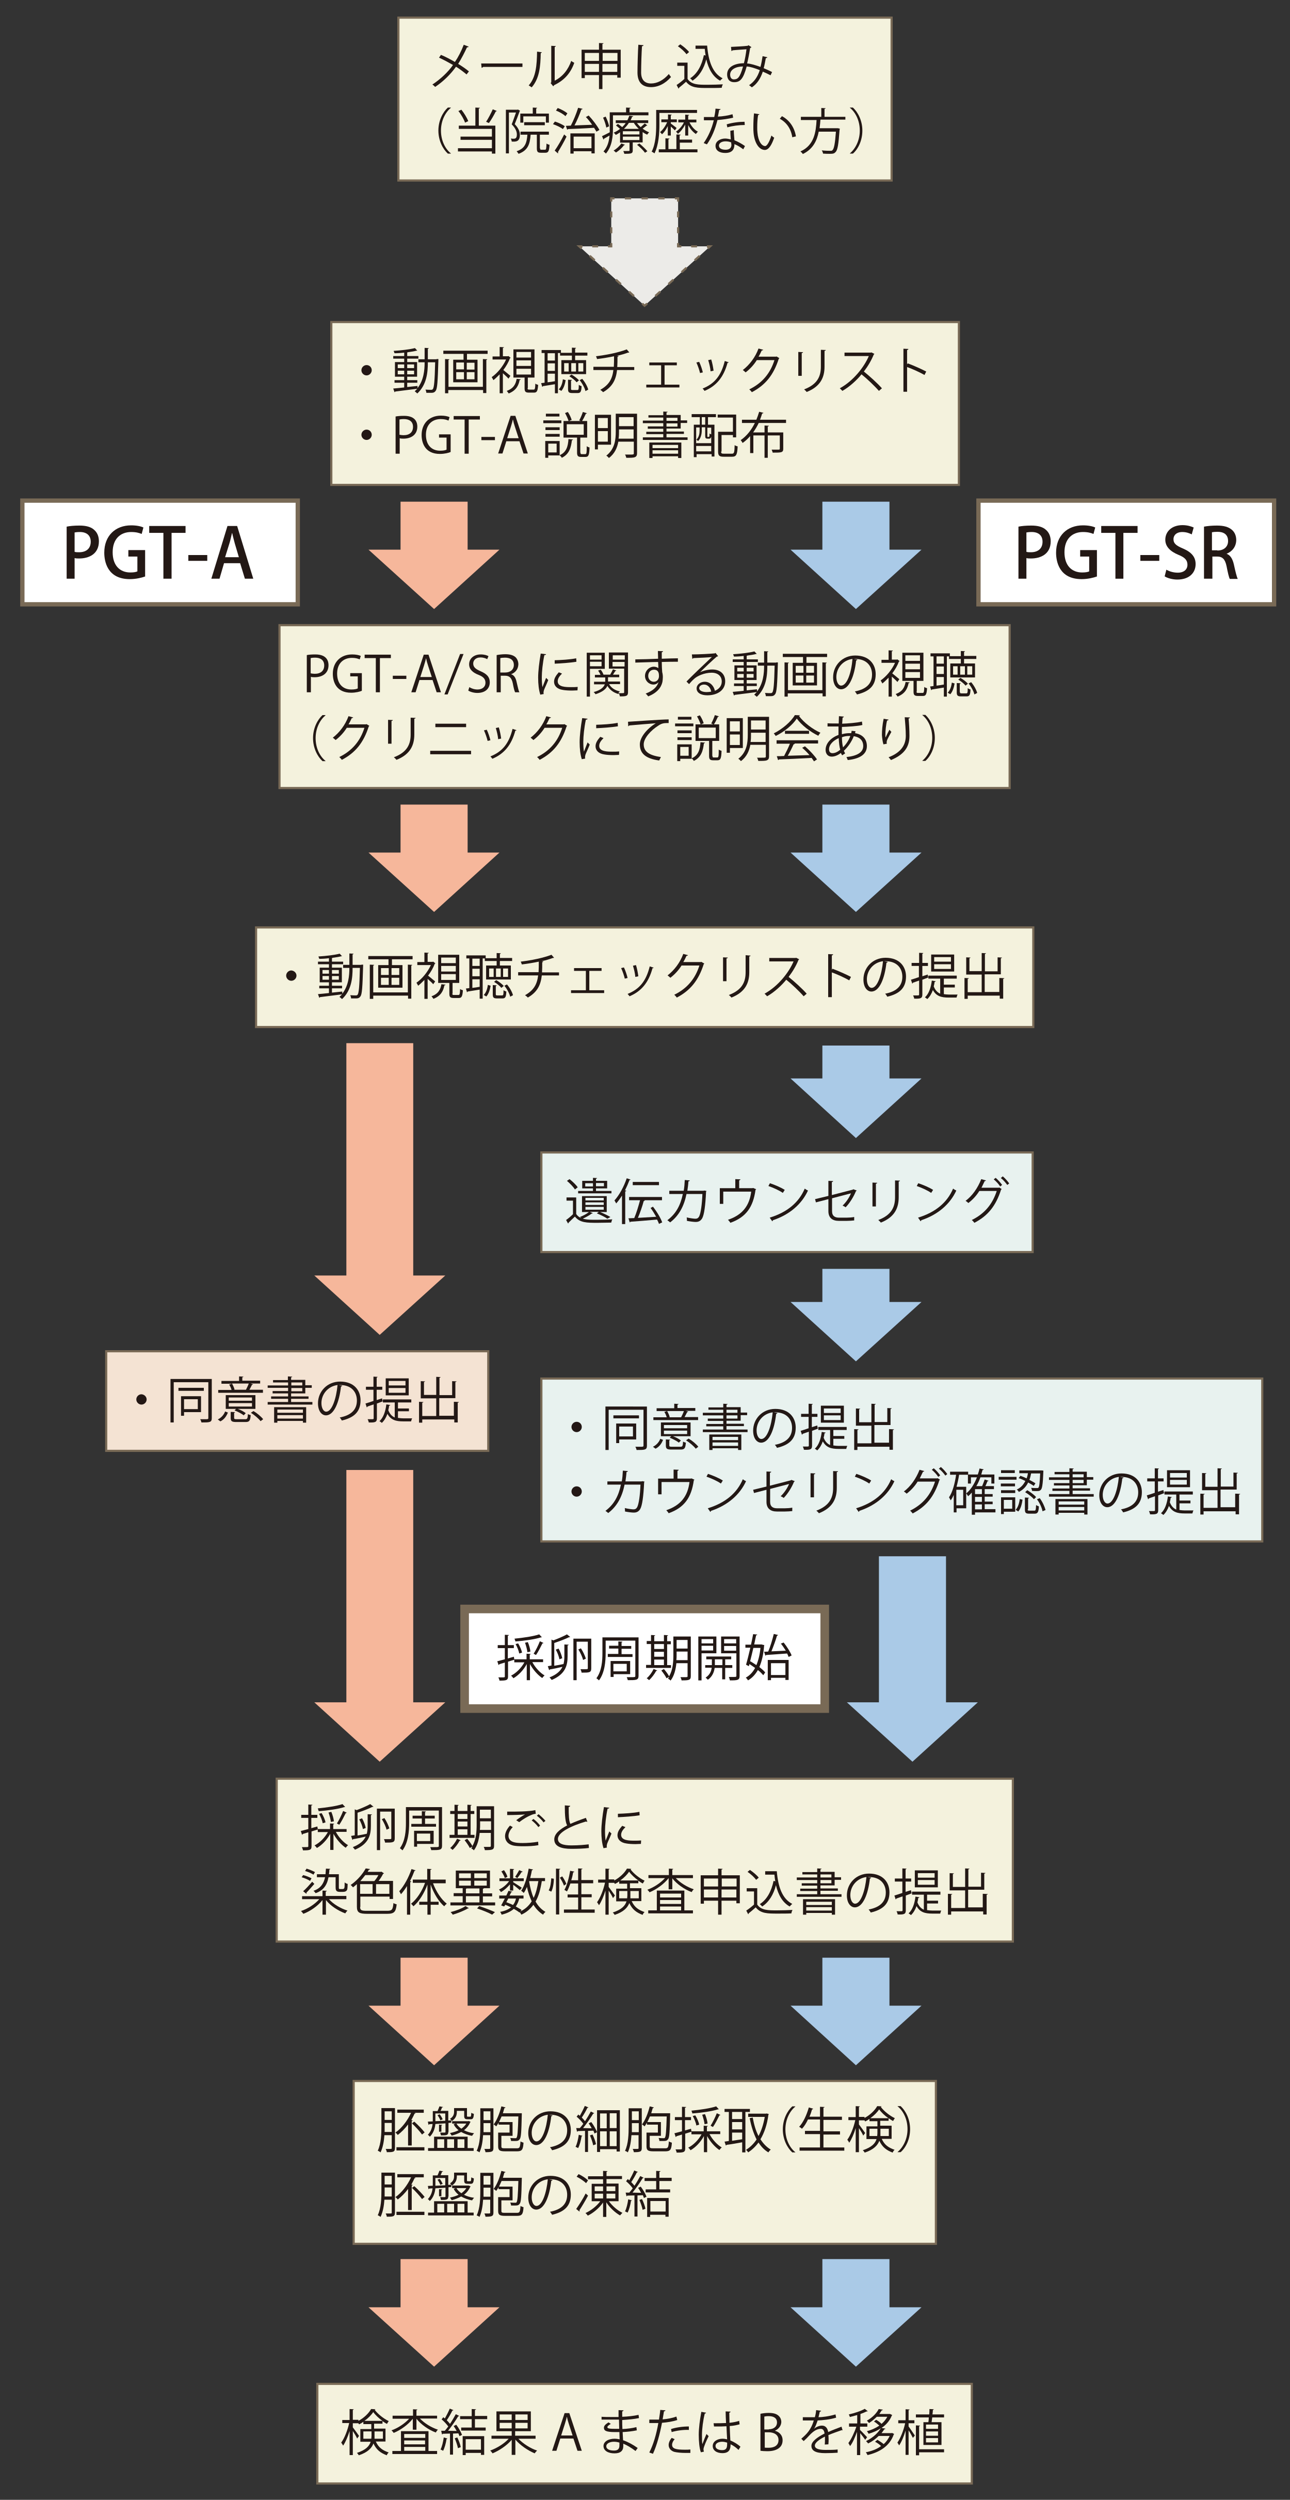 <?xml version="1.0" encoding="utf-8"?>
<!-- Generator: Adobe Illustrator 26.5.0, SVG Export Plug-In . SVG Version: 6.00 Build 0)  -->
<svg version="1.1" xmlns="http://www.w3.org/2000/svg" xmlns:xlink="http://www.w3.org/1999/xlink" x="0px" y="0px" width="600px"
	 height="1162px" viewBox="0 0 600 1162" style="enable-background:new 0 0 600 1162;" xml:space="preserve">
<rect x="0" y="0" width="600" height="1162" fill="#333333" stroke="none"/>
<style type="text/css">
	.st0{fill:#F4F2DD;stroke:#796A56;stroke-miterlimit:10;}
	.st1{fill:#231815;}
	.st2{fill:#FFFFFF;stroke:#796A56;stroke-width:2;stroke-miterlimit:10;}
	.st3{fill:#E8F2EF;stroke:#796A56;stroke-miterlimit:10;}
	.st4{fill:#FFFFFF;stroke:#796A56;stroke-width:4;stroke-miterlimit:10;}
	.st5{fill:#F4E3D3;stroke:#796A56;stroke-miterlimit:10;}
	.st6{fill:#F6B79B;}
	.st7{fill:#ECEBE8;}
	.st8{fill:none;stroke:#796A56;stroke-miterlimit:10;}
	.st9{fill:none;stroke:#796A56;stroke-miterlimit:10;stroke-dasharray:2.76,4.599;}
	.st10{fill:none;stroke:#796A56;stroke-miterlimit:10;stroke-dasharray:2.916,4.86;}
	.st11{fill:none;stroke:#796A56;stroke-miterlimit:10;stroke-dasharray:2.738,4.564;}
	.st12{fill:none;stroke:#796A56;stroke-miterlimit:10;stroke-dasharray:3.091,5.152;}
	.st13{fill:#AACAE7;}
</style>
<g id="レイヤー_3">
</g>
<g id="レイヤー_1">
	<rect x="185.3" y="8.2" class="st0" width="229.4" height="75.7"/>
	<g>
		<path class="st1" d="M205.1,25.5c2.2,0.9,4.4,2.1,6.5,3.3c1.5-2.2,3-5.1,4.1-8l2.3,0.9c-0.1,0.2-0.4,0.3-0.8,0.3
			c-1.1,2.4-2.6,5.3-4.1,7.7c1.8,1.1,3.6,2.3,5,3.5l-1.1,1.4c-1.3-1.1-3-2.4-4.9-3.6c-2.4,3.4-5.8,6.8-9.7,9.4
			c-0.3-0.3-0.9-0.9-1.3-1.1c3.8-2.5,7.4-5.9,9.6-9.1c-2.1-1.2-4.3-2.4-6.5-3.4L205.1,25.5z"/>
		<path class="st1" d="M223.8,29.5H243v1.6h-18.3c-0.1,0.2-0.4,0.4-0.7,0.4L223.8,29.5z"/>
		<path class="st1" d="M252,24.3c0,0.2-0.2,0.3-0.5,0.4c-0.1,6.2-0.6,11.8-4.2,15.9c-0.4-0.3-0.9-0.6-1.4-0.9
			c3.4-3.7,3.8-9.5,3.9-15.7L252,24.3z M258,37.5c3.8-1.9,6.3-5.2,7.7-9.2c0.3,0.3,1,0.7,1.4,0.9c-1.6,4.6-4.5,8.1-9.4,10.4
			c-0.1,0.2-0.2,0.4-0.4,0.5l-1.2-1.5l0.3-0.3V21.3l2.1,0.1c0,0.2-0.2,0.4-0.5,0.4V37.5z"/>
		<path class="st1" d="M280.2,23.1h8.5v13h-1.6v-1.2h-6.9v6.5h-1.6v-6.5H272v1.4h-1.5V23.1h8.1V20l2.1,0.1c0,0.2-0.2,0.3-0.5,0.3
			V23.1z M278.6,24.6H272v3.7h6.6V24.6z M272,33.4h6.6v-3.7H272V33.4z M287.2,24.6h-6.9v3.7h6.9V24.6z M280.2,33.4h6.9v-3.7h-6.9
			V33.4z"/>
		<path class="st1" d="M299.3,21c0,0.3-0.3,0.4-0.7,0.5c-0.2,2.7-0.4,8.8-0.4,12.2c0,3.4,1.7,5.1,4.6,5.1c2.8,0,5.7-1.4,8.3-4.4
			c0.2,0.4,0.8,1.1,1,1.4c-2.7,3.1-6,4.7-9.3,4.7c-4.2,0-6.3-2.4-6.3-6.8c0-2.9,0.2-10,0.4-12.9L299.3,21z"/>
		<path class="st1" d="M319.8,29.2v7.5c1.8,2.7,5.1,2.7,9.2,2.7c2.5,0,5.4-0.1,7.2-0.2c-0.2,0.4-0.5,1.1-0.5,1.6
			c-1.6,0.1-4.1,0.1-6.4,0.1c-4.7,0-7.9,0-10.2-2.9c-1.1,1-2.3,2-3.3,2.8c0,0.2,0,0.3-0.2,0.4l-0.9-1.7c1.1-0.7,2.5-1.8,3.6-2.8
			v-6.1H315v-1.5H319.8z M316.4,20.6c1.5,1,3.3,2.5,4.1,3.6l-1.2,1c-0.8-1.1-2.5-2.7-4-3.7L316.4,20.6z M323.3,21.2h5.6
			c0.6,7.2,2.5,12.8,7.2,15.2c-0.4,0.3-0.9,0.8-1.2,1.1c-3.4-1.9-5.3-5.4-6.4-9.9c-1.1,4.3-3.2,7.8-6.4,9.9
			c-0.2-0.3-0.7-0.8-1.1-1.1c3.3-2.1,5.4-6,6.4-10.8l0.8,0.2c-0.2-1-0.3-2-0.4-3.1h-4.3V21.2z"/>
		<path class="st1" d="M356.9,26.6c-0.1,0.3-0.3,0.4-0.7,0.4c-0.3,1.6-0.6,3.3-1,4.7c1.2,0.5,2.6,1.1,3.9,1.8l-0.7,1.5
			c-1.2-0.6-2.4-1.2-3.6-1.7c-1.1,3.3-2.7,5.7-5.1,7.3c-0.3-0.3-0.9-0.7-1.3-1c2.4-1.6,3.9-3.7,5-7c-2.3-0.9-4.4-1.6-6.1-1.7
			c-1.6,5.8-3,7.3-5.8,7.3s-3.3-2.2-3.3-3.6c0-3.6,3.7-5.2,7.8-5.2c0.5-1.8,0.9-4.1,1.2-6.5c-1.1,0.1-4.8,0.3-6.5,0.5
			c-0.1,0.2-0.3,0.3-0.5,0.3l-0.2-1.9c2-0.1,6.3-0.3,7.6-0.5c0.3,0,0.3-0.1,0.5-0.3l1.4,0.9c-0.1,0.2-0.3,0.3-0.6,0.4
			c-0.4,2.6-0.9,5.2-1.4,7.2c1.8,0.1,3.9,0.8,6.2,1.6c0.4-1.4,0.7-3.1,1-5L356.9,26.6z M345.6,30.9c-3.3,0-6,1.4-6,3.8
			c0,1.3,0.6,2.2,1.7,2.2C343,36.9,344.1,36.3,345.6,30.9z"/>
		<path class="st1" d="M209.7,50.1c-2.5,2.1-4.6,5.9-4.6,10.6c0,4.8,2.1,8.6,4.6,10.6v0.1h-1.4c-2.3-2.1-4.4-6-4.4-10.7
			c0-4.7,2.1-8.6,4.4-10.7h1.4V50.1z"/>
		<path class="st1" d="M223.2,50.1c0,0.2-0.1,0.3-0.5,0.3v8h7.7v13h-1.6v-1h-15.8v-1.5h15.8V65h-14.6v-1.5h14.6v-3.6h-15.4v-1.5h7.7
			V50L223.2,50.1z M214.6,51c1.3,1.6,2.6,3.8,3.2,5.3l-1.5,0.7c-0.5-1.5-1.8-3.8-3.1-5.4L214.6,51z M231.1,51.6
			c-0.1,0.1-0.3,0.2-0.5,0.2c-0.8,1.6-2.1,3.9-3.2,5.4c0,0-1.3-0.6-1.3-0.6c1-1.5,2.3-4,3.1-5.8L231.1,51.6z"/>
		<path class="st1" d="M240.9,50.9l1,0.6c0,0.1-0.1,0.2-0.2,0.2c-0.6,1.7-1.5,4.1-2.3,6c1.8,1.9,2.4,3.5,2.4,5c0,3.3-2,3.2-3.8,3.1
			c0-0.4-0.2-1-0.4-1.4c0.3,0,0.7,0.1,1,0.1c0.9,0,1.8,0,1.8-2c0-1.3-0.6-2.9-2.4-4.7c0.7-1.7,1.4-3.9,2-5.5h-3.3v19h-1.4V51h5.4
			L240.9,50.9z M251.2,68.9c0,0.6,0.1,0.7,0.6,0.7h1.7c0.5,0,0.6-0.4,0.7-2.9c0.3,0.3,0.9,0.5,1.4,0.6c-0.2,2.9-0.5,3.7-1.9,3.7
			h-2.1c-1.5,0-1.9-0.4-1.9-2.1v-6.3h-2.9c-0.3,4.3-1.2,7.3-5.6,8.9c-0.2-0.3-0.6-0.9-0.9-1.2c3.9-1.3,4.7-3.8,5-7.7h-3.2v-1.4h13.2
			v1.4h-4.2V68.9z M243.4,54.2V57H242v-4.2h5.8V50l2,0.1c0,0.2-0.1,0.3-0.4,0.3v2.4h5.9V57h-1.4v-2.9H243.4z M253.4,58.2h-9.6v-1.4
			h9.6V58.2z"/>
		<path class="st1" d="M258.1,56.5c1.6,0.5,3.6,1.4,4.6,2.2l-0.9,1.3c-1-0.8-2.9-1.7-4.6-2.3L258.1,56.5z M258,70
			c1.3-1.8,3.1-4.9,4.4-7.5c0.9,0.8,1,0.9,1.1,1c-1.2,2.5-2.9,5.4-4,7.2c0.1,0.1,0.1,0.2,0.1,0.3s0,0.2-0.1,0.3L258,70z M259.4,50.2
			c1.6,0.6,3.5,1.6,4.5,2.5l-0.9,1.3c-0.9-0.9-2.8-2-4.4-2.6L259.4,50.2z M271,50.6c-0.1,0.2-0.3,0.3-0.6,0.3
			c-0.8,2.2-2,5.2-3.2,7.4c2.5-0.1,5.4-0.2,8.2-0.3c-0.9-1.3-1.9-2.6-2.9-3.6l1.3-0.7c1.9,2,4,4.8,5,6.7l-1.4,0.8
			c-0.3-0.5-0.6-1.1-1.1-1.8c-4.5,0.3-9.3,0.5-12.2,0.6c0,0.2-0.2,0.3-0.3,0.3l-0.6-1.8l2.3-0.1c1.2-2.3,2.6-5.7,3.4-8.3L271,50.6z
			 M265.3,71.4v-9.4h11.3v9.3h-1.5v-1h-8.3v1.1H265.3z M275.1,63.5h-8.3v5.4h8.3V63.5z"/>
		<path class="st1" d="M301.7,53.6h-16.6v6.1c0,3.6-0.4,8.4-3.3,11.7c-0.2-0.3-0.8-0.8-1.1-1c1.9-2.1,2.6-4.8,2.8-7.4
			c-1,0.6-1.9,1.1-2.6,1.5c0,0.2-0.1,0.3-0.2,0.4l-0.7-1.6c0.9-0.4,2.2-1.1,3.6-1.8c0-0.6,0-1.2,0-1.8v-7.5h7.6V50l2.1,0.1
			c0,0.2-0.2,0.3-0.5,0.3v1.8h8.8V53.6z M281.7,54.2c0.7,1.4,1.4,3.3,1.6,4.5c-0.9,0.4-1.1,0.5-1.3,0.6c-0.2-1.2-0.8-3.1-1.5-4.6
			L281.7,54.2z M296.2,57.1c0.5,0.7,1.1,1.4,1.8,2c0.6-0.5,1.4-1.3,1.9-1.7l1.2,0.9c-0.1,0.1-0.2,0.1-0.4,0.1
			c-0.5,0.4-1.2,1-1.8,1.4c0.9,0.7,2,1.3,3,1.7c-0.3,0.3-0.7,0.8-0.9,1.1c-0.7-0.3-1.4-0.7-2.1-1.2v4.8h-4.6v3.7
			c0,1.5-0.7,1.6-3.9,1.6c-0.1-0.4-0.3-0.9-0.5-1.3c0.5,0,1,0,1.4,0c1.5,0,1.5,0,1.5-0.3v-3.6h-4.4v-4.8c-0.6,0.4-1.3,0.9-2,1.2
			c-0.2-0.3-0.6-0.8-1-1c1.1-0.5,2.1-1.1,3-1.8c-0.6-0.5-1.3-1.1-1.9-1.6l0.9-0.7c0.6,0.4,1.4,1,2,1.5c0.6-0.6,1.2-1.2,1.6-1.9h-4.6
			v-1.3h5.4c0.4-0.7,0.6-1.4,0.9-2.1l1.8,0.2c0,0.2-0.2,0.3-0.5,0.3c-0.2,0.5-0.4,1.1-0.7,1.6h8.2v1.3H296.2z M290.7,67.3
			c-0.1,0.1-0.2,0.2-0.5,0.2c-0.9,1.3-2.4,2.6-3.7,3.4c-0.3-0.3-0.8-0.7-1.1-0.9c1.3-0.8,2.7-2,3.6-3.3L290.7,67.3z M297.4,62.5
			v-1.5h-7.7v1.5H297.4z M297.4,65.1v-1.6h-7.7v1.6H297.4z M292.5,57.1c-0.6,1-1.4,1.9-2.3,2.8h6.9c-0.9-0.9-1.7-1.8-2.3-2.8H292.5z
			 M300,71c-0.7-1-2.3-2.6-3.7-3.7l1.1-0.6c1.3,1.1,2.9,2.6,3.7,3.6L300,71z"/>
		<path class="st1" d="M306.7,52.6V58c0,3.8-0.3,9.4-2.3,13.3c-0.3-0.3-0.9-0.6-1.3-0.8c1.9-3.7,2.1-8.8,2.1-12.5v-6.9h19v1.4H306.7
			z M316.2,66.4v3h8.2v1.4h-18v-1.4h3.1v-5.1l1.9,0.1c0,0.2-0.2,0.3-0.5,0.3v4.6h3.7v-6.8l2,0.1c0,0.2-0.2,0.3-0.5,0.3v2h5.8v1.4
			H316.2z M311.9,63h-1.3v-4.4c-0.8,1.6-1.7,3-2.7,3.8c-0.2-0.3-0.6-0.7-0.9-1c1.2-0.9,2.5-2.8,3.3-4.6h-2.7v-1.3h3.1v-2.3l1.7,0.1
			c0,0.2-0.1,0.3-0.4,0.3v1.9h2.8v1.3h-2.8v0.6c0.6,0.5,2.3,1.7,2.7,2.1l-0.8,1.1c-0.4-0.4-1.2-1.2-1.9-1.8V63z M320,63h-1.3v-5.1
			c-0.9,1.7-2.2,3.4-3.4,4.3c-0.2-0.3-0.6-0.8-0.9-1c1.4-0.9,2.9-2.6,3.7-4.3h-2.6v-1.3h3.2v-2.3l1.8,0.1c0,0.2-0.1,0.3-0.4,0.3v1.9
			h3.8v1.3h-3.2c0.9,1.8,2.3,3.5,3.9,4.3c-0.3,0.3-0.7,0.7-0.9,1.1c-1.4-0.9-2.7-2.4-3.6-4.2V63z"/>
		<path class="st1" d="M335.2,50.7c-0.1,0.2-0.3,0.4-0.7,0.4c-0.2,1-0.4,2.2-0.6,3.1c2.3-0.1,4.8-0.5,6.8-1.1l0.3,1.6
			c-2.1,0.5-4.7,0.9-7.3,1.1c-1.1,4.4-2.6,8-4.9,11.3l-1.5-0.6c2.1-3,3.7-6.5,4.7-10.6h-4.6v-1.5h2.7c0.7,0,1.4,0,2.1,0
			c0.3-1.2,0.5-2.5,0.6-3.9L335.2,50.7z M341.3,60.5c0,1.9,0.2,3.1,0.3,4.7c1.5,0.6,3.4,1.6,4.9,2.7l-0.8,1.5
			c-1.3-1-2.8-1.9-4.1-2.4c0,2.3-0.9,4.1-4.3,4.1c-2.6,0-4.5-1.1-4.5-3.3c0-2.3,2.4-3.4,4.5-3.4c0.8,0,1.7,0.2,2.6,0.4
			c-0.1-1.5-0.2-3-0.2-4L341.3,60.5z M340.1,66.2c-0.9-0.4-1.9-0.5-2.7-0.5c-1.4,0-3,0.6-3,2c0,1.3,1.3,1.9,3.1,1.9
			c1.7,0,2.7-0.8,2.7-2.3C340.1,66.9,340.1,66.6,340.1,66.2z M346.4,58.1c-2.6,0-5.7,0.4-8.1,1.1l-0.3-1.4c2.6-0.8,5.8-1.2,8.3-1.2
			L346.4,58.1z"/>
		<path class="st1" d="M353.2,53.1c0,0.2-0.3,0.3-0.6,0.4c-0.3,1.7-0.4,3.8-0.4,5.7c0,0.9,0,1.7,0.1,2.4c0.3,3.9,1.9,6.3,3.6,6.3
			c0.9,0,2.1-2.3,2.9-4.9c0.3,0.3,0.9,0.8,1.3,1c-1.1,3.1-2.4,5.6-4.3,5.7c-2.9,0-4.9-3.5-5.3-7.9c-0.1-0.9-0.1-1.8-0.1-2.9
			c0-2,0.1-4.2,0.3-6.2L353.2,53.1z M368.5,63.8c-0.6-4-2.7-6.9-5.8-8.6l1-1.2c3.4,1.8,5.8,5.1,6.5,9.4L368.5,63.8z"/>
		<path class="st1" d="M393.4,55.6h-11.8c-0.1,1.3-0.2,2.6-0.4,4h8.2l0.3,0l0.9,0.2c0,0.2,0,0.3-0.1,0.5c-0.5,6.9-0.9,9.5-1.9,10.4
			c-0.6,0.7-1.2,0.8-2.7,0.8c-0.8,0-2,0-3.1-0.1c0-0.4-0.3-1.1-0.6-1.5c1.7,0.2,3.4,0.2,3.9,0.2c0.6,0,0.9,0,1.1-0.3
			c0.7-0.6,1.2-3,1.6-8.6h-8c-0.8,4.1-2.6,8.1-7.4,10.4c-0.2-0.4-0.7-0.9-1.1-1.2c6.5-2.9,7.2-9.2,7.5-14.6h-7.3v-1.5h9.5v-4.1
			l2,0.1c0,0.2-0.2,0.3-0.5,0.3v3.7h9.7V55.6z"/>
		<path class="st1" d="M395.3,71.3c2.5-2.1,4.6-5.9,4.6-10.6c0-4.8-2.1-8.6-4.6-10.6V50h1.4c2.3,2.1,4.4,6,4.4,10.7
			c0,4.7-2,8.6-4.4,10.7h-1.4V71.3z"/>
	</g>
	<rect x="154.1" y="149.7" class="st0" width="291.9" height="75.7"/>
	<g>
		<path class="st1" d="M172.9,172.1c0,1.3-1.1,2.4-2.4,2.4c-1.3,0-2.4-1.1-2.4-2.4c0-1.3,1.1-2.4,2.4-2.4
			C171.9,169.7,172.9,170.8,172.9,172.1z"/>
		<path class="st1" d="M203.1,166.9l0.8,0c0,0.1,0,0.3,0,0.5c-0.3,10.1-0.5,13.4-1.3,14.3c-0.6,0.9-1.4,0.9-2.4,0.9
			c-0.6,0-1.2,0-1.9,0c0-0.4-0.2-1.1-0.4-1.5c1.2,0.1,2.2,0.1,2.7,0.1c0.3,0,0.5-0.1,0.7-0.3c0.6-0.7,0.9-3.8,1.1-12.5H199
			c0,4.7-0.5,10.4-4.9,14.5c-0.3-0.3-0.8-0.7-1.2-1c0.4-0.4,0.8-0.8,1.2-1.2c-3.8,0.5-7.8,1-10.3,1.3c0,0.2-0.2,0.3-0.3,0.3
			l-0.6-1.7c1.4-0.1,3.2-0.3,5.1-0.5v-2.2h-4.5v-1.2h4.5v-1.6h-4.3v-6.8h4.3v-1.6h-5.1v-1.2h5.1v-1.6c-1.5,0.2-3.1,0.3-4.5,0.3
			c-0.1-0.3-0.3-0.8-0.4-1.1c3.4-0.2,7.6-0.7,9.9-1.3l1.1,1.2c0,0-0.1,0-0.2,0c-0.1,0-0.1,0-0.2,0c-1,0.3-2.4,0.5-3.9,0.7
			c-0.1,0.1-0.2,0.1-0.4,0.1v1.7h5.2v1.2h-5.2v1.6h4.6v6.8h-4.6v1.6h4.7v1.2h-4.7v2c1.6-0.2,3.2-0.3,4.8-0.5l0,1
			c2.9-3.7,3.3-8.3,3.3-12h-2.9v-1.4h2.9v-5.3l1.9,0.1c0,0.2-0.1,0.3-0.4,0.3v4.9H203.1z M185,169.4v1.7h3v-1.7H185z M185,174h3
			v-1.7h-3V174z M192.6,169.4h-3.2v1.7h3.2V169.4z M192.6,174v-1.7h-3.2v1.7H192.6z"/>
		<path class="st1" d="M206.2,163h20.6v1.5h-9.6v2.7h4.9v10.5h-11.3v-10.5h4.8v-2.7h-9.4V163z M224.6,179.8v-12.9l2,0.1
			c0,0.2-0.1,0.3-0.4,0.3v15.4h-1.5v-1.4h-16.2v1.5H207v-15.9l2,0.1c0,0.2-0.1,0.3-0.4,0.3v12.5H224.6z M212.2,168.5v3.2h3.6v-3.2
			H212.2z M212.2,173v3.3h3.6V173H212.2z M220.7,171.8v-3.2h-3.6v3.2H220.7z M220.7,176.3V173h-3.6v3.3H220.7z"/>
		<path class="st1" d="M237.5,166.3c0,0.1-0.2,0.2-0.3,0.2c-0.7,1.9-1.8,3.8-3.1,5.5c0.9,0.7,2.8,2.3,3.3,2.7l-0.9,1.3
			c-0.5-0.6-1.7-1.7-2.6-2.5v9.3h-1.5v-8.8c-1,1-2,2-2.9,2.7c-0.2-0.4-0.6-1.1-0.8-1.4c2.6-1.8,5.2-4.9,6.7-8.2h-6.3v-1.4h3.3v-4.4
			l2,0.1c0,0.2-0.2,0.3-0.5,0.3v3.9h2.3l0.3-0.1L237.5,166.3z M242.2,176.3c0,0.2-0.2,0.3-0.5,0.3c-0.5,2.6-1.6,4.9-5.1,6.3
			c-0.2-0.3-0.6-0.9-0.9-1.2c3.1-1.1,4.2-3.1,4.6-5.6L242.2,176.3z M245.4,180.4c0,0.6,0.1,0.7,0.7,0.7h2.1c0.6,0,0.7-0.4,0.8-2.8
			c0.3,0.3,0.9,0.5,1.3,0.6c-0.2,2.9-0.6,3.6-1.9,3.6h-2.4c-1.6,0-2-0.5-2-2v-5h-5.2v-13.1h9.8v13.1h-2.9c-0.1,0-0.1,0-0.2,0V180.4z
			 M240.2,163.6v2.6h6.8v-2.6H240.2z M240.2,167.5v2.6h6.8v-2.6H240.2z M240.2,171.4v2.7h6.8v-2.7H240.2z"/>
		<path class="st1" d="M260.6,164.1h-1.1v18.7h-1.4v-4.2l-5.6,0.9c0,0.2-0.2,0.3-0.3,0.3l-0.5-1.7l1.6-0.2v-13.8h-1.4v-1.4h9v1.3
			h5.1v-2.4l1.9,0.1c0,0.2-0.1,0.3-0.4,0.3v1.9h5.7v1.4h-5.7v2.1h5.1v6.5h-11.5v-6.5h4.9v-2.1h-5.5V164.1z M258.1,167.6v-3.4h-3.4
			v3.4H258.1z M258.1,172.4v-3.5h-3.4v3.5H258.1z M254.7,173.7v4c1.1-0.1,2.2-0.3,3.4-0.5v-3.5H254.7z M263.1,176.7
			c-0.3,1.8-0.9,3.8-2,5l-1.2-0.7c1.1-1.1,1.7-2.9,1.9-4.7L263.1,176.7z M264.5,172.7v-3.9h-2.1v3.9H264.5z M265.6,180.7
			c0,0.5,0.1,0.6,0.8,0.6h2.1c0.6,0,0.7-0.3,0.7-2.4c0.3,0.2,0.9,0.5,1.3,0.6c-0.1,2.6-0.5,3.2-1.8,3.2h-2.5c-1.6,0-2-0.4-2-1.9
			v-4.3l1.8,0.1c0,0.2-0.1,0.3-0.4,0.3V180.7z M268.2,177.7c-0.7-0.9-2.2-2.1-3.4-2.8l1-0.8c1.3,0.7,2.8,1.9,3.5,2.7L268.2,177.7z
			 M267.9,172.7v-3.9h-2.2v3.9H267.9z M269,168.8v3.9h2.3v-3.9H269z M272.3,181.8c-0.3-1.4-1.4-3.5-2.7-5.1l1.2-0.6
			c1.3,1.5,2.4,3.5,2.8,5L272.3,181.8z"/>
		<path class="st1" d="M295,172h-8c-0.5,4.4-2,7.7-6.5,10.3c-0.3-0.4-0.9-0.8-1.3-1.1c4.1-2.3,5.6-5.1,6.1-9.2H276v-1.5h9.5
			c0.1-1.5,0.1-3.1,0.1-4.9c-2.3,0.5-5.4,1-7.9,1.3c-0.1-0.4-0.3-0.9-0.5-1.3c8.1-1,12.8-2.6,14.3-3.2l1.2,1.4
			c-0.1,0-0.2,0.1-0.3,0.1c-0.1,0-0.2,0-0.3,0c-1.3,0.5-3.3,1.1-5.2,1.5l0.8,0.1c0,0.2-0.2,0.3-0.5,0.4c0,1.7,0,3.3-0.1,4.7h7.9V172
			z"/>
		<path class="st1" d="M314.8,168.5v1.3h-5.7v9h6.9v1.3h-15.4v-1.3h6.9v-9H302v-1.3H314.8z"/>
		<path class="st1" d="M325.2,168.2c0.7,1.4,1.4,3.6,1.7,4.9l-1.3,0.3c-0.3-1.3-1-3.4-1.7-4.9L325.2,168.2z M338.9,168.4
			c0,0.2-0.3,0.3-0.5,0.2c-1.8,6.7-5.2,10.8-10.7,13.1c-0.2-0.3-0.6-0.8-0.9-1.1c5.5-2.2,8.6-5.9,10.3-12.8L338.9,168.4z
			 M330.8,167.1c0.5,1.5,0.9,3.7,1.1,5.2l-1.4,0.3c-0.1-1.5-0.6-3.6-1.1-5.2L330.8,167.1z"/>
		<path class="st1" d="M362.5,166.5c-0.1,0.1-0.2,0.2-0.3,0.3c-2.4,7.5-6.2,12.2-12.5,15.5c-0.3-0.4-0.7-0.9-1.2-1.3
			c6-2.9,9.8-7.5,11.7-13.6h-8.2c-1.3,2.1-3.1,4.1-5.2,5.7c-0.3-0.3-0.9-0.8-1.3-1.1c3.1-2.4,5.8-5.9,7.3-10l2.2,0.6
			c-0.1,0.2-0.4,0.3-0.7,0.3c-0.5,1-0.9,2-1.5,2.9h8.1l0.3-0.1L362.5,166.5z"/>
		<path class="st1" d="M371.3,174.8v-11.2l2.2,0.1c0,0.2-0.2,0.4-0.6,0.4v10.6H371.3z M384.1,162.7c0,0.2-0.2,0.3-0.6,0.4v7.3
			c0,4.8-1.7,9.2-8.3,11.8c-0.2-0.3-0.8-0.9-1.2-1.2c6.4-2.4,7.8-6.3,7.8-10.6v-7.8L384.1,162.7z"/>
		<path class="st1" d="M406.7,164.5c0,0.1-0.2,0.2-0.3,0.3c-1.2,2.9-2.7,5.4-4.6,7.9c2.5,2,6.3,5.4,8.4,7.8l-1.4,1.2
			c-2-2.3-5.7-5.8-8.1-7.7c-2,2.5-5.5,5.8-8.9,7.7c-0.3-0.3-0.8-0.9-1.2-1.2c6.4-3.5,11.4-10,13.5-15h-11.3v-1.6h12.2l0.3-0.1
			L406.7,164.5z"/>
		<path class="st1" d="M430,174.3c-2.3-1.3-5.6-2.8-8.1-3.7v11.5h-1.7v-20l2.3,0.1c0,0.3-0.2,0.4-0.6,0.5v6.7l0.3-0.5
			c2.7,1,6.3,2.6,8.6,3.8L430,174.3z"/>
		<path class="st1" d="M172.9,202.1c0,1.3-1.1,2.4-2.4,2.4c-1.3,0-2.4-1.1-2.4-2.4c0-1.3,1.1-2.4,2.4-2.4
			C171.9,199.7,172.9,200.8,172.9,202.1z"/>
		<path class="st1" d="M184,193.6c1-0.2,2.3-0.3,4-0.3c5.7,0,6.1,3.6,6.1,5c0,4.1-3.3,5.6-6.4,5.6c-0.7,0-1.3,0-1.8-0.2v7.2H184
			V193.6z M185.9,202.1c0.5,0.1,1.1,0.2,1.8,0.2c2.8,0,4.4-1.4,4.4-3.9s-1.8-3.6-4.2-3.6c-1,0-1.7,0.1-2.1,0.2V202.1z"/>
		<path class="st1" d="M209.6,210.1c-0.9,0.4-2.8,0.9-5,0.9c-6.9,0-8.5-5.1-8.5-8.8c0-5.3,3.5-9,9-9c1.7,0,3.2,0.3,4,0.7l-0.5,1.6
			c-0.9-0.4-2-0.7-3.6-0.7c-4.1,0-6.9,2.7-6.9,7.3c0,4.7,2.6,7.4,6.6,7.4c1.5,0,2.5-0.2,3-0.5v-5.6h-3.5v-1.5h5.4V210.1z"/>
		<path class="st1" d="M223.2,195H218v15.9h-1.9V195H211v-1.6h12.2V195z"/>
		<path class="st1" d="M223.9,203.1h6.3v1.5h-6.3V203.1z"/>
		<path class="st1" d="M245.5,210.8h-2l-1.9-5.7h-6.1l-1.8,5.7h-2l5.8-17.5h2.2L245.5,210.8z M241.2,203.6l-1.7-5.2
			c-0.4-1.2-0.7-2.3-0.9-3.3h-0.1c-0.2,1.1-0.6,2.2-0.9,3.3l-1.7,5.3H241.2z"/>
		<path class="st1" d="M261.1,195.4v1.3h-8.4v-1.3H261.1z M260.3,204.9v6.8H255v1.1h-1.4v-7.8H260.3z M260.3,198.6v1.3h-6.6v-1.3
			H260.3z M253.7,203v-1.3h6.6v1.3H253.7z M260.2,192.3v1.3h-6.3v-1.3H260.2z M259,206.2H255v4.1h3.9V206.2z M266.5,204.3
			c0,0.2-0.2,0.3-0.5,0.3c-0.4,3.4-1.2,6.5-4.7,8.2c-0.2-0.4-0.6-0.9-1-1.2c3.2-1.4,3.9-4.2,4.1-7.5L266.5,204.3z M270,210.4
			c0,0.6,0.1,0.7,0.6,0.7h1.6c0.6,0,0.7-0.5,0.7-3.7c0.3,0.3,0.9,0.5,1.3,0.6c-0.1,3.6-0.5,4.4-1.9,4.4h-2c-1.5,0-1.9-0.5-1.9-2.1
			v-6.9h-6.3v-7.7h11v7.7h-3c0,0-0.1,0-0.2,0V210.4z M264.1,191.5c0.8,1.1,1.5,2.7,1.8,3.7c-0.8,0.3-1.1,0.4-1.4,0.6
			c-0.3-1-1-2.6-1.7-3.8L264.1,191.5z M263.6,197.2v4.9h7.9v-4.9H263.6z M273,192.1c0,0.1-0.2,0.2-0.5,0.2c-0.5,1.1-1.2,2.6-1.9,3.6
			c-0.3-0.1-0.9-0.4-1.2-0.5c0.6-1,1.3-2.7,1.7-3.9L273,192.1z"/>
		<path class="st1" d="M284.2,206.7h-6.1v2.2h-1.4v-16.1h7.5V206.7z M282.7,194.3h-4.6v4.7h4.6V194.3z M278.1,205.3h4.6v-4.9h-4.6
			V205.3z M296.3,192.5v18.2c0,1-0.3,1.5-1,1.8s-2,0.3-4,0.3c-0.1-0.4-0.3-1.1-0.6-1.5c0.8,0,1.5,0,2.2,0c1.7,0,1.9,0,1.9-0.6v-5.4
			h-7.2c-0.5,2.8-1.7,5.6-4.4,7.6c-0.2-0.3-0.8-0.9-1.2-1.1c4-3.1,4.4-7.5,4.4-11.2v-8.3H296.3z M287.9,200.7c0,1,0,2-0.2,3.2h7
			v-4.3h-6.8V200.7z M294.7,193.9h-6.8v4.2h6.8V193.9z"/>
		<path class="st1" d="M310,203.3h9.8v1.2H299v-1.2h9.5v-1.5h-7.9v-1.1h7.9v-1.4h-7.2v-1.1h7.2v-1.5H299v-1.2h9.5v-1.4h-6.9v-1.1
			h6.9v-1.7l2,0.1c0,0.2-0.1,0.3-0.5,0.3v1.2h6.6v2.5h3v1.2h-3v2.6H310v1.4h8.1v1.1H310V203.3z M302,212.9v-7.2h14.9v7.2h-1.5v-0.8
			h-11.9v0.8H302z M315.4,206.8h-11.9v1.5h11.9V206.8z M303.5,210.9h11.9v-1.6h-11.9V210.9z M310,194.2v1.4h5.1v-1.4H310z
			 M310,196.8v1.5h5.1v-1.5H310z"/>
		<path class="st1" d="M321.7,193.9v-1.4h11.3v1.4h-3.7v3.5h3v14.8h-1.3v-1.1h-7v1.4h-1.3v-15.1h2.8v-3.5H321.7z M325.4,198.7h-1.6
			v7.3h7v-3c-0.2,0.7-0.5,0.9-1,0.9h-0.7c-0.9,0-1.1-0.3-1.1-1.4v-3.9h-1.6v1.5c0,1.4-0.3,3.5-1.7,4.9c-0.2-0.2-0.6-0.5-0.8-0.6
			c1.3-1.3,1.5-3,1.5-4.3V198.7z M323.8,209.8h7v-2.5h-7V209.8z M328,197.4v-3.5h-1.6v3.5H328z M329.7,203c0.3,0,0.3-0.1,0.3-1.5
			c0.2,0.2,0.5,0.3,0.8,0.4v-3.1H329v3.9c0,0.3,0,0.4,0.2,0.4H329.7z M335.4,209.9c0,0.8,0.2,1,1.3,1h3.7c1.1,0,1.2-0.6,1.3-4
			c0.3,0.3,1,0.5,1.4,0.6c-0.2,3.8-0.6,4.8-2.6,4.8h-3.9c-2,0-2.6-0.5-2.6-2.4v-9.2h6.9v-6.6h-7.1v-1.4h8.6v10.6h-1.5v-1.1h-5.3
			V209.9z"/>
		<path class="st1" d="M365.6,196.6h-12.7c-0.7,1.5-1.6,3-2.6,4.4h5.3v-3.2l2,0.1c0,0.2-0.1,0.3-0.5,0.3v2.8h7.2v7.6
			c0,1.8-0.9,1.8-4.9,1.8c-0.1-0.4-0.3-1-0.5-1.4c0.8,0,1.5,0,2.1,0h1.2c0.4,0,0.5-0.1,0.5-0.5v-6.1h-5.6v10.4h-1.5v-10.4h-5.2v8.2
			h-1.5v-7.9c-1,1.2-2.2,2.3-3.5,3.2c-0.2-0.4-0.6-1-0.9-1.3c2.9-2,5.1-4.9,6.6-8h-6v-1.5h6.7c0.5-1.2,0.9-2.4,1.3-3.7l2,0.5
			c-0.1,0.2-0.3,0.3-0.6,0.3c-0.3,0.9-0.6,1.9-1,2.9h12.1V196.6z"/>
	</g>
	<rect x="128.7" y="826.8" class="st0" width="342.4" height="75.7"/>
	<g>
		<path class="st1" d="M161.4,851.5h-5.2c1.3,2.5,3.6,5,5.7,6.2c-0.4,0.3-0.8,0.8-1.1,1.2c-2.1-1.4-4.3-3.9-5.7-6.5v7.5h-1.5v-7.5
			c-1.5,2.8-3.8,5.2-6.2,6.6c-0.3-0.4-0.7-0.9-1.1-1.2c2.4-1.2,4.8-3.6,6.2-6.2h-4.7v-1.2l-2.9,0.9v6.9c0,1.8-0.9,1.9-4,1.9
			c0-0.4-0.3-1.1-0.5-1.5c0.5,0,1,0,1.4,0c1.6,0,1.6,0,1.6-0.5v-6.4l-2.6,0.8c0,0.2-0.2,0.3-0.3,0.4l-0.6-1.8c1-0.2,2.2-0.6,3.5-0.9
			v-5.2h-3.3v-1.4h3.3v-4.8l1.9,0.1c0,0.2-0.1,0.3-0.5,0.3v4.4h2.8v1.4h-2.8v4.8c0.9-0.3,1.9-0.5,2.8-0.8l0.2,1.2h5.7v-2.6l1.9,0.1
			c0,0.2-0.1,0.3-0.4,0.3v2.2h6.2V851.5z M160.5,839.9c0,0.1-0.1,0.1-0.4,0.1c-2.8,0.9-7.7,1.6-11.9,1.9c0-0.4-0.3-0.9-0.4-1.3
			c4.1-0.4,8.9-1.1,11.5-2L160.5,839.9z M149.6,842.8c0.8,1.3,1.6,3.1,1.8,4.3l-1.3,0.4c-0.2-1.2-0.9-3-1.7-4.4L149.6,842.8z
			 M154.1,842.2c0.6,1.4,1.1,3.2,1.2,4.4l-1.4,0.3c-0.1-1.1-0.6-3-1.1-4.4L154.1,842.2z M161.3,842.6c-0.1,0.1-0.3,0.2-0.5,0.2
			c-0.8,1.6-2,4-3,5.4c0,0-1.1-0.6-1.1-0.6c1-1.5,2.2-4,2.9-5.8L161.3,842.6z"/>
		<path class="st1" d="M164.8,841l1.1,0.4c2.1-0.8,4.7-1.9,6.3-2.8l1.5,1.2c-0.1,0.1-0.2,0.1-0.3,0.1c0,0-0.1,0-0.2,0
			c-1.8,0.9-4.7,2-6.9,2.7v10.6c1.3-0.2,2.8-0.5,4.3-0.8c0.3-1.2,0.4-2.4,0.4-3.6v-5.5l2,0.1c0,0.2-0.2,0.3-0.5,0.3v5
			c0,4.1-0.8,8.3-7.4,11.1c-0.2-0.3-0.7-0.9-1-1.2c3.3-1.3,5.1-3,6-4.9c-2.2,0.5-4.4,1-5.9,1.2c0,0.2-0.1,0.3-0.3,0.3l-0.6-1.8
			c0.5-0.1,1.1-0.2,1.7-0.3V841z M168.4,845.2c0.8,1.4,1.5,3.3,1.7,4.5l-1.3,0.5c-0.2-1.2-0.9-3.1-1.7-4.5L168.4,845.2z
			 M183.6,840.7v13.8c0,2-0.9,2-4.5,2c0-0.4-0.3-1.1-0.5-1.6c0.8,0,1.6,0,2.1,0c1.2,0,1.3,0,1.3-0.5v-12.3h-5.2V860h-1.5v-19.3
			H183.6z M178.8,845.1c1,1.5,1.9,3.5,2.3,4.8l-1.3,0.6c-0.3-1.3-1.2-3.3-2.2-4.9L178.8,845.1z"/>
		<path class="st1" d="M205.6,840V858c0,2-1.1,2-5,2c-0.1-0.4-0.3-1-0.5-1.4c0.8,0,1.5,0,2.1,0c1.7,0,1.9,0,1.9-0.6v-16.4h-13.8v5.8
			c0,3.8-0.4,9.1-3.1,12.7c-0.3-0.3-0.9-0.8-1.2-1c2.5-3.4,2.8-8.1,2.8-11.7V840H205.6z M191.3,847.8h4.9v-2.5h-4.3V844h4.3v-2.1
			l1.9,0.1c0,0.2-0.2,0.3-0.4,0.3v1.7h4.5v1.3h-4.5v2.5h5.1v1.3h-11.5V847.8z M201.6,857.1h-7.6v1.3h-1.4v-7.4h9.1V857.1z
			 M200.1,852.3h-6.2v3.5h6.2V852.3z"/>
		<path class="st1" d="M220.7,852.9v1.4h-11.6v-1.4h2.3v-9.7h-2v-1.4h2v-2.9l1.9,0.1c0,0.2-0.1,0.3-0.4,0.3v2.5h4.5v-2.9l1.9,0.1
			c0,0.2-0.1,0.3-0.4,0.3v2.5h1.7v1.4h-1.7v9.7H220.7z M214.3,855.4c-0.1,0.1-0.2,0.2-0.5,0.2c-0.8,1.5-2.1,3.2-3.3,4.3
			c-0.3-0.3-0.8-0.7-1.1-0.9c1.2-1,2.4-2.6,3.2-4.3L214.3,855.4z M217.4,843.2h-4.5v2.3h4.5V843.2z M212.9,846.7v2.3h4.5v-2.3H212.9
			z M212.9,850.3v2.6h4.5v-2.6H212.9z M229.8,839.8V858c0,1.9-0.9,2-4.3,2c0-0.4-0.3-1.1-0.5-1.5c0.7,0,1.4,0,2,0
			c1.2,0,1.3,0,1.3-0.5v-6h-5.2c-0.3,2.9-1,5.9-2.7,8.1c-0.2-0.3-0.9-0.8-1.2-0.9c0.2-0.3,0.4-0.6,0.6-0.9c0,0-1,0.6-1.3,0.7
			c-0.4-0.9-1.5-2.5-2.4-3.6l1.2-0.7c0.9,1.1,2,2.5,2.4,3.4c1.8-3,2-6.9,2-10v-8.5H229.8z M223.3,848.2c0,0.7,0,1.5-0.1,2.4h5.2v-4
			h-5.1V848.2z M228.3,841.2h-5.1v4h5.1V841.2z"/>
		<path class="st1" d="M250.4,857.7c-2,0.4-4.7,0.5-7.1,0.5c-1.9,0-3.5-0.1-4.4-0.3c-2.8-0.6-4-2.4-4-4.4c0-1.7,1-3.5,2.3-4.9
			l1.3,0.7c-1.3,1.3-2,2.8-2,4.1c0,1.4,0.9,2.6,2.9,3c0.8,0.2,2.1,0.3,3.7,0.3c2.2,0,4.9-0.2,7.2-0.6L250.4,857.7z M240.1,846.1
			c1.2-0.9,2.8-2,4.1-2.7v0c-1.7,0.2-5.7,0.3-8.3,0.3c0-0.4,0-1.2,0-1.6h1.2c2.9,0,9,0,11.9-0.7l0.2,1.7c-0.8,0.1-1.3,0.2-2.4,0.7
			c-1.3,0.5-3.5,1.8-5.3,3.2L240.1,846.1z M250.4,849.3c-0.7-1-2.1-2.4-3.1-3.1l0.8-0.7c1.1,0.8,2.4,2.1,3.1,3.1L250.4,849.3z
			 M252.8,847.1c-0.6-0.9-2-2.3-3.1-3.1l0.8-0.7c1.1,0.9,2.5,2.2,3.2,3.1L252.8,847.1z"/>
		<path class="st1" d="M273.2,846.8c0,0-0.1,0-0.2,0c-0.2,0-0.3,0-0.5-0.1c-6.8,2-13,5-13,8.1c0,2.2,2.4,3,6.2,3
			c3.7,0,6.5-0.3,8.1-0.5l0.1,1.7c-2.1,0.3-5.5,0.4-8.2,0.4c-4.6,0-7.9-1.1-7.9-4.4c0-2.5,2.4-4.6,6-6.5c-0.8-1.4-1.1-4.1-1.1-9.3
			l2.5,0.2c0,0.3-0.3,0.5-0.7,0.6c0,4,0.1,6.5,0.8,7.8c2.2-1,4.6-1.9,7.2-2.8L273.2,846.8z"/>
		<path class="st1" d="M283.4,840.3c-0.1,0.3-0.3,0.4-0.8,0.4c-0.8,3.7-1.2,7.9-1.2,10.3c0,1.7,0.1,3.5,0.3,4.6
			c0.4-1.1,1.4-3.5,1.7-4.3l1,1c-0.9,2.3-1.6,3.6-2,4.7c-0.1,0.4-0.2,0.8-0.2,1.1c0,0.3,0,0.5,0.1,0.7l-1.6,0.3
			c-0.7-2.2-1-4.9-1-7.9c0-3,0.5-7.2,1.2-11.2L283.4,840.3z M298.1,857.1c-0.8,0-1.7,0.1-2.5,0.1c-1.6,0-3.2-0.1-4.3-0.3
			c-2.8-0.4-4.1-2-4.1-3.8c0-1.6,0.9-2.9,2.2-4.4l1.5,0.6c-1.2,1.2-2,2.3-2,3.6c0,2.7,3.9,2.7,6.3,2.7c1,0,2,0,3-0.1L298.1,857.1z
			 M287.4,843.1c3-0.1,7-0.3,10-0.9l0.1,1.6c-2.9,0.5-7.5,0.8-10.1,0.9L287.4,843.1z"/>
		<path class="st1" d="M161.2,882.8h-8.2c2,2.3,5.4,4.3,8.6,5.3c-0.3,0.3-0.8,0.9-1,1.3c-3.3-1.2-6.9-3.5-9-6.2v6.8H150v-6.8
			c-2.2,2.8-5.7,5.2-8.9,6.4c-0.3-0.4-0.7-0.9-1.1-1.3c3.1-1,6.4-3.1,8.5-5.5h-8v-1.4h9.5v-2.6l2,0.1c0,0.2-0.2,0.3-0.5,0.3v2.1h9.6
			V882.8z M141,871.6c1.3,0.3,3,1,3.9,1.5l-0.7,1.2c-0.9-0.6-2.5-1.3-3.9-1.7L141,871.6z M141,879.1c1.2-1,2.8-2.8,4.2-4.4l1,1
			c-1.3,1.5-2.7,3.1-3.7,4.1c0,0.1,0.1,0.2,0.1,0.2c0,0.1-0.1,0.3-0.1,0.3L141,879.1z M142.6,868.6c1.3,0.4,3,1.1,3.9,1.6l-0.7,1.2
			c-0.9-0.6-2.5-1.3-3.9-1.7L142.6,868.6z M156.1,872.6h-3.3c-0.7,3.8-2.5,6.2-6,7.4c-0.2-0.3-0.7-0.9-1-1.1c3.1-1,4.7-3.1,5.4-6.3
			h-3.8v-1.4h4c0.1-0.8,0.1-1.7,0.2-2.6l2,0.1c0,0.2-0.1,0.3-0.4,0.3c0,0.8-0.1,1.5-0.2,2.2h4.6v5.9c0,0.9,0,1,0.7,1h0.9
			c0.5,0,0.9-0.1,1-0.7c0.1-0.4,0.1-1.2,0.1-2.4c0.3,0.3,0.9,0.6,1.4,0.7c0,1-0.1,2.2-0.2,2.6c-0.2,0.5-0.6,1.1-2,1.1H158
			c-1.9,0-1.9-1.1-1.9-2.4V872.6z"/>
		<path class="st1" d="M167.5,886.4c0,1.5,0.5,1.8,3.1,1.8h9.5c2.3,0,2.6-0.6,2.9-3.6c0.4,0.3,1.1,0.5,1.5,0.6
			c-0.4,3.4-1,4.4-4.4,4.4h-9.3c-3.7,0-4.8-0.6-4.8-3.3v-10.5c-0.6,0.5-1.2,1-1.8,1.5c-0.3-0.3-0.8-0.9-1.1-1.1
			c3.3-2.3,5.7-5.3,7-7.7l2,0.3c0,0.2-0.2,0.3-0.5,0.3c-0.2,0.3-0.4,0.6-0.6,1h6.1l0.3-0.1l1.2,0.8c-0.1,0.1-0.2,0.2-0.4,0.2
			c-0.5,1-1.3,2.3-2.1,3.3h6.7v8.4h-1.6v-1.1h-13.6V886.4z M167.5,875.8v4.5h5.8v-4.5H167.5z M174.1,874.4c0.7-0.8,1.4-1.8,1.9-2.8
			h-6.1c-0.7,0.9-1.5,1.9-2.3,2.8H174.1z M181.1,880.3v-4.5h-6.2v4.5H181.1z"/>
		<path class="st1" d="M193.3,869.4c-0.1,0.2-0.3,0.2-0.5,0.2c-0.6,1.6-1.3,3.2-2.1,4.8l0.6,0.2c0,0.1-0.2,0.3-0.5,0.3V890h-1.5
			v-13.3c-0.9,1.4-1.8,2.7-2.8,3.8c-0.2-0.4-0.6-1.1-0.8-1.4c2.2-2.4,4.4-6.4,5.7-10.3L193.3,869.4z M207.4,875.4h-6
			c1.4,3.8,3.9,7.6,6.4,9.5c-0.4,0.3-0.9,0.8-1.2,1.2c-2.5-2.1-4.9-6-6.3-10.1v8h3.7v1.4h-3.7v4.6h-1.5v-4.6H195v-1.4h3.8v-8
			c-1.5,4.1-3.9,7.9-6.5,10.1c-0.3-0.4-0.8-0.9-1.1-1.2c2.6-2,5.1-5.8,6.5-9.7h-5.7v-1.5h6.7v-5l2,0.1c0,0.2-0.1,0.3-0.5,0.3v4.6
			h7.1V875.4z"/>
		<path class="st1" d="M224.6,884.3h5.7v1.4h-20.8v-1.4h5.7v-2.9H211v-1.4h4.2v-2.3H212v-8.2h15.9v8.2h-2.8c0,0.1-0.2,0.2-0.5,0.3
			v2.1h4.3v1.4h-4.3V884.3z M218.1,887c-0.1,0.1-0.3,0.1-0.5,0.1c-1.6,1-4.6,2.2-7,2.9c-0.2-0.3-0.7-0.9-1-1.2
			c2.4-0.6,5.4-1.7,6.9-2.8L218.1,887z M213.5,870.8v2.2h5.5v-2.2H213.5z M213.5,874.2v2.3h5.5v-2.3H213.5z M217.2,877.7
			c0,0.1-0.2,0.2-0.5,0.3v2.1h6.3v-2.3H217.2z M216.7,881.4v2.9h6.3v-2.9H216.7z M226.4,873v-2.2h-5.8v2.2H226.4z M226.4,876.5v-2.3
			h-5.8v2.3H226.4z M228.9,890c-1.6-0.9-4.3-2-7-2.9l1-1.1c2.7,0.9,5.5,2,7.3,2.8L228.9,890z"/>
		<path class="st1" d="M237.2,878.9v-3c-1.2,1.4-2.7,2.8-4.2,3.6c-0.2-0.3-0.6-0.9-0.9-1.2c1.7-0.7,3.6-2.3,4.7-3.9h-4.5v-1.3h4.9
			v-4.4l1.9,0.1c0,0.2-0.1,0.3-0.4,0.3v4h4.9v1.3h-4.9v0.5c0.9,0.6,3.4,2.1,4,2.6l-0.9,1.1c-0.6-0.5-2-1.7-3.1-2.5v2.7H237.2z
			 M243.6,882.5h-2.1c-0.3,1.4-0.9,2.6-1.6,3.7c1,0.6,2,1.1,2.7,1.6l-1,1.2c-0.7-0.6-1.6-1.1-2.6-1.7c-1.4,1.2-3.2,2.1-5.7,2.7
			c-0.1-0.4-0.4-1-0.7-1.3c2.2-0.4,3.8-1.1,5.1-2.1c-0.9-0.4-1.8-0.9-2.7-1.2l-0.5,0.8l-1.4-0.5c0.5-0.9,1.1-2,1.7-3.2h-2.6v-1.4
			h3.3c0.4-0.8,0.7-1.5,1-2.2l1.8,0.4c-0.1,0.2-0.2,0.2-0.5,0.2c-0.2,0.5-0.5,1-0.8,1.6h6.5V882.5z M234.4,869.3
			c0.7,0.9,1.4,2.2,1.6,3.1l-1.2,0.6c-0.2-0.8-0.9-2.1-1.6-3.1L234.4,869.3z M236.4,882.5c-0.3,0.6-0.6,1.2-0.9,1.7
			c1,0.4,2.1,0.8,3.1,1.3c0.7-0.8,1.1-1.8,1.4-3H236.4z M239.6,872.4c0.6-0.8,1.4-2.2,1.9-3.1l1.6,0.7c-0.1,0.2-0.3,0.2-0.5,0.2
			c-0.5,0.8-1.3,2-2,2.8L239.6,872.4z M253.6,874.4H252c-0.6,3.8-1.4,6.9-2.9,9.5c1.2,2.1,2.7,3.7,4.6,4.8c-0.4,0.3-0.9,0.9-1.1,1.3
			c-1.8-1.1-3.3-2.7-4.5-4.6c-1.4,1.9-3.2,3.5-5.6,4.6c-0.2-0.4-0.6-1-0.9-1.3c2.5-1.1,4.3-2.7,5.7-4.9c-0.9-2-1.7-4.2-2.2-6.7
			c-0.5,1.1-0.9,2-1.5,2.8c-0.3-0.3-0.8-0.8-1.2-1c1.6-2.3,2.8-6.3,3.5-10.3l2,0.4c0,0.2-0.2,0.3-0.5,0.3c-0.2,1.2-0.5,2.5-0.8,3.7
			h6.9V874.4z M246.2,874.4l-0.1,0.2c0.5,2.8,1.1,5.3,2.1,7.6c1.1-2.2,1.7-4.8,2.2-7.8H246.2z"/>
		<path class="st1" d="M257.6,873.3c0,2-0.4,4.6-1.2,6l-1.2-0.6c0.8-1.3,1.1-3.7,1.2-5.6L257.6,873.3z M258.6,868.6l2,0.1
			c0,0.2-0.2,0.3-0.5,0.3v20.9h-1.5V868.6z M261.5,872.2c0.8,1.1,1.6,2.6,1.9,3.5l-1.1,0.8c-0.3-1-1.1-2.5-1.9-3.7L261.5,872.2z
			 M270.4,887.6h6.2v1.5h-14.3v-1.5h6.6V882h-4.9v-1.4h4.9v-5.1h-3.6c-0.5,1.4-1,2.7-1.6,3.7c-0.3-0.2-0.9-0.6-1.2-0.7
			c1.2-2,2.1-5.5,2.7-8.9l1.9,0.4c0,0.2-0.2,0.3-0.5,0.3c-0.2,1.2-0.5,2.5-0.9,3.7h3.2v-5.5l2,0.1c0,0.2-0.1,0.3-0.5,0.3v5h5.5v1.5
			h-5.5v5.1h4.8v1.4h-4.8V887.6z"/>
		<path class="st1" d="M298.5,883.7h-4.7c1.3,2.9,3.2,4.1,6,5.1c-0.4,0.3-0.8,0.9-0.9,1.3c-2.9-1.1-4.8-2.5-6.2-5.5
			c-0.8,2.1-2.6,4.1-6.8,5.5c-0.2-0.3-0.6-0.9-0.9-1.1c4.2-1.4,5.8-3.2,6.4-5.2h-4.8v-5.9h5.1v-2.3h-3.7v-1.1
			c-0.6,0.5-1.3,0.9-2,1.2c-0.1-0.1-0.2-0.3-0.3-0.5h-2.6v1.9c0.7,0.9,2.5,3.4,2.9,4l-0.9,1.2c-0.3-0.8-1.2-2.3-2-3.5v11.2h-1.5
			v-11.2c-0.8,2.6-1.9,5.2-3,6.8c-0.2-0.4-0.6-1-0.9-1.4c1.5-2,3-5.8,3.7-9.1h-3.2v-1.4h3.4v-5.1l1.9,0.1c0,0.1-0.1,0.3-0.4,0.3v4.6
			h2.6v0.5c2.5-1.3,4.8-3.5,5.9-5.5c0.3,0,0.5,0,2,0.1c0,0.1-0.2,0.2-0.3,0.3c1.5,2,4.2,4.1,6.5,5.2c-0.3,0.4-0.6,0.9-0.8,1.3
			c-0.7-0.3-1.4-0.8-2.1-1.3v1.2h-3.9v2.3h5.3V883.7z M288,882.4h3.7c0-0.4,0.1-0.9,0.1-1.3V879H288V882.4z M296.9,874.1
			c-1.7-1.2-3.3-2.7-4.3-4.1c-0.9,1.4-2.4,2.9-4.1,4.1H296.9z M297.1,879h-3.9v2.1c0,0.4,0,0.9,0,1.3h3.9V879z"/>
		<path class="st1" d="M322.2,873h-7.9c2.1,2.2,5.3,4.2,8.4,5.2c-0.4,0.3-0.8,0.9-1,1.3c-3.3-1.2-6.9-3.7-9-6.4v5.1H311V873
			c-2.2,2.8-5.7,5.3-8.9,6.6c-0.2-0.4-0.7-0.9-1-1.2c2.9-1,6.1-3.1,8.2-5.4h-7.7v-1.4h9.5v-3l2,0.1c0,0.2-0.1,0.3-0.4,0.3v2.6h9.6
			V873z M318.3,878.8v9.2h4v1.4h-20.8V888h4v-9.2H318.3z M316.8,880.2H307v1.8h9.8V880.2z M316.8,885v-1.8H307v1.8H316.8z
			 M307,886.2v1.8h9.8v-1.8H307z"/>
		<path class="st1" d="M335.6,871.7h8.5v13h-1.6v-1.2h-6.9v6.5H334v-6.5h-6.6v1.4h-1.5v-13.2h8.1v-3.1l2.1,0.1
			c0,0.2-0.2,0.3-0.5,0.3V871.7z M334,873.2h-6.6v3.7h6.6V873.2z M327.4,882h6.6v-3.7h-6.6V882z M342.6,873.2h-6.9v3.7h6.9V873.2z
			 M335.6,882h6.9v-3.7h-6.9V882z"/>
		<path class="st1" d="M352.2,877.8v7.5c1.8,2.7,5.1,2.7,9.2,2.7c2.5,0,5.4-0.1,7.2-0.2c-0.2,0.4-0.5,1.1-0.5,1.6
			c-1.6,0.1-4.1,0.1-6.4,0.1c-4.7,0-7.9,0-10.2-2.9c-1.1,1-2.3,2-3.3,2.8c0,0.2,0,0.3-0.2,0.4l-0.9-1.7c1.1-0.7,2.5-1.8,3.6-2.8
			v-6.1h-3.4v-1.5H352.2z M348.8,869.2c1.5,1,3.3,2.5,4.1,3.6l-1.2,1c-0.8-1.1-2.5-2.7-4-3.7L348.8,869.2z M355.7,869.8h5.6
			c0.6,7.2,2.5,12.8,7.2,15.2c-0.4,0.3-0.9,0.8-1.2,1.2c-3.4-1.9-5.3-5.4-6.4-9.9c-1.1,4.3-3.2,7.8-6.4,9.9
			c-0.2-0.3-0.7-0.8-1.1-1.1c3.3-2.1,5.4-6,6.4-10.8l0.8,0.2c-0.2-1-0.3-2-0.4-3.1h-4.3V869.8z"/>
		<path class="st1" d="M381.6,880.5h9.8v1.2h-20.8v-1.2h9.5V879h-7.9v-1.1h7.9v-1.4h-7.2v-1.1h7.2v-1.5h-9.5v-1.2h9.5v-1.4h-6.9
			v-1.1h6.9v-1.7l2,0.1c0,0.2-0.1,0.3-0.5,0.3v1.2h6.6v2.5h3v1.2h-3v2.6h-6.6v1.4h8.1v1.1h-8.1V880.5z M373.5,890v-7.2h14.9v7.2
			h-1.5v-0.8H375v0.8H373.5z M386.9,884H375v1.5h11.9V884z M375,888.1h11.9v-1.6H375V888.1z M381.6,871.3v1.4h5.1v-1.4H381.6z
			 M381.6,873.9v1.5h5.1v-1.5H381.6z"/>
		<path class="st1" d="M405.2,872.8c-0.1,0.2-0.3,0.4-0.6,0.4c-0.8,7.2-3.2,13.4-7,13.4c-1.9,0-3.7-1.9-3.7-5.6
			c0-5.5,4.3-10.1,10.3-10.1c6.6,0,9.5,4.2,9.5,8.7c0,5.5-3.2,8.1-8.7,9.4c-0.2-0.4-0.6-1-1-1.4c5.3-1,8-3.6,8-7.9
			c0-3.8-2.4-7.2-7.8-7.2c-0.2,0-0.5,0-0.7,0L405.2,872.8z M403,872.5c-4.6,0.6-7.5,4.4-7.5,8.4c0,2.5,1.1,4,2.2,4
			C400.4,884.9,402.4,878.8,403,872.5z"/>
		<path class="st1" d="M424,880.1l-2.7,1v6.9c0,1.8-0.9,2-3.8,1.9c0-0.4-0.3-1.1-0.5-1.5c0.6,0,1.2,0,1.7,0c1,0,1.1,0,1.1-0.5v-6.4
			c-1.1,0.4-2.1,0.7-2.9,1c0,0.2-0.1,0.3-0.3,0.4l-0.6-1.8c1-0.3,2.3-0.7,3.7-1.2v-5.3h-3.5v-1.4h3.5v-4.7l1.9,0.1
			c0,0.2-0.1,0.3-0.4,0.3v4.3h2.6v1.4h-2.6v4.8l2.5-0.8L424,880.1z M431.4,887.9c0.7,0.1,1.5,0.2,2.3,0.2h4.1
			c-0.2,0.3-0.4,1-0.5,1.4h-3.7c-3.3,0-5.7-0.6-7.3-3.5c-0.6,1.7-1.5,3.2-2.6,4.2c-0.3-0.3-0.8-0.6-1.1-0.8c1.8-1.6,2.8-4.5,3.2-7.8
			l1.8,0.3c0,0.2-0.2,0.3-0.5,0.3c-0.1,0.7-0.2,1.4-0.4,2.1c0.7,1.8,1.7,2.8,3,3.4v-7h-5.5v-1.4h13.2v1.4h-6.2v2.8h5.1v1.3h-5.1
			V887.9z M436.2,869.4v7.9h-10.7v-7.9H436.2z M434.7,872.8v-2.1h-7.8v2.1H434.7z M434.7,876.1v-2.2h-7.8v2.2H434.7z"/>
		<path class="st1" d="M457.4,880.3l2,0.1c0,0.2-0.1,0.3-0.5,0.3v9.2h-1.6v-1.4h-14.9v1.5h-1.5v-9.7l2,0.1c0,0.2-0.2,0.3-0.5,0.3
			v6.2h6.5v-8.2h-7.2v-8l2,0.1c0,0.1-0.2,0.3-0.5,0.3v6h5.7v-8.6l2,0.1c0,0.2-0.2,0.3-0.5,0.3v8.1h5.9v-6.5l2,0.1
			c0,0.2-0.1,0.3-0.5,0.3v7.5h-7.5v8.2h6.8V880.3z"/>
	</g>
	<rect x="164.5" y="967.3" class="st0" width="270.8" height="75.7"/>
	<g>
		<path class="st1" d="M183.7,979.9v18.6c0,1.9-1,1.9-3.8,1.9c0-0.4-0.3-1.1-0.5-1.5c0.6,0,1.1,0,1.5,0c1.3,0,1.3,0,1.3-0.4v-6h-3.4
			c-0.2,2.8-0.7,5.7-1.8,8c-0.3-0.3-0.9-0.6-1.3-0.8c1.6-3.3,1.7-8,1.7-11.4v-8.4H183.7z M178.9,988.3c0,0.9,0,1.8,0,2.7h3.3v-4.2
			h-3.3V988.3z M182.2,981.4h-3.3v4h3.3V981.4z M189.8,997.2v-9.7c-1.4,1.9-3.1,3.6-4.8,4.9c-0.2-0.3-0.7-0.9-1.1-1.1
			c2.9-2,5.6-5.5,7.3-9.2h-6.4v-1.5h12.3v1.5h-4.3l0.5,0.2c-0.1,0.2-0.3,0.2-0.5,0.2c-0.4,1-1,2-1.5,3l0.6,0.1
			c0,0.2-0.2,0.3-0.4,0.3v11.4H189.8z M184.4,999.6v-1.5h13v1.5H184.4z M196.3,992.2c-1-1.4-3-3.6-4.7-5.2l1.1-0.8
			c1.7,1.5,3.8,3.7,4.8,5L196.3,992.2z"/>
		<path class="st1" d="M208.5,991c0,1.5-0.7,1.6-3.4,1.6c-0.1-0.4-0.2-0.9-0.4-1.3c0.4,0,0.9,0,1.2,0c1.3,0,1.3,0,1.3-0.3V987
			c-1.7,0.1-3.3,0.2-4.7,0.3c-0.2,2-0.9,4.3-2.6,5.9c-0.2-0.3-0.6-0.7-0.9-0.9c1.4-1.4,2-3.3,2.2-5l-1.6,0.1c0,0.2-0.2,0.3-0.3,0.3
			l-0.3-1.5l2.3-0.1v-4.8h2.2c0.3-0.7,0.7-1.6,0.9-2.2l1.7,0.3c0,0.1-0.2,0.2-0.5,0.2c-0.2,0.5-0.4,1.1-0.7,1.6h3.6v4.5l1.4-0.1
			l0,1.1l-1.3,0.1V991z M217.5,993.2v5.3h2.8v1.3h-21.2v-1.3h2.8v-5.3H217.5z M202.5,982.4v3.6c1.4-0.1,3-0.1,4.6-0.2v-3.4H202.5z
			 M203.4,994.4v4h3.2v-4H203.4z M204.8,985.6c-0.2-0.7-0.8-1.7-1.3-2.4l1-0.4c0.6,0.7,1.1,1.7,1.4,2.3L204.8,985.6z M204.2,987.6
			l1.5,0.1c0,0.1-0.1,0.2-0.4,0.3v2.9h-1.1V987.6z M211.3,994.4H208v4h3.2V994.4z M218,985.9l0.9,0.4c0,0.1-0.1,0.2-0.2,0.2
			c-0.7,1.6-1.7,2.8-2.9,3.7c1.4,0.7,3,1.2,4.7,1.4c-0.3,0.3-0.7,0.8-0.9,1.2c-1.9-0.3-3.7-1-5.1-1.8c-1.3,0.7-2.8,1.3-4.4,1.7
			c-0.2-0.3-0.6-0.9-0.8-1.2c1.5-0.3,2.8-0.7,4-1.3c-1-0.8-1.8-1.7-2.3-2.8l1-0.3h-1.7V986h7.5L218,985.9z M212.5,981.1
			c0,1.4,0,3.3-2.3,4.8c-0.2-0.3-0.6-0.8-0.9-1c1.6-1,1.9-2.2,1.9-3.3v-1.7h6v3.5c0,0.4,0,0.5,0.4,0.5h1.1c0.4,0,0.4-0.2,0.5-1.8
			c0.3,0.2,0.8,0.4,1.2,0.5c-0.1,2-0.5,2.5-1.4,2.5h-1.5c-1.2,0-1.6-0.3-1.6-1.6v-2.3H212.5z M212.3,987.1c0.5,0.9,1.3,1.7,2.3,2.4
			c0.9-0.7,1.7-1.4,2.3-2.4H212.3z M216,994.4h-3.2v4h3.2V994.4z"/>
		<path class="st1" d="M229.5,979.9v18.6c0,1.7-0.8,1.9-3.7,1.9c0-0.4-0.3-1.1-0.5-1.5c0.6,0,1.1,0,1.4,0c1.2,0,1.3,0,1.3-0.4v-6
			h-3.3c-0.2,2.8-0.6,5.7-1.7,8c-0.3-0.3-0.9-0.6-1.3-0.7c1.6-3.3,1.7-8,1.7-11.4v-8.4H229.5z M224.9,988.3c0,0.9,0,1.8,0,2.8h3.2
			v-4.2h-3.2V988.3z M228.1,981.4h-3.2v4.1h3.2V981.4z M233.2,997.7c0,0.8,0.3,0.9,1.8,0.9h5.4c1.3,0,1.5-0.4,1.7-3.2
			c0.3,0.2,1,0.5,1.4,0.6c-0.2,3.2-0.7,4-3,4h-5.5c-2.5,0-3.3-0.4-3.3-2.3v-6.4h5.3v-3.7h-5.1v-0.9c-0.4,0.6-0.7,1.2-1.1,1.7
			c-0.3-0.3-0.8-0.7-1.2-0.9c1.5-1.9,2.8-5.2,3.6-8.4l1.9,0.5c0,0.2-0.2,0.3-0.5,0.3c-0.2,0.8-0.5,1.6-0.7,2.4h8l0.8,0
			c0,0.1,0,0.3,0,0.5c-0.2,8.1-0.3,10.8-1,11.6c-0.6,0.8-1.1,0.8-2.3,0.8c-0.5,0-1.1,0-1.7,0c0-0.4-0.2-1.1-0.4-1.4
			c1,0.1,2,0.1,2.3,0.1c0.4,0,0.6,0,0.7-0.3c0.4-0.6,0.6-3,0.8-9.8h-7.8c-0.4,0.9-0.8,1.8-1.2,2.6h6.3v6.4h-5.2V997.7z"/>
		<path class="st1" d="M257,983.3c-0.1,0.2-0.3,0.4-0.6,0.4c-0.8,7.2-3.2,13.4-7,13.4c-1.9,0-3.7-1.9-3.7-5.6
			c0-5.5,4.3-10.1,10.3-10.1c6.6,0,9.5,4.2,9.5,8.7c0,5.5-3.2,8.1-8.7,9.4c-0.2-0.4-0.6-1-1-1.4c5.3-1,8-3.6,8-7.9
			c0-3.8-2.4-7.2-7.8-7.2c-0.2,0-0.5,0-0.7,0L257,983.3z M254.8,983c-4.6,0.6-7.5,4.4-7.5,8.4c0,2.5,1.1,4,2.2,4
			C252.2,995.4,254.2,989.3,254.8,983z"/>
		<path class="st1" d="M275.2,989.3c-0.4-0.8-0.9-1.6-1.4-2.3l1.2-0.6c1.1,1.4,2.2,3.4,2.7,4.7l-1.2,0.6c-0.1-0.4-0.3-0.8-0.5-1.3
			l-2.5,0.1v9.8h-1.4v-9.8c-1.3,0-2.5,0.1-3.4,0.1c0,0.2-0.2,0.3-0.3,0.3l-0.4-1.7h1.7c0.5-0.6,1.1-1.3,1.6-2c-0.7-1-2-2.4-3.1-3.3
			l0.8-1c0.2,0.2,0.5,0.4,0.7,0.6c0.8-1.4,1.7-3.2,2.3-4.6l1.7,0.7c-0.1,0.1-0.2,0.2-0.5,0.2c-0.6,1.3-1.7,3.2-2.6,4.5
			c0.6,0.6,1.1,1.2,1.5,1.7c1-1.5,2-3.2,2.7-4.5l1.6,0.8c-0.1,0.1-0.3,0.2-0.5,0.2c-1.2,2-3.1,4.7-4.7,6.7L275.2,989.3z
			 M270.9,992.8c0,0.1-0.2,0.2-0.4,0.2c-0.3,2-0.9,4.2-1.6,5.5c-0.3-0.2-0.8-0.4-1.2-0.6c0.7-1.3,1.2-3.5,1.5-5.6L270.9,992.8z
			 M275.9,997.2c-0.2-1.2-0.9-3.2-1.5-4.6l1.2-0.4c0.7,1.4,1.4,3.3,1.6,4.5L275.9,997.2z M277.7,980.9h10.6v19.2h-1.5V999h-7.7v1.3
			h-1.4V980.9z M282.2,982.4h-3.1v6.9h3.1V982.4z M279.1,990.7v6.9h3.1v-6.9H279.1z M286.8,989.2v-6.9h-3.2v6.9H286.8z M283.6,997.6
			h3.2v-6.9h-3.2V997.6z"/>
		<path class="st1" d="M298.5,979.9v18.6c0,1.7-0.8,1.9-3.7,1.9c0-0.4-0.3-1.1-0.5-1.5c0.6,0,1.1,0,1.4,0c1.2,0,1.3,0,1.3-0.4v-6
			h-3.3c-0.2,2.8-0.6,5.7-1.7,8c-0.3-0.3-0.9-0.6-1.3-0.7c1.6-3.3,1.7-8,1.7-11.4v-8.4H298.5z M293.9,988.3c0,0.9,0,1.8,0,2.8h3.2
			v-4.2h-3.2V988.3z M297.1,981.4h-3.2v4.1h3.2V981.4z M302.2,997.7c0,0.8,0.3,0.9,1.8,0.9h5.4c1.3,0,1.5-0.4,1.7-3.2
			c0.3,0.2,1,0.5,1.4,0.6c-0.2,3.2-0.7,4-3,4h-5.5c-2.5,0-3.3-0.4-3.3-2.3v-6.4h5.3v-3.7h-5.1v-0.9c-0.4,0.6-0.7,1.2-1.1,1.7
			c-0.3-0.3-0.8-0.7-1.2-0.9c1.5-1.9,2.8-5.2,3.6-8.4l1.9,0.5c0,0.2-0.2,0.3-0.5,0.3c-0.2,0.8-0.5,1.6-0.7,2.4h8l0.8,0
			c0,0.1,0,0.3,0,0.5c-0.2,8.1-0.3,10.8-1,11.6c-0.6,0.8-1.1,0.8-2.3,0.8c-0.5,0-1.1,0-1.7,0c0-0.4-0.2-1.1-0.4-1.4
			c1,0.1,2,0.1,2.3,0.1c0.4,0,0.6,0,0.7-0.3c0.4-0.6,0.6-3,0.8-9.8h-7.8c-0.4,0.9-0.8,1.8-1.2,2.6h6.3v6.4h-5.2V997.7z"/>
		<path class="st1" d="M335.2,992H330c1.3,2.5,3.6,5,5.7,6.2c-0.4,0.3-0.8,0.8-1.1,1.2c-2.1-1.4-4.3-3.9-5.7-6.5v7.5h-1.5v-7.5
			c-1.5,2.8-3.8,5.2-6.2,6.6c-0.3-0.4-0.7-0.9-1.1-1.2c2.4-1.2,4.8-3.6,6.2-6.2h-4.7v-1.2l-2.9,0.9v6.9c0,1.8-0.9,1.9-4,1.9
			c0-0.4-0.3-1.1-0.5-1.5c0.5,0,1,0,1.4,0c1.6,0,1.6,0,1.6-0.5v-6.4l-2.6,0.8c0,0.2-0.2,0.3-0.3,0.4l-0.6-1.8c1-0.2,2.2-0.6,3.5-0.9
			v-5.2h-3.3v-1.4h3.3v-4.8l1.9,0.1c0,0.2-0.1,0.3-0.5,0.3v4.4h2.8v1.4h-2.8v4.8c0.9-0.3,1.9-0.5,2.8-0.8l0.2,1.2h5.7v-2.6l1.9,0.1
			c0,0.2-0.1,0.3-0.4,0.3v2.2h6.2V992z M334.3,980.4c0,0.1-0.1,0.1-0.4,0.1c-2.8,0.9-7.7,1.6-11.9,1.9c0-0.4-0.3-0.9-0.4-1.3
			c4.1-0.4,8.9-1.1,11.5-2L334.3,980.4z M323.4,983.3c0.8,1.3,1.6,3.1,1.8,4.3l-1.3,0.4c-0.2-1.2-0.9-3-1.7-4.4L323.4,983.3z
			 M327.9,982.7c0.6,1.4,1.1,3.2,1.2,4.4l-1.4,0.3c-0.1-1.1-0.6-3-1.1-4.4L327.9,982.7z M335.1,983.1c-0.1,0.1-0.3,0.2-0.5,0.2
			c-0.8,1.6-2,4-3,5.4c0,0-1.1-0.6-1.1-0.6c1-1.5,2.2-4,2.9-5.8L335.1,983.1z"/>
		<path class="st1" d="M348.8,981.7h-2.1v18.8h-1.5v-4.7c-2.8,0.5-5.5,1-7.3,1.2c0,0.2-0.2,0.3-0.3,0.3l-0.6-1.8
			c0.6-0.1,1.3-0.2,2-0.3v-13.5h-2v-1.4h11.8V981.7z M345.2,985v-3.3h-4.7v3.3H345.2z M345.2,989.8v-3.4h-4.7v3.4H345.2z
			 M340.5,991.3v3.8c1.5-0.2,3.1-0.5,4.7-0.7v-3.1H340.5z M356.6,982.4l1,0.3c0,0.1-0.1,0.2-0.2,0.3c-0.6,4.6-1.9,8.4-3.7,11.4
			c1.3,2,2.9,3.7,4.8,4.8c-0.4,0.3-0.9,0.9-1.1,1.3c-1.9-1.1-3.4-2.7-4.6-4.6c-1.4,1.9-3,3.4-4.8,4.6c-0.2-0.4-0.7-0.9-1-1.2
			c1.8-1.1,3.5-2.7,4.9-4.8c-1.4-2.8-2.5-6.1-3.2-9.9l1.4-0.3c0.6,3.2,1.4,6.1,2.7,8.6c1.3-2.4,2.3-5.4,2.9-8.9H348v-1.5h8.3
			L356.6,982.4z"/>
		<path class="st1" d="M369.9,979.2c-2.5,2.1-4.6,5.9-4.6,10.6c0,4.8,2.1,8.6,4.6,10.6v0.1h-1.4c-2.3-2.1-4.4-6-4.4-10.7
			c0-4.7,2.1-8.6,4.4-10.7h1.4V979.2z"/>
		<path class="st1" d="M383,998.2h9.7v1.5h-20.8v-1.5h9.5V992h-7v-1.5h7v-5.3h-5.6c-0.8,1.7-1.7,3.2-2.8,4.3
			c-0.3-0.3-0.9-0.7-1.3-0.9c1.9-2,3.5-5.5,4.5-9l2,0.6c-0.1,0.2-0.2,0.3-0.5,0.3c-0.3,1.1-0.7,2.3-1.2,3.4h4.9v-4.6l2.1,0.1
			c0,0.2-0.2,0.3-0.5,0.3v4.2h8.6v1.5H383v5.3h7.7v1.5H383V998.2z"/>
		<path class="st1" d="M414.8,994.2h-4.7c1.3,2.9,3.2,4.1,6,5.1c-0.4,0.3-0.8,0.9-0.9,1.3c-2.9-1.1-4.8-2.5-6.2-5.5
			c-0.8,2.1-2.6,4.1-6.8,5.5c-0.2-0.3-0.6-0.9-0.9-1.1c4.2-1.4,5.8-3.2,6.4-5.2H403v-5.9h5.1V986h-3.7v-1.1c-0.6,0.5-1.3,0.9-2,1.2
			c-0.1-0.1-0.2-0.3-0.3-0.5h-2.6v1.9c0.7,0.9,2.5,3.4,2.9,4l-0.9,1.2c-0.3-0.8-1.2-2.3-2-3.5v11.2h-1.5v-11.2
			c-0.8,2.6-1.9,5.2-3,6.8c-0.2-0.4-0.6-1-0.9-1.4c1.5-2,3-5.8,3.7-9.1h-3.2v-1.4h3.4v-5.1l1.9,0.1c0,0.1-0.1,0.3-0.4,0.3v4.6h2.6
			v0.5c2.5-1.3,4.8-3.5,5.9-5.5c0.3,0,0.5,0,2,0.1c0,0.1-0.2,0.2-0.3,0.3c1.5,2,4.2,4.1,6.5,5.2c-0.3,0.4-0.6,0.9-0.8,1.3
			c-0.7-0.3-1.4-0.8-2.1-1.3v1.2h-3.9v2.3h5.3V994.2z M404.3,992.9h3.7c0-0.4,0.1-0.9,0.1-1.3v-2.1h-3.7V992.9z M413.2,984.6
			c-1.7-1.2-3.3-2.7-4.3-4.1c-0.9,1.4-2.4,2.9-4.1,4.1H413.2z M413.4,989.5h-3.9v2.1c0,0.4,0,0.9,0,1.3h3.9V989.5z"/>
		<path class="st1" d="M417.5,1000.3c2.5-2.1,4.6-5.9,4.6-10.6c0-4.8-2.1-8.6-4.6-10.6v-0.1h1.4c2.3,2.1,4.4,6,4.4,10.7
			c0,4.7-2,8.6-4.4,10.7h-1.4V1000.3z"/>
		<path class="st1" d="M183.7,1009.9v18.6c0,1.9-1,1.9-3.8,1.9c0-0.4-0.3-1.1-0.5-1.5c0.6,0,1.1,0,1.5,0c1.3,0,1.3,0,1.3-0.4v-6
			h-3.4c-0.2,2.8-0.7,5.7-1.8,8c-0.3-0.3-0.9-0.6-1.3-0.8c1.6-3.3,1.7-8,1.7-11.4v-8.4H183.7z M178.9,1018.3c0,0.9,0,1.8,0,2.7h3.3
			v-4.2h-3.3V1018.3z M182.2,1011.4h-3.3v4h3.3V1011.4z M189.8,1027.2v-9.7c-1.4,1.9-3.1,3.6-4.8,4.9c-0.2-0.3-0.7-0.9-1.1-1.1
			c2.9-2,5.6-5.5,7.3-9.2h-6.4v-1.5h12.3v1.5h-4.3l0.5,0.2c-0.1,0.2-0.3,0.2-0.5,0.2c-0.4,1-1,2-1.5,3l0.6,0.1
			c0,0.2-0.2,0.3-0.4,0.3v11.4H189.8z M184.4,1029.6v-1.5h13v1.5H184.4z M196.3,1022.2c-1-1.4-3-3.6-4.7-5.2l1.1-0.8
			c1.7,1.5,3.8,3.7,4.8,5L196.3,1022.2z"/>
		<path class="st1" d="M208.5,1021c0,1.5-0.7,1.6-3.4,1.6c-0.1-0.4-0.2-0.9-0.4-1.3c0.4,0,0.9,0,1.2,0c1.3,0,1.3,0,1.3-0.3v-4.1
			c-1.7,0.1-3.3,0.2-4.7,0.3c-0.2,2-0.9,4.3-2.6,5.9c-0.2-0.3-0.6-0.7-0.9-0.9c1.4-1.4,2-3.3,2.2-5l-1.6,0.1c0,0.2-0.2,0.3-0.3,0.3
			l-0.3-1.5l2.3-0.1v-4.8h2.2c0.3-0.7,0.7-1.6,0.9-2.2l1.7,0.3c0,0.1-0.2,0.2-0.5,0.2c-0.2,0.5-0.4,1.1-0.7,1.6h3.6v4.5l1.4-0.1
			l0,1.1l-1.3,0.1V1021z M217.5,1023.2v5.3h2.8v1.3h-21.2v-1.3h2.8v-5.3H217.5z M202.5,1012.4v3.6c1.4-0.1,3-0.1,4.6-0.2v-3.4H202.5
			z M203.4,1024.4v4h3.2v-4H203.4z M204.8,1015.6c-0.2-0.7-0.8-1.7-1.3-2.4l1-0.4c0.6,0.7,1.1,1.7,1.4,2.3L204.8,1015.6z
			 M204.2,1017.6l1.5,0.1c0,0.1-0.1,0.2-0.4,0.3v2.9h-1.1V1017.6z M211.3,1024.4H208v4h3.2V1024.4z M218,1015.9l0.9,0.4
			c0,0.1-0.1,0.2-0.2,0.2c-0.7,1.6-1.7,2.8-2.9,3.7c1.4,0.7,3,1.2,4.7,1.4c-0.3,0.3-0.7,0.8-0.9,1.2c-1.9-0.3-3.7-1-5.1-1.8
			c-1.3,0.7-2.8,1.3-4.4,1.7c-0.2-0.3-0.6-0.9-0.8-1.2c1.5-0.3,2.8-0.7,4-1.3c-1-0.8-1.8-1.7-2.3-2.8l1-0.3h-1.7v-1.2h7.5
			L218,1015.9z M212.5,1011.1c0,1.4,0,3.3-2.3,4.8c-0.2-0.3-0.6-0.8-0.9-1c1.6-1,1.9-2.2,1.9-3.3v-1.7h6v3.5c0,0.4,0,0.5,0.4,0.5
			h1.1c0.4,0,0.4-0.2,0.5-1.8c0.3,0.2,0.8,0.4,1.2,0.5c-0.1,2-0.5,2.5-1.4,2.5h-1.5c-1.2,0-1.6-0.3-1.6-1.6v-2.3H212.5z
			 M212.3,1017.1c0.5,0.9,1.3,1.7,2.3,2.4c0.9-0.7,1.7-1.4,2.3-2.4H212.3z M216,1024.4h-3.2v4h3.2V1024.4z"/>
		<path class="st1" d="M229.5,1009.9v18.6c0,1.7-0.8,1.9-3.7,1.9c0-0.4-0.3-1.1-0.5-1.5c0.6,0,1.1,0,1.4,0c1.2,0,1.3,0,1.3-0.4v-6
			h-3.3c-0.2,2.8-0.6,5.7-1.7,8c-0.3-0.3-0.9-0.6-1.3-0.7c1.6-3.3,1.7-8,1.7-11.4v-8.4H229.5z M224.9,1018.3c0,0.9,0,1.8,0,2.8h3.2
			v-4.2h-3.2V1018.3z M228.1,1011.4h-3.2v4.1h3.2V1011.4z M233.2,1027.7c0,0.8,0.3,0.9,1.8,0.9h5.4c1.3,0,1.5-0.4,1.7-3.2
			c0.3,0.2,1,0.5,1.4,0.6c-0.2,3.2-0.7,4-3,4h-5.5c-2.5,0-3.3-0.4-3.3-2.3v-6.4h5.3v-3.7h-5.1v-0.9c-0.4,0.6-0.7,1.2-1.1,1.7
			c-0.3-0.3-0.8-0.7-1.2-0.9c1.5-1.9,2.8-5.2,3.6-8.4l1.9,0.5c0,0.2-0.2,0.3-0.5,0.3c-0.2,0.8-0.5,1.6-0.7,2.4h8l0.8,0
			c0,0.1,0,0.3,0,0.5c-0.2,8.1-0.3,10.8-1,11.6c-0.6,0.8-1.1,0.8-2.3,0.8c-0.5,0-1.1,0-1.7,0c0-0.4-0.2-1.1-0.4-1.4
			c1,0.1,2,0.1,2.3,0.1c0.4,0,0.6,0,0.7-0.3c0.4-0.6,0.6-3,0.8-9.8h-7.8c-0.4,0.9-0.8,1.8-1.2,2.6h6.3v6.4h-5.2V1027.7z"/>
		<path class="st1" d="M257,1013.3c-0.1,0.2-0.3,0.4-0.6,0.4c-0.8,7.2-3.2,13.4-7,13.4c-1.9,0-3.7-1.9-3.7-5.6
			c0-5.5,4.3-10.1,10.3-10.1c6.6,0,9.5,4.2,9.5,8.7c0,5.5-3.2,8.1-8.7,9.4c-0.2-0.4-0.6-1-1-1.4c5.3-1,8-3.6,8-7.9
			c0-3.8-2.4-7.2-7.8-7.2c-0.2,0-0.5,0-0.7,0L257,1013.3z M254.8,1013c-4.6,0.6-7.5,4.4-7.5,8.4c0,2.5,1.1,4,2.2,4
			C252.2,1025.4,254.2,1019.3,254.8,1013z"/>
		<path class="st1" d="M268,1026.8c1.2-1.7,3.1-4.6,4.4-7.2l1.1,1c-1.2,2.3-2.9,5.1-4,6.8c0.1,0.1,0.1,0.2,0.1,0.3
			c0,0.1,0,0.2-0.1,0.3L268,1026.8z M269.1,1010.6c1.6,0.7,3.5,2,4.4,2.9l-0.9,1.3c-0.9-0.9-2.8-2.2-4.4-3L269.1,1010.6z
			 M287.6,1023.2h-4.4c1.6,2.2,4,4.3,6.3,5.4c-0.3,0.3-0.8,0.8-1.1,1.2c-2.3-1.3-4.8-3.6-6.4-6.1v6.8h-1.5v-6.7
			c-1.8,2.6-4.6,4.9-7.1,6.1c-0.3-0.4-0.7-0.9-1.1-1.2c2.5-1.1,5.2-3.2,6.9-5.5h-4v-8.1h5.3v-2.1h-7v-1.4h7v-2.5l2,0.1
			c0,0.2-0.1,0.3-0.4,0.3v2h7.2v1.4h-7.2v2.1h5.6V1023.2z M276.6,1016.3v2.2h3.9v-2.2H276.6z M276.6,1019.7v2.2h3.9v-2.2H276.6z
			 M286.2,1016.3h-4.1v2.2h4.1V1016.3z M286.2,1021.9v-2.2h-4.1v2.2H286.2z"/>
		<path class="st1" d="M298.2,1019.3c-0.4-0.8-0.9-1.6-1.4-2.3l1.2-0.6c1.1,1.4,2.2,3.4,2.7,4.7l-1.2,0.6c-0.1-0.4-0.3-0.8-0.5-1.3
			l-2.5,0.1v9.8h-1.4v-9.8c-1.3,0-2.5,0.1-3.4,0.1c0,0.2-0.2,0.3-0.3,0.3l-0.4-1.7h1.7c0.5-0.6,1.1-1.3,1.6-2c-0.7-1-2-2.4-3.1-3.3
			l0.8-1c0.2,0.2,0.5,0.4,0.7,0.6c0.8-1.4,1.7-3.2,2.3-4.6l1.7,0.7c-0.1,0.1-0.2,0.2-0.5,0.2c-0.6,1.3-1.7,3.2-2.6,4.5
			c0.6,0.6,1.1,1.2,1.5,1.7c1-1.5,2-3.2,2.7-4.5l1.6,0.8c-0.1,0.1-0.3,0.2-0.5,0.2c-1.2,2-3.1,4.7-4.7,6.7L298.2,1019.3z
			 M293.9,1022.8c0,0.1-0.2,0.2-0.4,0.2c-0.3,2-0.9,4.2-1.6,5.5c-0.3-0.2-0.8-0.4-1.2-0.6c0.7-1.3,1.2-3.5,1.5-5.6L293.9,1022.8z
			 M298.9,1027.2c-0.2-1.2-0.9-3.2-1.5-4.6l1.2-0.4c0.7,1.4,1.4,3.3,1.6,4.5L298.9,1027.2z M312.4,1013.8h-5.7v3.9h5v1.4h-11.4v-1.4
			h4.9v-3.9h-5.4v-1.4h5.4v-3.3l2,0.1c0,0.2-0.2,0.3-0.5,0.3v2.8h5.7V1013.8z M301,1030.4v-8.7h10v8.7h-1.5v-0.9h-7.1v1H301z
			 M309.6,1023.1h-7.1v4.9h7.1V1023.1z"/>
	</g>
	<rect x="130" y="290.6" class="st0" width="339.6" height="75.7"/>
	<g>
		<path class="st1" d="M142.7,304.5c1-0.2,2.3-0.3,4-0.3c5.7,0,6.1,3.6,6.1,5c0,4.1-3.3,5.6-6.4,5.6c-0.7,0-1.3,0-1.8-0.2v7.2h-1.9
			V304.5z M144.6,313c0.5,0.1,1.1,0.2,1.8,0.2c2.8,0,4.4-1.4,4.4-3.9s-1.8-3.6-4.2-3.6c-1,0-1.7,0.1-2.1,0.2V313z"/>
		<path class="st1" d="M168.3,321.1c-0.9,0.4-2.8,0.9-5,0.9c-6.9,0-8.5-5.1-8.5-8.8c0-5.3,3.5-9,9-9c1.7,0,3.2,0.3,4,0.7l-0.5,1.6
			c-0.9-0.4-2-0.7-3.6-0.7c-4.1,0-6.9,2.7-6.9,7.3c0,4.7,2.6,7.4,6.6,7.4c1.5,0,2.5-0.2,3-0.5v-5.6h-3.5v-1.5h5.4V321.1z"/>
		<path class="st1" d="M181.9,305.9h-5.2v15.9h-1.9v-15.9h-5.2v-1.6h12.2V305.9z"/>
		<path class="st1" d="M182.7,314.1h6.3v1.5h-6.3V314.1z"/>
		<path class="st1" d="M205.1,321.8h-2l-1.9-5.7h-6.1l-1.8,5.7h-2l5.8-17.5h2.2L205.1,321.8z M200.8,314.6l-1.7-5.2
			c-0.4-1.2-0.7-2.3-0.9-3.3h-0.1c-0.2,1.1-0.6,2.2-0.9,3.3l-1.7,5.3H200.8z"/>
		<path class="st1" d="M208.2,322.8h-1.5l7.3-18.8h1.6L208.2,322.8z"/>
		<path class="st1" d="M226.6,306.4c-0.5-0.3-1.6-0.8-3.1-0.8c-2.4,0-3.4,1.5-3.4,2.8c0,1.7,1.1,2.6,3.4,3.6
			c2.8,1.2,4.3,2.6,4.3,5.2c0,2.8-2,4.9-5.8,4.9c-1.6,0-3.3-0.5-4.2-1.1l0.5-1.6c0.9,0.6,2.3,1.1,3.8,1.1c2.3,0,3.7-1.3,3.7-3.1
			c0-1.7-0.9-2.8-3.2-3.7c-2.6-1-4.4-2.5-4.4-4.9c0-2.7,2.2-4.6,5.4-4.6c1.7,0,2.9,0.4,3.6,0.8L226.6,306.4z"/>
		<path class="st1" d="M237.7,313.4c1.4,0.4,2.2,1.7,2.6,3.7c0.6,2.5,0.9,4.1,1.3,4.7h-2c-0.3-0.5-0.7-2-1.1-4.2
			c-0.5-2.4-1.5-3.5-3.5-3.5h-2.1v7.7h-1.9v-17.3c1.1-0.2,2.6-0.4,4-0.4c2.3,0,3.8,0.5,4.8,1.4c0.8,0.8,1.3,2,1.3,3.3
			C241,311.2,239.6,312.7,237.7,313.4L237.7,313.4z M235,312.6c2.4,0,4-1.4,4-3.5c0-2.6-2-3.4-4.1-3.4c-1,0-1.8,0.1-2.2,0.2v6.7H235
			z"/>
		<path class="st1" d="M254,304.1c-0.1,0.3-0.3,0.4-0.8,0.4c-0.8,3.7-1.2,7.9-1.2,10.3c0,1.7,0.1,3.5,0.3,4.6
			c0.4-1.1,1.4-3.5,1.7-4.3l1,1c-0.9,2.3-1.6,3.6-2,4.7c-0.1,0.4-0.2,0.8-0.2,1.1c0,0.3,0,0.5,0.1,0.7l-1.6,0.3
			c-0.7-2.2-1-4.9-1-7.9c0-3,0.5-7.2,1.2-11.2L254,304.1z M268.6,320.9c-0.8,0-1.7,0.1-2.5,0.1c-1.6,0-3.2-0.1-4.3-0.3
			c-2.8-0.4-4.1-2-4.1-3.8c0-1.6,0.9-2.9,2.2-4.4l1.5,0.6c-1.2,1.2-2,2.3-2,3.6c0,2.7,3.9,2.7,6.3,2.7c1,0,2,0,3-0.1L268.6,320.9z
			 M258,306.9c3-0.1,7-0.3,10-0.9l0.1,1.6c-2.9,0.5-7.5,0.8-10.1,0.9L258,306.9z"/>
		<path class="st1" d="M281.3,310.9h-6.9v12.9h-1.5v-20.4h8.4V310.9z M279.8,304.6h-5.4v2h5.4V304.6z M274.4,309.7h5.4v-2.1h-5.4
			V309.7z M292.1,303.4v18.4c0,1.8-0.9,1.9-3.8,1.9c0-0.4-0.3-1-0.4-1.4c-0.1,0.1-0.1,0.2-0.2,0.3c-2.4-0.6-4.1-2-5.2-3.8
			c-0.6,1.4-2.1,2.8-5.5,3.9c-0.2-0.3-0.6-0.8-0.9-1c3.4-0.9,4.7-2.3,5.2-3.6h-5v-1.2h5.2v-2h-4.8v-1.2h2.6c-0.2-0.6-0.7-1.4-1.1-2
			l1.2-0.4c0.6,0.7,1.1,1.7,1.3,2.3l-0.1,0h3.2c0.4-0.7,1-1.8,1.3-2.5l1.6,0.6c-0.1,0.1-0.3,0.2-0.5,0.2c-0.3,0.5-0.7,1.1-1.1,1.7
			h2.9v1.2h-5.2v2h5.6v1.2h-5.1c0.9,1.7,2.7,2.9,5,3.4c-0.2,0.2-0.5,0.5-0.7,0.8c0.6,0,1.2,0,1.6,0c1,0,1.1,0,1.1-0.5v-10.9h-7.1
			v-7.5H292.1z M290.6,304.6h-5.6v2h5.6V304.6z M284.9,309.8h5.6v-2.1h-5.6V309.8z"/>
		<path class="st1" d="M306.1,306.2c0-0.5-0.1-3-0.1-3.6l2.4,0.1c0,0.2-0.2,0.4-0.6,0.5c0,0.3,0,0.6,0,3c2.8-0.1,5.8-0.2,7.5-0.2
			v1.6c-2,0-4.7,0-7.5,0.1c0,1.8,0.1,3.4,0.2,4.7c0.2,0.8,0.3,1.4,0.3,2.4c0,0.7-0.1,1.6-0.2,2.2c-0.6,2.7-2.6,5.1-6.6,6.7
			c-0.3-0.4-0.8-1-1.2-1.3c3.5-1.3,5.4-3.2,6-5.4h0c-0.5,0.7-1.3,1.2-2.4,1.2c-2,0-3.9-1.7-3.9-4c0-2.4,2-4.3,4.1-4.3
			c0.8,0,1.7,0.3,2.1,0.7c0-0.4,0-1.9-0.1-2.9c-2.4,0-9.7,0.3-10.6,0.3l0-1.5l5.2-0.1L306.1,306.2z M306.5,314.3c0-0.9,0-3-2.3-3
			c-1.6,0-2.7,1.2-2.7,2.9c0,1.6,1.2,2.7,2.6,2.7C305.7,316.9,306.5,315.6,306.5,314.3z"/>
		<path class="st1" d="M325.6,312.5c1.5-0.8,3.9-1.3,5.7-1.3c3.7,0,6,2.1,6,5.5c0,4.2-3.7,6.5-8.3,6.5c-3,0-5-1.2-5-3.2
			c0-1.7,1.7-3.1,3.8-3.1c2.6,0,4.3,2.1,4.7,4.2c1.8-0.7,3.2-2.2,3.2-4.3c0-2.5-1.8-4.1-4.7-4.1c-3.4,0-6.8,1.5-8.3,3
			c-0.7,0.6-1.6,1.6-2.2,2.3l-1.2-1.2c2.1-2.2,8.6-8.4,11.8-11.4c-1.3,0.2-5.9,0.4-8.6,0.5c-0.1,0.2-0.3,0.3-0.5,0.3l-0.2-2
			c3.1,0,9-0.3,10.7-0.5l0.3-0.2l1.2,1.5c-0.1,0.1-0.3,0.2-0.6,0.2C331.7,306.6,327.4,310.7,325.6,312.5L325.6,312.5z M328.7,321.7
			c0.7,0,1.5-0.1,2.1-0.2c-0.3-1.8-1.6-3.3-3.3-3.3c-1.2,0-2.3,0.6-2.3,1.7C325.3,321.3,327.2,321.7,328.7,321.7z"/>
		<path class="st1" d="M361,307.9l0.8,0c0,0.1,0,0.3,0,0.5c-0.3,10.1-0.5,13.4-1.3,14.3c-0.6,0.9-1.4,0.9-2.4,0.9
			c-0.6,0-1.2,0-1.9,0c0-0.4-0.2-1.1-0.4-1.5c1.2,0.1,2.2,0.1,2.7,0.1c0.3,0,0.5-0.1,0.7-0.3c0.6-0.7,0.9-3.8,1.1-12.5h-3.4
			c0,4.7-0.5,10.4-4.9,14.5c-0.3-0.3-0.8-0.7-1.2-1c0.4-0.4,0.8-0.8,1.2-1.2c-3.8,0.5-7.8,1-10.3,1.3c0,0.2-0.2,0.3-0.3,0.3
			l-0.6-1.7c1.4-0.1,3.2-0.3,5.1-0.5v-2.2h-4.5v-1.2h4.5v-1.6h-4.3v-6.8h4.3v-1.6h-5.1v-1.2h5.1v-1.6c-1.5,0.2-3.1,0.3-4.5,0.3
			c-0.1-0.3-0.3-0.8-0.4-1.1c3.4-0.2,7.6-0.7,9.9-1.3l1.1,1.2c0,0-0.1,0-0.2,0c-0.1,0-0.1,0-0.2,0c-1,0.3-2.4,0.5-3.9,0.7
			c-0.1,0.1-0.2,0.1-0.4,0.1v1.7h5.2v1.2h-5.2v1.6h4.6v6.8h-4.6v1.6h4.7v1.2h-4.7v2c1.6-0.2,3.2-0.3,4.8-0.5l0,1
			c2.9-3.7,3.3-8.3,3.3-12h-2.9v-1.4h2.9v-5.3l1.9,0.1c0,0.2-0.1,0.3-0.4,0.3v4.9H361z M342.9,310.4v1.7h3v-1.7H342.9z M342.9,315h3
			v-1.7h-3V315z M350.5,310.4h-3.2v1.7h3.2V310.4z M350.5,315v-1.7h-3.2v1.7H350.5z"/>
		<path class="st1" d="M364.1,303.9h20.6v1.5h-9.6v2.7h4.9v10.5h-11.3v-10.5h4.8v-2.7h-9.4V303.9z M382.5,320.8v-12.9l2,0.1
			c0,0.2-0.1,0.3-0.4,0.3v15.4h-1.5v-1.4h-16.2v1.5h-1.5v-15.9l2,0.1c0,0.2-0.1,0.3-0.4,0.3v12.5H382.5z M370.1,309.5v3.2h3.6v-3.2
			H370.1z M370.1,314v3.3h3.6V314H370.1z M378.6,312.7v-3.2H375v3.2H378.6z M378.6,317.3V314H375v3.3H378.6z"/>
		<path class="st1" d="M398.8,306.6c-0.1,0.2-0.3,0.4-0.6,0.4c-0.8,7.2-3.2,13.4-7,13.4c-1.9,0-3.7-1.9-3.7-5.6
			c0-5.5,4.3-10.1,10.3-10.1c6.6,0,9.5,4.2,9.5,8.7c0,5.5-3.2,8.1-8.7,9.4c-0.2-0.4-0.6-1-1-1.4c5.3-1,8-3.6,8-7.9
			c0-3.8-2.4-7.2-7.8-7.2c-0.2,0-0.5,0-0.7,0L398.8,306.6z M396.5,306.3c-4.6,0.6-7.5,4.4-7.5,8.4c0,2.5,1.1,4,2.2,4
			C394,318.7,396,312.6,396.5,306.3z"/>
		<path class="st1" d="M418.4,307.3c0,0.1-0.2,0.2-0.3,0.2c-0.7,1.9-1.8,3.8-3.1,5.5c0.9,0.7,2.8,2.3,3.3,2.7l-0.9,1.3
			c-0.5-0.6-1.7-1.7-2.6-2.5v9.3h-1.5V315c-1,1-2,2-2.9,2.7c-0.2-0.4-0.6-1.1-0.8-1.4c2.6-1.8,5.2-4.9,6.7-8.2H410v-1.4h3.3v-4.4
			l2,0.1c0,0.2-0.2,0.3-0.5,0.3v3.9h2.3l0.3-0.1L418.4,307.3z M423.1,317.2c0,0.2-0.2,0.3-0.5,0.3c-0.5,2.6-1.6,4.9-5.1,6.3
			c-0.2-0.3-0.6-0.9-0.9-1.2c3.1-1.1,4.2-3.1,4.6-5.6L423.1,317.2z M426.3,321.4c0,0.6,0.1,0.7,0.7,0.7h2.1c0.6,0,0.7-0.4,0.8-2.8
			c0.3,0.3,0.9,0.5,1.3,0.6c-0.2,2.9-0.6,3.6-1.9,3.6h-2.4c-1.6,0-2-0.5-2-2v-5h-5.2v-13.1h9.8v13.1h-2.9c-0.1,0-0.1,0-0.2,0V321.4z
			 M421.1,304.6v2.6h6.8v-2.6H421.1z M421.1,308.5v2.6h6.8v-2.6H421.1z M421.1,312.4v2.7h6.8v-2.7H421.1z"/>
		<path class="st1" d="M441.5,305.1h-1.1v18.7H439v-4.2l-5.6,0.9c0,0.2-0.2,0.3-0.3,0.3l-0.5-1.7l1.6-0.2v-13.8h-1.4v-1.4h9v1.3h5.1
			v-2.4l1.9,0.1c0,0.2-0.1,0.3-0.4,0.3v1.9h5.7v1.4h-5.7v2.1h5.1v6.5H442v-6.5h4.9v-2.1h-5.5V305.1z M439,308.5v-3.4h-3.4v3.4H439z
			 M439,313.3v-3.5h-3.4v3.5H439z M435.6,314.7v4c1.1-0.1,2.2-0.3,3.4-0.5v-3.5H435.6z M444,317.7c-0.3,1.8-0.9,3.8-2,5l-1.2-0.7
			c1.1-1.1,1.7-2.9,1.9-4.7L444,317.7z M445.4,313.6v-3.9h-2.1v3.9H445.4z M446.5,321.7c0,0.5,0.1,0.6,0.8,0.6h2.1
			c0.6,0,0.7-0.3,0.7-2.4c0.3,0.2,0.9,0.5,1.3,0.6c-0.1,2.6-0.5,3.2-1.8,3.2H447c-1.6,0-2-0.4-2-1.9v-4.3l1.8,0.1
			c0,0.2-0.1,0.3-0.4,0.3V321.7z M449.1,318.7c-0.7-0.9-2.2-2.1-3.4-2.8l1-0.8c1.3,0.7,2.8,1.9,3.5,2.7L449.1,318.7z M448.8,313.6
			v-3.9h-2.2v3.9H448.8z M449.9,309.7v3.9h2.3v-3.9H449.9z M453.2,322.8c-0.3-1.4-1.4-3.5-2.7-5.1l1.2-0.6c1.3,1.5,2.4,3.5,2.8,5
			L453.2,322.8z"/>
		<path class="st1" d="M151.4,332.5c-2.5,2.1-4.6,5.9-4.6,10.6c0,4.8,2.1,8.6,4.6,10.6v0.1h-1.4c-2.3-2.1-4.4-6-4.4-10.7
			c0-4.7,2.1-8.6,4.4-10.7h1.4V332.5z"/>
		<path class="st1" d="M171.8,337.4c-0.1,0.1-0.2,0.2-0.3,0.3c-2.4,7.5-6.2,12.2-12.5,15.5c-0.3-0.4-0.7-0.9-1.2-1.3
			c6-2.9,9.8-7.5,11.7-13.6h-8.2c-1.3,2.1-3.1,4.1-5.2,5.7c-0.3-0.3-0.9-0.8-1.3-1.1c3.1-2.4,5.8-5.9,7.3-10l2.2,0.6
			c-0.1,0.2-0.4,0.3-0.7,0.3c-0.5,1-0.9,2-1.5,2.9h8.1l0.3-0.1L171.8,337.4z"/>
		<path class="st1" d="M180.5,345.8v-11.2l2.2,0.1c0,0.2-0.2,0.4-0.6,0.4v10.6H180.5z M193.3,333.7c0,0.2-0.2,0.3-0.6,0.4v7.3
			c0,4.8-1.7,9.2-8.3,11.8c-0.2-0.3-0.8-0.9-1.2-1.2c6.4-2.4,7.8-6.3,7.8-10.6v-7.8L193.3,333.7z"/>
		<path class="st1" d="M219.1,349v1.6h-19V349H219.1z M216.8,336.4v1.6h-14.3v-1.6H216.8z"/>
		<path class="st1" d="M226.4,339.2c0.7,1.4,1.4,3.6,1.7,4.9l-1.3,0.3c-0.3-1.3-1-3.4-1.7-4.9L226.4,339.2z M240.2,339.4
			c0,0.2-0.3,0.3-0.5,0.2c-1.8,6.7-5.2,10.8-10.7,13.1c-0.2-0.3-0.6-0.8-0.9-1.1c5.5-2.2,8.6-5.9,10.3-12.8L240.2,339.4z M232,338.1
			c0.5,1.5,0.9,3.7,1.1,5.2l-1.4,0.3c-0.1-1.5-0.6-3.6-1.1-5.2L232,338.1z"/>
		<path class="st1" d="M263.8,337.4c-0.1,0.1-0.2,0.2-0.3,0.3c-2.4,7.5-6.2,12.2-12.5,15.5c-0.3-0.4-0.7-0.9-1.2-1.3
			c6-2.9,9.8-7.5,11.7-13.6h-8.2c-1.3,2.1-3.1,4.1-5.2,5.7c-0.3-0.3-0.9-0.8-1.3-1.1c3.1-2.4,5.8-5.9,7.3-10l2.2,0.6
			c-0.1,0.2-0.4,0.3-0.7,0.3c-0.5,1-0.9,2-1.5,2.9h8.1l0.3-0.1L263.8,337.4z"/>
		<path class="st1" d="M273.3,334.1c-0.1,0.3-0.3,0.4-0.8,0.4c-0.8,3.7-1.2,7.9-1.2,10.3c0,1.7,0.1,3.5,0.3,4.6
			c0.4-1.1,1.4-3.5,1.7-4.3l1,1c-0.9,2.3-1.6,3.6-2,4.7c-0.1,0.4-0.2,0.8-0.2,1.1c0,0.3,0,0.5,0.1,0.7l-1.6,0.3
			c-0.7-2.2-1-4.9-1-7.9c0-3,0.5-7.2,1.2-11.2L273.3,334.1z M287.9,350.9c-0.8,0-1.7,0.1-2.5,0.1c-1.6,0-3.2-0.1-4.3-0.3
			c-2.8-0.4-4.1-2-4.1-3.8c0-1.6,0.9-2.9,2.2-4.4l1.5,0.6c-1.2,1.2-2,2.3-2,3.6c0,2.7,3.9,2.7,6.3,2.7c1,0,2,0,3-0.1L287.9,350.9z
			 M277.3,336.9c3-0.1,7-0.3,10-0.9l0.1,1.6c-2.9,0.5-7.5,0.8-10.1,0.9L277.3,336.9z"/>
		<path class="st1" d="M292.1,335.5c1.7-0.1,15.9-1.1,18.9-1.1l0,1.7c-0.3,0-0.6,0-0.9,0c-1.3,0-2.5,0.2-3.9,1.2
			c-3.4,2.1-6.8,5.8-6.8,8.7c0,3.2,2.3,5.1,8,5.9l-0.8,1.6c-6.5-0.9-9-3.4-9-7.5c0-3.2,3.2-7.2,7.4-9.8c-2.4,0.2-9.3,0.7-12.3,1
			c-0.1,0.2-0.3,0.3-0.5,0.4L292.1,335.5z"/>
		<path class="st1" d="M322.5,336.3v1.3H314v-1.3H322.5z M321.7,345.9v6.8h-5.3v1.1h-1.4v-7.8H321.7z M321.7,339.5v1.3h-6.6v-1.3
			H321.7z M315.1,344v-1.3h6.6v1.3H315.1z M321.6,333.2v1.3h-6.3v-1.3H321.6z M320.3,347.2h-3.9v4.1h3.9V347.2z M327.9,345.2
			c0,0.2-0.2,0.3-0.5,0.3c-0.4,3.4-1.2,6.5-4.7,8.2c-0.2-0.4-0.6-0.9-1-1.2c3.2-1.4,3.9-4.2,4.1-7.5L327.9,345.2z M331.4,351.4
			c0,0.6,0.1,0.7,0.6,0.7h1.6c0.6,0,0.7-0.5,0.7-3.7c0.3,0.3,0.9,0.5,1.3,0.6c-0.1,3.6-0.5,4.4-1.9,4.4h-2c-1.5,0-1.9-0.5-1.9-2.1
			v-6.9h-6.3v-7.7h11v7.7h-3c0,0-0.1,0-0.2,0V351.4z M325.5,332.5c0.8,1.1,1.5,2.7,1.8,3.7c-0.8,0.3-1.1,0.4-1.4,0.6
			c-0.3-1-1-2.6-1.7-3.8L325.5,332.5z M325,338.2v4.9h7.9v-4.9H325z M334.4,333c0,0.1-0.2,0.2-0.5,0.2c-0.5,1.1-1.2,2.6-1.9,3.6
			c-0.3-0.1-0.9-0.4-1.2-0.5c0.6-1,1.3-2.7,1.7-3.9L334.4,333z"/>
		<path class="st1" d="M345.6,347.7h-6.1v2.2H338v-16.1h7.5V347.7z M344.1,335.3h-4.6v4.7h4.6V335.3z M339.5,346.3h4.6v-4.9h-4.6
			V346.3z M357.7,333.4v18.2c0,1-0.3,1.5-1,1.8s-2,0.3-4,0.3c-0.1-0.4-0.3-1.1-0.6-1.5c0.8,0,1.5,0,2.2,0c1.7,0,1.9,0,1.9-0.6v-5.4
			H349c-0.5,2.8-1.7,5.6-4.4,7.6c-0.2-0.3-0.8-0.9-1.2-1.1c4-3.1,4.4-7.5,4.4-11.2v-8.3H357.7z M349.3,341.7c0,1,0,2-0.2,3.2h7v-4.3
			h-6.8V341.7z M356.1,334.9h-6.8v4.2h6.8V334.9z"/>
		<path class="st1" d="M372.1,332.5c-0.1,0.2-0.3,0.3-0.5,0.3c2.3,3.1,6.4,6.2,10,7.8c-0.4,0.4-0.7,0.9-1,1.4c-3.7-1.8-7.8-4.9-10-8
			c-1.9,2.9-5.7,6.1-9.8,8.1c-0.2-0.3-0.6-0.9-0.9-1.2c4-2,8-5.4,9.8-8.5L372.1,332.5z M361.2,345.6v-1.5h19.3v1.5h-11.1l0.3,0.1
			c-0.1,0.2-0.3,0.2-0.6,0.3c-0.7,1.6-1.7,3.6-2.7,5.3c3.1-0.1,6.6-0.2,10.1-0.3c-1-1.2-2.2-2.4-3.4-3.4l1.3-0.7
			c2.2,1.9,4.5,4.4,5.6,6.1l-1.4,0.9c-0.3-0.5-0.7-1-1.1-1.6c-5.6,0.3-11.5,0.6-15.2,0.7c0,0.2-0.2,0.3-0.4,0.3l-0.6-1.8
			c1,0,2.1,0,3.4-0.1c0.9-1.7,2-3.9,2.7-5.7H361.2z M365.1,339.7h11.2v1.4h-11.2V339.7z"/>
		<path class="st1" d="M397.9,339.9c-0.1,0.3-0.1,0.6-0.2,0.9c4,0.7,5.5,3.2,5.5,6c0,3.7-3.1,5.9-8.9,6.5c-0.1-0.3-0.4-1-0.6-1.4
			c4.8-0.5,7.8-2.1,7.8-5.1v-0.2c-0.1-2.7-1.9-4-4.4-4.4c-1,2.6-2.7,5-4.6,6.8c0.2,0.5,0.4,0.9,0.6,1.2l-1.4,0.9
			c-0.2-0.3-0.4-0.7-0.6-1.1c-1.8,1.4-3.3,1.7-4.3,1.7c-1.8,0-2.8-1.4-2.8-3.1c0-3.2,2.6-5.7,6-7c0-1.2,0-2.5,0-3.9
			c-3.9,0-4.3,0-5.1,0l0-1.5c1.2,0.1,3.2,0.1,5.2,0.1c0-1.1,0.1-2.3,0.1-3.4l2.3,0.2c0,0.2-0.3,0.4-0.6,0.5
			c-0.1,0.9-0.1,1.9-0.2,2.8c2.5-0.1,6.9-0.4,9.2-1l0.2,1.6c-2.4,0.6-6.9,0.8-9.5,0.9c0,1.2-0.1,2.3,0,3.4c1.6-0.5,3.1-0.5,3.4-0.5
			c0.3,0,0.6,0,0.9,0c0.1-0.4,0.2-0.7,0.2-1.1L397.9,339.9z M390.8,348.5c-0.4-1.4-0.6-3.2-0.7-5.4c-2.5,1.1-4.5,3-4.5,5.2
			c0,1.4,0.8,1.8,1.6,1.8C388.4,350.1,389.6,349.5,390.8,348.5z M395.5,342.1c-0.4,0-2.2-0.1-3.9,0.6c0,1.9,0.2,3.4,0.5,4.7
			C393.6,345.9,394.8,344.1,395.5,342.1z"/>
		<path class="st1" d="M410.9,346c-0.4-1.2-0.6-3-0.7-4.3c0-2.2,0.2-4.7,0.8-7.6l2.3,0.4c-0.1,0.3-0.4,0.4-0.7,0.4
			c-0.5,1.9-0.8,4.8-0.8,6.7c0,0.5,0,0.9,0.1,1.2c0.5-1.1,1.3-2.7,1.8-3.6c0.2,0.3,0.7,0.8,0.9,1c-1.7,3.1-2.2,3.9-2.2,4.9
			c0,0.2,0,0.4,0.1,0.6L410.9,346z M423.2,333.5c0,0.3-0.2,0.4-0.6,0.5c0.2,2,0.4,5.3,0.4,8c0,4.4-1.6,8.4-8.6,11.3
			c-0.3-0.4-0.8-1-1.1-1.3c6.3-2.4,8-6.2,8-10c0-2.8-0.3-6.2-0.5-8.6L423.2,333.5z"/>
		<path class="st1" d="M429,353.6c2.5-2.1,4.6-5.9,4.6-10.6c0-4.8-2.1-8.6-4.6-10.6v-0.1h1.4c2.3,2.1,4.4,6,4.4,10.7
			c0,4.7-2,8.6-4.4,10.7H429V353.6z"/>
	</g>
	<rect x="10.4" y="232.7" class="st2" width="128.1" height="48.2"/>
	<g>
		<g>
			<path class="st1" d="M31,244.8c1.5-0.3,3.4-0.5,6-0.5c3,0,5.3,0.6,6.8,2c1.4,1.2,2.2,3,2.2,5.3c0,6-4.7,8-9.2,8
				c-0.8,0-1.5,0-2.1-0.2v9.6H31V244.8z M34.7,256.5c0.5,0.2,1.2,0.2,2.1,0.2c3.4,0,5.4-1.8,5.4-4.9c0-3-2-4.5-5-4.5
				c-1.2,0-2,0.1-2.5,0.2V256.5z"/>
			<path class="st1" d="M67.4,268c-1.4,0.5-4.1,1.2-7,1.2c-10.6,0-11.9-8.4-11.9-12.3c0-7.9,5.2-12.7,12.5-12.7c2.4,0,4.5,0.4,5.7,1
				l-0.8,3c-1.2-0.5-2.6-0.9-4.9-0.9c-5,0-8.6,3.2-8.6,9.4c0,6.2,3.4,9.4,8.2,9.4c1.6,0,2.7-0.2,3.3-0.5v-6.9h-4.2v-3h7.8V268z"/>
			<path class="st1" d="M86.4,247.7h-6.6V269H76v-21.3h-6.6v-3.2h16.9V247.7z"/>
			<path class="st1" d="M87.6,258h8.8v2.7h-8.8V258z"/>
			<path class="st1" d="M117.8,269h-3.9l-2.2-7.2h-7.5l-2.1,7.2h-3.8l7.5-24.5h4.5L117.8,269z M111.1,259l-1.9-6.4
				c-0.4-1.6-0.9-3.3-1.2-4.8h-0.1c-0.4,1.5-0.7,3.3-1.2,4.8l-2,6.4H111.1z"/>
		</g>
	</g>
	<rect x="455.1" y="232.7" class="st2" width="137.5" height="48.2"/>
	<g>
		<g>
			<path class="st1" d="M473.7,244.8c1.5-0.3,3.4-0.5,6-0.5c3,0,5.3,0.6,6.8,2c1.4,1.2,2.2,3,2.2,5.3c0,6-4.7,8-9.2,8
				c-0.8,0-1.5,0-2.1-0.2v9.6h-3.7V244.8z M477.4,256.5c0.5,0.2,1.2,0.2,2.1,0.2c3.4,0,5.4-1.8,5.4-4.9c0-3-2-4.5-5-4.5
				c-1.2,0-2,0.1-2.5,0.2V256.5z"/>
			<path class="st1" d="M510.1,268c-1.4,0.5-4.1,1.2-7,1.2c-10.6,0-11.9-8.4-11.9-12.3c0-7.9,5.2-12.7,12.5-12.7
				c2.4,0,4.5,0.4,5.7,1l-0.8,3c-1.2-0.5-2.6-0.9-4.9-0.9c-5,0-8.6,3.2-8.6,9.4c0,6.2,3.4,9.4,8.2,9.4c1.6,0,2.7-0.2,3.3-0.5v-6.9
				h-4.2v-3h7.8V268z"/>
			<path class="st1" d="M529.1,247.7h-6.6V269h-3.7v-21.3h-6.6v-3.2h16.9V247.7z"/>
			<path class="st1" d="M530.4,258h8.8v2.7h-8.8V258z"/>
			<path class="st1" d="M554.3,248.4c-0.8-0.4-2.3-1.1-4.4-1.1c-2.9,0-4.1,1.7-4.1,3.3c0,2.1,1.4,3.1,4.5,4.4
				c3.9,1.7,5.8,3.9,5.8,7.2c0,4.1-3,7.2-8.5,7.2c-2.3,0-4.7-0.7-5.9-1.5l0.8-3.1c1.3,0.8,3.3,1.4,5.3,1.4c2.9,0,4.5-1.5,4.5-3.7
				c0-2.1-1.2-3.4-4.2-4.6c-3.6-1.5-6.1-3.7-6.1-7c0-3.9,3.1-6.8,8-6.8c2.3,0,4.1,0.6,5.2,1.1L554.3,248.4z"/>
			<path class="st1" d="M570.5,257.4c1.8,0.7,2.8,2.4,3.4,5c0.7,3.2,1.3,5.7,1.8,6.7H572c-0.4-0.7-0.9-2.8-1.5-5.9
				c-0.7-3.3-1.9-4.5-4.4-4.5h-2.2V269H560v-24.2c1.6-0.3,3.7-0.5,6-0.5c3.2,0,5.4,0.6,7,2c1.3,1.1,2,2.8,2,4.8
				C574.9,254.3,573,256.4,570.5,257.4L570.5,257.4z M566.2,255.9c3.1,0,5-1.8,5-4.4c0-3.2-2.2-4.3-4.9-4.3c-1.2,0-2.1,0.1-2.6,0.2
				v8.4H566.2z"/>
		</g>
	</g>
	<rect x="251.8" y="640.8" class="st3" width="335.3" height="75.7"/>
	<g>
		<path class="st1" d="M270.6,663.3c0,1.3-1.1,2.4-2.4,2.4c-1.3,0-2.4-1.1-2.4-2.4c0-1.3,1.1-2.4,2.4-2.4
			C269.6,660.9,270.6,662,270.6,663.3z"/>
		<path class="st1" d="M300.9,653.8V672c0,2-1,2-4.8,2c-0.1-0.4-0.3-1.1-0.6-1.5c0.9,0,1.7,0,2.3,0c1.3,0,1.5,0,1.5-0.6v-16.6h-16.2
			V674h-1.5v-20.2H300.9z M297.2,657.9v1.4h-11.9v-1.4H297.2z M295.9,669.1H288v1.7h-1.4v-9.1h9.3V669.1z M294.4,663.1H288v4.6h6.4
			V663.1z"/>
		<path class="st1" d="M308.4,669.3c-0.7,1.7-1.7,3.2-3.5,4.1l-1.2-0.9c1.7-0.8,2.9-2.3,3.4-3.7L308.4,669.3z M324.7,658.8v1.3
			h-20.8v-1.3h6.2c-0.2-0.8-0.6-1.7-1.1-2.5l1.3-0.4h-4.9v-1.3h8.2v-2.1l2,0.1c0,0.2-0.2,0.3-0.5,0.3v1.6h8.3v1.3h-4.4l1.1,0.4
			c-0.1,0.1-0.2,0.2-0.5,0.2c-0.3,0.6-0.8,1.6-1.2,2.3H324.7z M321.2,661.2v6.4H313c1.4,0.5,2.9,1.3,3.7,2c-0.8,0.8-0.9,0.9-0.9,1
			c-0.9-0.7-2.7-1.7-4.3-2.3l0.7-0.7h-4.8v-6.4H321.2z M319.6,663.9v-1.5h-10.8v1.5H319.6z M319.6,666.5V665h-10.8v1.6H319.6z
			 M311.3,671.9c0,0.5,0.2,0.6,1.3,0.6h3.9c0.9,0,1.1-0.3,1.2-2.4c0.3,0.2,0.9,0.4,1.3,0.5c-0.2,2.6-0.6,3.2-2.4,3.2h-4.2
			c-2.1,0-2.7-0.3-2.7-1.9v-2.8l2,0.1c0,0.1-0.1,0.3-0.4,0.3V671.9z M316.8,658.8c0.4-0.8,1-2,1.3-2.9h-7.8c0.5,0.9,1,2,1.2,2.8
			l-0.3,0.1L316.8,658.8L316.8,658.8z M323.6,673.4c-0.9-1.2-2.8-2.8-4.5-3.9l1.2-0.8c1.7,1,3.6,2.6,4.5,3.8L323.6,673.4z"/>
		<path class="st1" d="M337.9,664.5h9.8v1.2h-20.8v-1.2h9.5V663h-7.9v-1.1h7.9v-1.4h-7.2v-1.1h7.2v-1.5h-9.5v-1.2h9.5v-1.4h-6.9
			v-1.1h6.9v-1.7l2,0.1c0,0.2-0.1,0.3-0.5,0.3v1.2h6.6v2.5h3v1.2h-3v2.6h-6.6v1.4h8.1v1.1h-8.1V664.5z M329.9,674v-7.2h14.9v7.2
			h-1.5v-0.8h-11.9v0.8H329.9z M343.3,667.9h-11.9v1.5h11.9V667.9z M331.4,672.1h11.9v-1.6h-11.9V672.1z M337.9,655.3v1.4h5.1v-1.4
			H337.9z M337.9,657.9v1.5h5.1v-1.5H337.9z"/>
		<path class="st1" d="M361.6,656.8c-0.1,0.2-0.3,0.4-0.6,0.4c-0.8,7.2-3.2,13.4-7,13.4c-1.9,0-3.7-1.9-3.7-5.6
			c0-5.5,4.3-10.1,10.3-10.1c6.6,0,9.5,4.2,9.5,8.7c0,5.5-3.2,8.1-8.7,9.4c-0.2-0.4-0.6-1-1-1.4c5.3-1,8-3.6,8-7.9
			c0-3.8-2.4-7.2-7.8-7.2c-0.2,0-0.5,0-0.7,0L361.6,656.8z M359.4,656.5c-4.6,0.6-7.5,4.4-7.5,8.4c0,2.5,1.1,4,2.2,4
			C356.8,668.9,358.8,662.8,359.4,656.5z"/>
		<path class="st1" d="M380.4,664.1l-2.7,1v6.9c0,1.8-0.9,2-3.8,1.9c0-0.4-0.3-1.1-0.5-1.5c0.6,0,1.2,0,1.7,0c1,0,1.1,0,1.1-0.5
			v-6.4c-1.1,0.4-2.1,0.7-2.9,1c0,0.2-0.1,0.3-0.3,0.4l-0.6-1.8c1-0.3,2.3-0.7,3.7-1.2v-5.3h-3.5v-1.4h3.5v-4.7l1.9,0.1
			c0,0.2-0.1,0.3-0.4,0.3v4.3h2.6v1.4h-2.6v4.8l2.5-0.8L380.4,664.1z M387.7,671.9c0.7,0.1,1.5,0.2,2.3,0.2h4.1
			c-0.2,0.3-0.4,1-0.5,1.4H390c-3.3,0-5.7-0.6-7.3-3.5c-0.6,1.7-1.5,3.2-2.6,4.2c-0.3-0.3-0.8-0.6-1.1-0.8c1.8-1.6,2.8-4.5,3.2-7.8
			l1.8,0.3c0,0.2-0.2,0.3-0.5,0.3c-0.1,0.7-0.2,1.4-0.4,2.1c0.7,1.8,1.7,2.8,3,3.4v-7h-5.5v-1.4h13.2v1.4h-6.2v2.8h5.1v1.3h-5.1
			V671.9z M392.5,653.4v7.9h-10.7v-7.9H392.5z M391,656.8v-2.1h-7.8v2.1H391z M391,660.1v-2.2h-7.8v2.2H391z"/>
		<path class="st1" d="M413.8,664.3l2,0.1c0,0.2-0.1,0.3-0.5,0.3v9.2h-1.6v-1.4h-14.9v1.5h-1.5v-9.7l2,0.1c0,0.2-0.2,0.3-0.5,0.3
			v6.2h6.5v-8.2h-7.2v-8l2,0.1c0,0.1-0.2,0.3-0.5,0.3v6h5.7v-8.6l2,0.1c0,0.2-0.2,0.3-0.5,0.3v8.1h5.9v-6.5l2,0.1
			c0,0.2-0.1,0.3-0.5,0.3v7.5h-7.5v8.2h6.8V664.3z"/>
		<path class="st1" d="M270.6,693.3c0,1.3-1.1,2.4-2.4,2.4c-1.3,0-2.4-1.1-2.4-2.4c0-1.3,1.1-2.4,2.4-2.4
			C269.6,690.9,270.6,692,270.6,693.3z"/>
		<path class="st1" d="M299.8,688.7c0,0.1-0.1,0.2-0.2,0.3c-0.3,6.6-0.9,10.8-1.8,12.4c-0.9,1.6-2.3,1.7-3,1.7
			c-0.9,0-2.5-0.2-4.1-0.5c0-0.5,0-1.1-0.1-1.6c1.7,0.4,3.5,0.6,4,0.6c0.8,0,1.3-0.2,1.8-1.1c0.7-1.4,1.3-5.3,1.5-10.4h-7.4
			c-1.1,5.5-3.4,10-7.6,13.2c-0.3-0.3-0.9-0.7-1.3-1c4-3,6.1-6.9,7.2-12.2h-6.3v-1.5h6.7c0.3-1.6,0.4-3.1,0.5-5l2.3,0.2
			c0,0.3-0.2,0.4-0.6,0.4c-0.1,1.7-0.3,2.9-0.5,4.4h7.5l0.4-0.1L299.8,688.7z"/>
		<path class="st1" d="M313.4,683.1l2.3,0.1c0,0.2-0.3,0.4-0.6,0.5v3.6h6.2l0.3-0.1l1.4,0.6c0,0.1-0.2,0.2-0.3,0.3
			c-1.1,8-4.4,12.7-11.7,15.3c-0.2-0.4-0.7-1-1.1-1.4c6.8-2.3,10-6.6,10.8-13.1h-13v5.7h-1.6v-7.3h7.2V683.1z"/>
		<path class="st1" d="M329.3,685.1c2.4,0.8,5.2,2,6.9,3.1l-0.9,1.4c-1.7-1.2-4.4-2.4-6.7-3.2L329.3,685.1z M329.2,701.1
			c8.2-2.5,13.6-7.1,16.3-13.5c0.5,0.4,1,0.7,1.5,0.9c-2.9,6.3-8.5,11.2-16.3,13.8c0,0.2-0.2,0.4-0.3,0.5L329.2,701.1z"/>
		<path class="st1" d="M369.7,688.5c-0.1,0.1-0.2,0.2-0.4,0.3c-1,2.5-2.9,5.6-4.8,7.5c-0.3-0.3-0.9-0.6-1.4-0.8
			c1.7-1.6,3.2-3.9,3.9-5.7l-8.8,2.3v6c0,2.3,1.4,3,3.2,3h3.7c0.9,0,2.5-0.1,3.4-0.3c0,0.5,0,1.1,0,1.6c-0.9,0.1-2.5,0.2-3.4,0.2
			h-3.8c-2.9,0-4.8-1.4-4.8-4.5v-5.6l-5.8,1.5l-0.4-1.5l6.2-1.5v-7l2.2,0.1c0,0.3-0.3,0.4-0.6,0.5v6l9.7-2.5l0.3-0.2L369.7,688.5z"
			/>
		<path class="st1" d="M377,696v-11.2l2.2,0.1c0,0.2-0.2,0.4-0.6,0.4V696H377z M389.8,683.9c0,0.2-0.2,0.3-0.6,0.4v7.3
			c0,4.8-1.7,9.2-8.3,11.8c-0.2-0.3-0.8-0.9-1.2-1.2c6.4-2.4,7.8-6.3,7.8-10.6v-7.8L389.8,683.9z"/>
		<path class="st1" d="M398.3,685.1c2.4,0.8,5.2,2,6.9,3.1l-0.9,1.4c-1.7-1.2-4.4-2.4-6.7-3.2L398.3,685.1z M398.2,701.1
			c8.2-2.5,13.6-7.1,16.3-13.5c0.5,0.4,1,0.7,1.5,0.9c-2.9,6.3-8.5,11.2-16.3,13.8c0,0.2-0.2,0.4-0.3,0.5L398.2,701.1z"/>
		<path class="st1" d="M437.2,687.8c-0.1,0.1-0.2,0.3-0.3,0.3c-2.4,7.6-6.2,12.2-12.4,15.4c-0.3-0.4-0.7-0.9-1.2-1.3
			c5.9-2.9,9.6-7.3,11.6-13.5h-8.1c-1.3,2.1-3,4-5.1,5.6c-0.3-0.3-0.9-0.8-1.3-1c3.1-2.3,5.7-6,7.3-10.1l2.2,0.6
			c-0.1,0.2-0.3,0.3-0.6,0.3c-0.5,1-1,2.1-1.5,3.1h8l0.3-0.1L437.2,687.8z M434.3,682.5c1.1,0.9,2.3,2.3,3,3.3l-0.9,0.7
			c-0.7-1.1-1.9-2.4-3-3.3L434.3,682.5z M437.6,681.9c1.1,0.9,2.3,2.3,3,3.3l-0.9,0.7c-0.7-1-1.9-2.4-3-3.2L437.6,681.9z"/>
		<path class="st1" d="M450.2,685.5h-4.1c-0.3,1.9-0.7,3.8-1.2,5.6h4.5v10h-4.5v1.9h-1.3v-8.1c-0.4,0.9-0.9,1.8-1.4,2.5
			c-0.2-0.3-0.6-1.1-0.8-1.4c1.6-2.3,2.7-6.3,3.3-10.5h-2.8v-1.4h8.4V685.5z M448,699.7v-7.2h-3.2v7.2H448z M463,701.7v1.3h-9.5v1.1
			H452v-10.3c-0.5,0.6-1.1,1.2-1.7,1.7c-0.2-0.3-0.6-1-0.9-1.3c2.1-1.7,3.8-4.4,5-7.5h-2.8v2.9h-1.4v-4.2h4.6
			c0.3-0.9,0.6-1.8,0.8-2.8l1.9,0.4c0,0.2-0.2,0.3-0.5,0.3c-0.2,0.7-0.4,1.4-0.6,2.1h6.1v4.2h-1.4v-2.9H456
			c-0.5,1.4-1.1,2.8-1.9,4.1h2.7c0.4-1,0.9-2.2,1.2-3.1l1.8,0.6c0,0.1-0.2,0.2-0.5,0.2c-0.3,0.7-0.6,1.6-1,2.3h4v1.4h-4.3v2.3h3.7
			v1.2h-3.7v2.3h3.7v1.2h-3.7v2.3H463z M456.7,694.5v-2.3h-3.2v2.3H456.7z M456.7,698.1v-2.3h-3.2v2.3H456.7z M453.5,699.3v2.3h3.2
			v-2.3H453.5z"/>
		<path class="st1" d="M472.8,686.5v1.3h-8.3v-1.3H472.8z M472.2,695.9v6.8h-5.3v1.1h-1.3v-7.8H472.2z M472.1,689.6v1.3h-6.6v-1.3
			H472.1z M465.6,694v-1.3h6.6v1.3H465.6z M472,683.4v1.3h-6.4v-1.3H472z M470.8,697.2h-3.9v4.1h3.9V697.2z M475.6,697.1
			c-0.3,2-0.8,4.2-2,5.5l-1.2-0.8c1.1-1.1,1.7-3.2,1.9-5L475.6,697.1z M479.6,684.8c-0.2,1-0.4,2-0.8,3.1c1.1,0.6,2.1,1.1,2.8,1.6
			l-0.8,1.2c-0.6-0.5-1.6-1-2.6-1.6c-0.8,1.7-2.1,3.3-4.3,4.4c-0.2-0.3-0.6-0.9-1-1.1c2-0.9,3.2-2.4,4-4c-1-0.5-2.1-1-3.1-1.3
			l0.8-1.1c0.9,0.3,1.9,0.7,2.9,1.2c0.3-0.8,0.5-1.6,0.6-2.4h-4v-1.3h9.7l0.7,0l0.8,0.1c-0.1,0.9-0.1,7.7-1.1,8.8
			c-0.6,0.7-1.1,0.7-2.2,0.7c-0.6,0-1.3,0-2-0.1c0-0.4-0.2-1-0.4-1.4c1.2,0.1,1.7,0.1,2.8,0.1c0.3,0,0.4,0,0.6-0.2
			c0.4-0.5,0.6-2.1,0.8-6.6H479.6z M478,701.6c0,0.5,0.1,0.6,0.8,0.6h2.3c0.6,0,0.7-0.3,0.8-2.6c0.3,0.2,0.9,0.5,1.3,0.6
			c-0.1,2.7-0.6,3.4-1.9,3.4h-2.6c-1.6,0-2-0.4-2-2v-5.5l1.9,0.1c0,0.1-0.2,0.3-0.4,0.3V701.6z M480.9,696.9c-0.8-1-2.6-2.4-4.1-3.3
			l1-0.9c1.5,0.9,3.3,2.2,4.1,3.2L480.9,696.9z M484.9,702.5c-0.3-1.6-1.3-3.9-2.6-5.6l1.3-0.5c1.3,1.7,2.3,4,2.7,5.5L484.9,702.5z"
			/>
		<path class="st1" d="M498.9,694.5h9.8v1.2h-20.8v-1.2h9.5V693h-7.9v-1.1h7.9v-1.4h-7.2v-1.1h7.2v-1.5h-9.5v-1.2h9.5v-1.4h-6.9
			v-1.1h6.9v-1.7l2,0.1c0,0.2-0.1,0.3-0.5,0.3v1.2h6.6v2.5h3v1.2h-3v2.6h-6.6v1.4h8.1v1.1h-8.1V694.5z M490.9,704v-7.2h14.9v7.2
			h-1.5v-0.8h-11.9v0.8H490.9z M504.3,697.9h-11.9v1.5h11.9V697.9z M492.4,702.1h11.9v-1.6h-11.9V702.1z M498.9,685.3v1.4h5.1v-1.4
			H498.9z M498.9,687.9v1.5h5.1v-1.5H498.9z"/>
		<path class="st1" d="M522.6,686.8c-0.1,0.2-0.3,0.4-0.6,0.4c-0.8,7.2-3.2,13.4-7,13.4c-1.9,0-3.7-1.9-3.7-5.6
			c0-5.5,4.3-10.1,10.3-10.1c6.6,0,9.5,4.2,9.5,8.7c0,5.5-3.2,8.1-8.7,9.4c-0.2-0.4-0.6-1-1-1.4c5.3-1,8-3.6,8-7.9
			c0-3.8-2.4-7.2-7.8-7.2c-0.2,0-0.5,0-0.7,0L522.6,686.8z M520.4,686.5c-4.6,0.6-7.5,4.4-7.5,8.4c0,2.5,1.1,4,2.2,4
			C517.8,698.9,519.8,692.8,520.4,686.5z"/>
		<path class="st1" d="M541.4,694.1l-2.7,1v6.9c0,1.8-0.9,2-3.8,1.9c0-0.4-0.3-1.1-0.5-1.5c0.6,0,1.2,0,1.7,0c1,0,1.1,0,1.1-0.5
			v-6.4c-1.1,0.4-2.1,0.7-2.9,1c0,0.2-0.1,0.3-0.3,0.4l-0.6-1.8c1-0.3,2.3-0.7,3.7-1.2v-5.3h-3.5v-1.4h3.5v-4.7l1.9,0.1
			c0,0.2-0.1,0.3-0.4,0.3v4.3h2.6v1.4h-2.6v4.8l2.5-0.8L541.4,694.1z M548.7,701.9c0.7,0.1,1.5,0.2,2.3,0.2h4.1
			c-0.2,0.3-0.4,1-0.5,1.4H551c-3.3,0-5.7-0.6-7.3-3.5c-0.6,1.7-1.5,3.2-2.6,4.2c-0.3-0.3-0.8-0.6-1.1-0.8c1.8-1.6,2.8-4.5,3.2-7.8
			l1.8,0.3c0,0.2-0.2,0.3-0.5,0.3c-0.1,0.7-0.2,1.4-0.4,2.1c0.7,1.8,1.7,2.8,3,3.4v-7h-5.5v-1.4h13.2v1.4h-6.2v2.8h5.1v1.3h-5.1
			V701.9z M553.5,683.4v7.9h-10.7v-7.9H553.5z M552,686.8v-2.1h-7.8v2.1H552z M552,690.1v-2.2h-7.8v2.2H552z"/>
		<path class="st1" d="M574.8,694.3l2,0.1c0,0.2-0.1,0.3-0.5,0.3v9.2h-1.6v-1.4h-14.9v1.5h-1.5v-9.7l2,0.1c0,0.2-0.2,0.3-0.5,0.3
			v6.2h6.5v-8.2h-7.2v-8l2,0.1c0,0.1-0.2,0.3-0.5,0.3v6h5.7v-8.6l2,0.1c0,0.2-0.2,0.3-0.5,0.3v8.1h5.9v-6.5l2,0.1
			c0,0.2-0.1,0.3-0.5,0.3v7.5h-7.5v8.2h6.8V694.3z"/>
	</g>
	<rect x="119.1" y="431.1" class="st0" width="361.5" height="46.3"/>
	<g>
		<path class="st1" d="M137.9,453.5c0,1.3-1.1,2.4-2.4,2.4c-1.3,0-2.4-1.1-2.4-2.4c0-1.3,1.1-2.4,2.4-2.4
			C136.9,451.2,137.9,452.3,137.9,453.5z"/>
		<path class="st1" d="M168.1,448.4l0.8,0c0,0.1,0,0.3,0,0.5c-0.3,10.1-0.5,13.4-1.3,14.3c-0.6,0.9-1.4,0.9-2.4,0.9
			c-0.6,0-1.2,0-1.9,0c0-0.4-0.2-1.1-0.4-1.5c1.2,0.1,2.2,0.1,2.7,0.1c0.3,0,0.5-0.1,0.7-0.3c0.6-0.7,0.9-3.8,1.1-12.5H164
			c0,4.7-0.5,10.4-4.9,14.5c-0.3-0.3-0.8-0.7-1.2-1c0.4-0.4,0.8-0.8,1.2-1.2c-3.8,0.5-7.8,1-10.3,1.3c0,0.2-0.2,0.3-0.3,0.3
			l-0.6-1.7c1.4-0.1,3.2-0.3,5.1-0.5v-2.2h-4.5v-1.2h4.5v-1.6h-4.3v-6.8h4.3v-1.6h-5.1v-1.2h5.1v-1.6c-1.5,0.2-3.1,0.3-4.5,0.3
			c-0.1-0.3-0.3-0.8-0.4-1.1c3.4-0.2,7.6-0.7,9.9-1.3l1.1,1.2c0,0-0.1,0-0.2,0c-0.1,0-0.1,0-0.2,0c-1,0.3-2.4,0.5-3.9,0.7
			c-0.1,0.1-0.2,0.1-0.4,0.1v1.7h5.2v1.2h-5.2v1.6h4.6v6.8h-4.6v1.6h4.7v1.2h-4.7v2c1.6-0.2,3.2-0.3,4.8-0.5l0,1
			c2.9-3.7,3.3-8.3,3.3-12h-2.9v-1.4h2.9v-5.3l1.9,0.1c0,0.2-0.1,0.3-0.4,0.3v4.9H168.1z M150,450.9v1.7h3v-1.7H150z M150,455.4h3
			v-1.7h-3V455.4z M157.6,450.9h-3.2v1.7h3.2V450.9z M157.6,455.4v-1.7h-3.2v1.7H157.6z"/>
		<path class="st1" d="M171.3,444.4h20.6v1.5h-9.6v2.7h4.9v10.5h-11.3v-10.5h4.8v-2.7h-9.4V444.4z M189.7,461.3v-12.9l2,0.1
			c0,0.2-0.1,0.3-0.4,0.3v15.4h-1.5v-1.4h-16.2v1.5H172v-15.9l2,0.1c0,0.2-0.1,0.3-0.4,0.3v12.5H189.7z M177.2,450v3.2h3.6V450
			H177.2z M177.2,454.5v3.3h3.6v-3.3H177.2z M185.7,453.2V450h-3.6v3.2H185.7z M185.7,457.8v-3.3h-3.6v3.3H185.7z"/>
		<path class="st1" d="M202.5,447.8c0,0.1-0.2,0.2-0.3,0.2c-0.7,1.9-1.8,3.8-3.1,5.5c0.9,0.7,2.8,2.3,3.3,2.7l-0.9,1.3
			c-0.5-0.6-1.7-1.7-2.6-2.5v9.3h-1.5v-8.8c-1,1-2,2-2.9,2.7c-0.2-0.4-0.6-1.1-0.8-1.4c2.6-1.8,5.2-4.9,6.7-8.2h-6.3v-1.4h3.3v-4.4
			l2,0.1c0,0.2-0.2,0.3-0.5,0.3v3.9h2.3l0.3-0.1L202.5,447.8z M207.2,457.7c0,0.2-0.2,0.3-0.5,0.3c-0.5,2.6-1.6,4.9-5.1,6.3
			c-0.2-0.3-0.6-0.9-0.9-1.2c3.1-1.1,4.2-3.1,4.6-5.6L207.2,457.7z M210.4,461.8c0,0.6,0.1,0.7,0.7,0.7h2.1c0.6,0,0.7-0.4,0.8-2.8
			c0.3,0.3,0.9,0.5,1.3,0.6c-0.2,2.9-0.6,3.6-1.9,3.6H211c-1.6,0-2-0.5-2-2v-5h-5.2v-13.1h9.8v13.1h-2.9c-0.1,0-0.1,0-0.2,0V461.8z
			 M205.2,445.1v2.6h6.8v-2.6H205.2z M205.2,449v2.6h6.8V449H205.2z M205.2,452.8v2.7h6.8v-2.7H205.2z"/>
		<path class="st1" d="M225.6,445.5h-1.1v18.7h-1.4V460l-5.6,0.9c0,0.2-0.2,0.3-0.3,0.3l-0.5-1.7l1.6-0.2v-13.8h-1.4v-1.4h9v1.3h5.1
			v-2.4l1.9,0.1c0,0.2-0.1,0.3-0.4,0.3v1.9h5.7v1.4h-5.7v2.1h5.1v6.5h-11.5v-6.5h4.9v-2.1h-5.5V445.5z M223.1,449v-3.4h-3.4v3.4
			H223.1z M223.1,453.8v-3.5h-3.4v3.5H223.1z M219.7,455.2v4c1.1-0.1,2.2-0.3,3.4-0.5v-3.5H219.7z M228.2,458.2
			c-0.3,1.8-0.9,3.8-2,5l-1.2-0.7c1.1-1.1,1.7-2.9,1.9-4.7L228.2,458.2z M229.6,454.1v-3.9h-2.1v3.9H229.6z M230.6,462.1
			c0,0.5,0.1,0.6,0.8,0.6h2.1c0.6,0,0.7-0.3,0.7-2.4c0.3,0.2,0.9,0.5,1.3,0.6c-0.1,2.6-0.5,3.2-1.8,3.2h-2.5c-1.6,0-2-0.4-2-1.9
			v-4.3l1.8,0.1c0,0.2-0.1,0.3-0.4,0.3V462.1z M233.2,459.2c-0.7-0.9-2.2-2.1-3.4-2.8l1-0.8c1.3,0.7,2.8,1.9,3.5,2.7L233.2,459.2z
			 M232.9,454.1v-3.9h-2.2v3.9H232.9z M234,450.2v3.9h2.3v-3.9H234z M237.3,463.3c-0.3-1.4-1.4-3.5-2.7-5.1l1.2-0.6
			c1.3,1.5,2.4,3.5,2.8,5L237.3,463.3z"/>
		<path class="st1" d="M260,453.4h-8c-0.5,4.4-2,7.7-6.5,10.3c-0.3-0.4-0.9-0.8-1.3-1.1c4.1-2.3,5.6-5.1,6.1-9.2H241v-1.5h9.5
			c0.1-1.5,0.1-3.1,0.1-4.9c-2.3,0.5-5.4,1-7.9,1.3c-0.1-0.4-0.3-0.9-0.5-1.3c8.1-1,12.8-2.6,14.3-3.2l1.2,1.4
			c-0.1,0-0.2,0.1-0.3,0.1c-0.1,0-0.2,0-0.3,0c-1.3,0.5-3.3,1.1-5.2,1.5l0.8,0.1c0,0.2-0.2,0.3-0.5,0.4c0,1.7,0,3.3-0.1,4.7h7.9
			V453.4z"/>
		<path class="st1" d="M279.8,450v1.3h-5.7v9h6.9v1.3h-15.4v-1.3h6.9v-9H267V450H279.8z"/>
		<path class="st1" d="M290.2,449.7c0.7,1.4,1.4,3.6,1.7,4.9l-1.3,0.3c-0.3-1.3-1-3.4-1.7-4.9L290.2,449.7z M304,449.8
			c0,0.2-0.3,0.3-0.5,0.2c-1.8,6.7-5.2,10.8-10.7,13.1c-0.2-0.3-0.6-0.8-0.9-1.1c5.5-2.2,8.6-5.9,10.3-12.8L304,449.8z M295.8,448.6
			c0.5,1.5,0.9,3.7,1.1,5.2l-1.4,0.3c-0.1-1.5-0.6-3.6-1.1-5.2L295.8,448.6z"/>
		<path class="st1" d="M327.6,447.9c-0.1,0.1-0.2,0.2-0.3,0.3c-2.4,7.5-6.2,12.2-12.5,15.5c-0.3-0.4-0.7-0.9-1.2-1.3
			c6-2.9,9.8-7.5,11.7-13.6H317c-1.3,2.1-3.1,4.1-5.2,5.7c-0.3-0.3-0.9-0.8-1.3-1.1c3.1-2.4,5.8-5.9,7.3-10l2.2,0.6
			c-0.1,0.2-0.4,0.3-0.7,0.3c-0.5,1-0.9,2-1.5,2.9h8.1l0.3-0.1L327.6,447.9z"/>
		<path class="st1" d="M336.3,456.2v-11.2l2.2,0.1c0,0.2-0.2,0.4-0.6,0.4v10.6H336.3z M349.1,444.2c0,0.2-0.2,0.3-0.6,0.4v7.3
			c0,4.8-1.7,9.2-8.3,11.8c-0.2-0.3-0.8-0.9-1.2-1.2c6.4-2.4,7.8-6.3,7.8-10.6V444L349.1,444.2z"/>
		<path class="st1" d="M371.7,445.9c0,0.1-0.2,0.2-0.3,0.3c-1.2,2.9-2.7,5.4-4.6,7.9c2.5,2,6.3,5.4,8.4,7.8l-1.4,1.2
			c-2-2.3-5.7-5.8-8.1-7.7c-2,2.5-5.5,5.8-8.9,7.7c-0.3-0.3-0.8-0.9-1.2-1.2c6.4-3.5,11.4-10,13.5-15h-11.3v-1.6h12.2l0.3-0.1
			L371.7,445.9z"/>
		<path class="st1" d="M395,455.7c-2.3-1.3-5.6-2.8-8.1-3.7v11.5h-1.7v-20l2.3,0.1c0,0.3-0.2,0.4-0.6,0.5v6.7l0.3-0.5
			c2.7,1,6.3,2.6,8.6,3.8L395,455.7z"/>
		<path class="st1" d="M412.9,447.1c-0.1,0.2-0.3,0.4-0.6,0.4c-0.8,7.2-3.2,13.4-7,13.4c-1.9,0-3.7-1.9-3.7-5.6
			c0-5.5,4.3-10.1,10.3-10.1c6.6,0,9.5,4.2,9.5,8.7c0,5.5-3.2,8.1-8.7,9.4c-0.2-0.4-0.6-1-1-1.4c5.3-1,8-3.6,8-7.9
			c0-3.8-2.4-7.2-7.8-7.2c-0.2,0-0.5,0-0.7,0L412.9,447.1z M410.7,446.8c-4.6,0.6-7.5,4.4-7.5,8.4c0,2.5,1.1,4,2.2,4
			C408.1,459.2,410.1,453.1,410.7,446.8z"/>
		<path class="st1" d="M431.7,454.4l-2.7,1v6.9c0,1.8-0.9,2-3.8,1.9c0-0.4-0.3-1.1-0.5-1.5c0.6,0,1.2,0,1.7,0c1,0,1.1,0,1.1-0.5
			v-6.4c-1.1,0.4-2.1,0.7-2.9,1c0,0.2-0.1,0.3-0.3,0.4l-0.6-1.8c1-0.3,2.3-0.7,3.7-1.2V449H424v-1.4h3.5v-4.7l1.9,0.1
			c0,0.2-0.1,0.3-0.4,0.3v4.3h2.6v1.4h-2.6v4.8l2.5-0.8L431.7,454.4z M439,462.1c0.7,0.1,1.5,0.2,2.3,0.2h4.1
			c-0.2,0.3-0.4,1-0.5,1.4h-3.7c-3.3,0-5.7-0.6-7.3-3.5c-0.6,1.7-1.5,3.2-2.6,4.2c-0.3-0.3-0.8-0.6-1.1-0.8c1.8-1.6,2.8-4.5,3.2-7.8
			l1.8,0.3c0,0.2-0.2,0.3-0.5,0.3c-0.1,0.7-0.2,1.4-0.4,2.1c0.7,1.8,1.7,2.8,3,3.4v-7h-5.5v-1.4h13.2v1.4H439v2.8h5.1v1.3H439V462.1
			z M443.8,443.7v7.9h-10.7v-7.9H443.8z M442.3,447v-2.1h-7.8v2.1H442.3z M442.3,450.4v-2.2h-7.8v2.2H442.3z"/>
		<path class="st1" d="M465.1,454.6l2,0.1c0,0.2-0.1,0.3-0.5,0.3v9.2h-1.6v-1.4h-14.9v1.5h-1.5v-9.7l2,0.1c0,0.2-0.2,0.3-0.5,0.3
			v6.2h6.5v-8.2h-7.2v-8l2,0.1c0,0.1-0.2,0.3-0.5,0.3v6h5.7V443l2,0.1c0,0.2-0.2,0.3-0.5,0.3v8.1h5.9v-6.5l2,0.1
			c0,0.2-0.1,0.3-0.5,0.3v7.5h-7.5v8.2h6.8V454.6z"/>
	</g>
	<rect x="216.1" y="747.9" class="st4" width="167.5" height="46.3"/>
	<g>
		<path class="st1" d="M252.8,772.6h-5.2c1.3,2.5,3.6,5,5.7,6.2c-0.4,0.3-0.8,0.8-1.1,1.2c-2.1-1.4-4.3-3.9-5.7-6.5v7.5h-1.5v-7.5
			c-1.5,2.8-3.8,5.2-6.2,6.6c-0.3-0.4-0.7-0.9-1.1-1.2c2.4-1.2,4.8-3.6,6.2-6.2h-4.7v-1.2l-2.9,0.9v6.9c0,1.8-0.9,1.9-4,1.9
			c0-0.4-0.3-1.1-0.5-1.5c0.5,0,1,0,1.4,0c1.6,0,1.6,0,1.6-0.5v-6.4l-2.6,0.8c0,0.2-0.2,0.3-0.3,0.4l-0.6-1.8c1-0.2,2.2-0.6,3.5-0.9
			v-5.2h-3.3v-1.4h3.3v-4.8l1.9,0.1c0,0.2-0.1,0.3-0.5,0.3v4.4h2.8v1.4h-2.8v4.8c0.9-0.3,1.9-0.5,2.8-0.8l0.2,1.2h5.7v-2.6l1.9,0.1
			c0,0.2-0.1,0.3-0.4,0.3v2.2h6.2V772.6z M252,761c0,0.1-0.1,0.1-0.4,0.1c-2.8,0.9-7.7,1.6-11.9,1.9c0-0.4-0.3-0.9-0.4-1.3
			c4.1-0.4,8.9-1.1,11.5-2L252,761z M241,763.9c0.8,1.3,1.6,3.1,1.8,4.3l-1.3,0.4c-0.2-1.2-0.9-3-1.7-4.4L241,763.9z M245.5,763.3
			c0.6,1.4,1.1,3.2,1.2,4.4l-1.4,0.3c-0.1-1.1-0.6-3-1.1-4.4L245.5,763.3z M252.8,763.7c-0.1,0.1-0.3,0.2-0.5,0.2
			c-0.8,1.6-2,4-3,5.4c0,0-1.1-0.6-1.1-0.6c1-1.5,2.2-4,2.9-5.8L252.8,763.7z"/>
		<path class="st1" d="M256.3,762.1l1.1,0.4c2.1-0.8,4.7-1.9,6.3-2.8l1.5,1.2c-0.1,0.1-0.2,0.1-0.3,0.1c0,0-0.1,0-0.2,0
			c-1.8,0.9-4.7,2-6.9,2.7v10.6c1.3-0.2,2.8-0.5,4.3-0.8c0.3-1.2,0.4-2.4,0.4-3.6v-5.5l2,0.1c0,0.2-0.2,0.3-0.5,0.3v5
			c0,4.1-0.8,8.3-7.4,11.1c-0.2-0.3-0.7-0.9-1-1.2c3.3-1.3,5.1-3,6-4.9c-2.2,0.5-4.4,1-5.9,1.2c0,0.2-0.1,0.3-0.3,0.3l-0.6-1.8
			c0.5-0.1,1.1-0.2,1.7-0.3V762.1z M259.8,766.3c0.8,1.4,1.5,3.3,1.7,4.5l-1.3,0.5c-0.2-1.2-0.9-3.1-1.7-4.5L259.8,766.3z
			 M275,761.7v13.8c0,2-0.9,2-4.5,2c0-0.4-0.3-1.1-0.5-1.6c0.8,0,1.6,0,2.1,0c1.2,0,1.3,0,1.3-0.5v-12.3h-5.2V781h-1.5v-19.3H275z
			 M270.2,766.2c1,1.5,1.9,3.5,2.3,4.8l-1.3,0.6c-0.3-1.3-1.2-3.3-2.2-4.9L270.2,766.2z"/>
		<path class="st1" d="M297,761.1V779c0,2-1.1,2-5,2c-0.1-0.4-0.3-1-0.5-1.4c0.8,0,1.5,0,2.1,0c1.7,0,1.9,0,1.9-0.6v-16.4h-13.8v5.8
			c0,3.8-0.4,9.1-3.1,12.7c-0.3-0.3-0.9-0.8-1.2-1c2.5-3.4,2.8-8.1,2.8-11.7v-7.3H297z M282.7,768.8h4.9v-2.5h-4.3v-1.3h4.3V763
			l1.9,0.1c0,0.2-0.2,0.3-0.4,0.3v1.7h4.5v1.3h-4.5v2.5h5.1v1.3h-11.5V768.8z M293,778.2h-7.6v1.3h-1.4v-7.4h9.1V778.2z
			 M291.5,773.4h-6.2v3.5h6.2V773.4z"/>
		<path class="st1" d="M312.1,773.9v1.4h-11.6v-1.4h2.3v-9.7h-2v-1.4h2V760l1.9,0.1c0,0.2-0.1,0.3-0.4,0.3v2.5h4.5V760l1.9,0.1
			c0,0.2-0.1,0.3-0.4,0.3v2.5h1.7v1.4h-1.7v9.7H312.1z M305.7,776.5c-0.1,0.1-0.2,0.2-0.5,0.2c-0.8,1.5-2.1,3.2-3.3,4.3
			c-0.3-0.3-0.8-0.7-1.1-0.9c1.2-1,2.4-2.6,3.2-4.3L305.7,776.5z M308.8,764.2h-4.5v2.3h4.5V764.2z M304.3,767.8v2.3h4.5v-2.3H304.3
			z M304.3,771.4v2.6h4.5v-2.6H304.3z M321.3,760.9v18.2c0,1.9-0.9,2-4.3,2c0-0.4-0.3-1.1-0.5-1.5c0.7,0,1.4,0,2,0
			c1.2,0,1.3,0,1.3-0.5v-6h-5.2c-0.3,2.9-1,5.9-2.7,8.1c-0.2-0.3-0.9-0.8-1.2-0.9c0.2-0.3,0.4-0.6,0.6-0.9c0,0-1,0.6-1.3,0.7
			c-0.4-0.9-1.5-2.5-2.4-3.6l1.2-0.7c0.9,1.1,2,2.5,2.4,3.4c1.8-3,2-6.9,2-10v-8.5H321.3z M314.7,769.3c0,0.7,0,1.5-0.1,2.4h5.2v-4
			h-5.1V769.3z M319.8,762.3h-5.1v4h5.1V762.3z"/>
		<path class="st1" d="M333.2,768.5h-6.9v12.6h-1.5v-20.4h8.4V768.5z M331.7,761.9h-5.4v2h5.4V761.9z M326.3,767.2h5.4v-2.2h-5.4
			V767.2z M340.6,775.3h-3.3v5.3h-1.4v-5.3h-3.5c-0.2,1.5-0.9,4-3.2,5.5c-0.2-0.3-0.7-0.7-1-1c2-1.3,2.7-3.2,2.8-4.6h-3V774h3.1
			v-2.7h-2.6V770h11.6v1.3h-2.8v2.7h3.3V775.3z M332.5,774h3.5v-2.7h-3.5V774z M344,760.7v18.3c0,2-0.9,2.1-4.5,2.1
			c-0.1-0.4-0.3-1.1-0.5-1.6c0.8,0,1.5,0,2.1,0c1.2,0,1.4,0,1.4-0.5v-10.5h-7.1v-7.8H344z M342.4,761.9h-5.6v2h5.6V761.9z
			 M336.8,767.3h5.6v-2.2h-5.6V767.3z"/>
		<path class="st1" d="M354.6,764.5l0.9,0.2l-0.1,0.3c-0.3,4.1-1.1,7.3-2.2,9.9c1.1,0.9,2.1,1.7,2.7,2.5l-0.9,1.3
			c-0.6-0.7-1.4-1.6-2.5-2.4c-1.2,2.1-2.7,3.7-4.6,4.8c-0.2-0.4-0.6-0.9-1-1.3c1.7-0.9,3.2-2.4,4.3-4.5c-0.9-0.6-1.7-1.2-2.6-1.8
			l-0.3,1l-1.3-0.7c0.6-2,1.3-4.9,2-7.9h-2.3v-1.4h2.6c0.4-1.7,0.7-3.4,1-4.9l1.9,0.2c0,0.2-0.2,0.3-0.5,0.3
			c-0.3,1.3-0.6,2.8-0.9,4.3h3.5L354.6,764.5z M350.4,766c-0.5,2.1-1,4.3-1.5,6.2c1,0.5,2,1.2,2.9,1.8c0.9-2.1,1.6-4.8,1.9-8H350.4z
			 M364.5,763.5c1.5,1.9,3.1,4.4,3.7,6l-1.4,0.7c-0.2-0.5-0.4-1-0.7-1.6c-3.6,0.3-7.4,0.5-9.8,0.7c0,0.2-0.2,0.3-0.3,0.3l-0.6-1.8
			l1.9-0.1c1-2.3,2-5.7,2.6-8.2l2,0.5c-0.1,0.2-0.3,0.3-0.5,0.3c-0.6,2.1-1.7,5.1-2.6,7.3l6.7-0.3c-0.7-1.1-1.5-2.3-2.3-3.3
			L364.5,763.5z M357.1,781v-9.4h9.7v9.3h-1.5v-1h-6.7v1.1H357.1z M365.3,773.1h-6.7v5.5h6.7V773.1z"/>
	</g>
	<rect x="147.6" y="1108.1" class="st0" width="304.4" height="46.3"/>
	<g>
		<path class="st1" d="M179.5,1134.9h-4.7c1.3,2.9,3.2,4.1,6,5.1c-0.4,0.3-0.8,0.9-0.9,1.3c-2.9-1.1-4.8-2.5-6.2-5.5
			c-0.8,2.1-2.6,4.1-6.8,5.5c-0.2-0.3-0.6-0.9-0.9-1.1c4.2-1.4,5.8-3.2,6.4-5.2h-4.8v-5.9h5.1v-2.3h-3.7v-1.1
			c-0.6,0.5-1.3,0.9-2,1.2c-0.1-0.1-0.2-0.3-0.3-0.5h-2.6v1.9c0.7,0.9,2.5,3.4,2.9,4l-0.9,1.2c-0.3-0.8-1.2-2.3-2-3.5v11.2h-1.5
			v-11.2c-0.8,2.6-1.9,5.2-3,6.8c-0.2-0.4-0.6-1-0.9-1.4c1.5-2,3-5.8,3.7-9.1h-3.2v-1.4h3.4v-5.1l1.9,0.1c0,0.1-0.1,0.3-0.4,0.3v4.6
			h2.6v0.5c2.5-1.3,4.8-3.5,5.9-5.5c0.3,0,0.5,0,2,0.1c0,0.1-0.2,0.2-0.3,0.3c1.5,2,4.2,4.1,6.5,5.2c-0.3,0.4-0.6,0.9-0.8,1.3
			c-0.7-0.3-1.4-0.8-2.1-1.3v1.2h-3.9v2.3h5.3V1134.9z M169,1133.6h3.7c0-0.4,0.1-0.9,0.1-1.3v-2.1H169V1133.6z M177.9,1125.3
			c-1.7-1.2-3.3-2.7-4.3-4.1c-0.9,1.4-2.4,2.9-4.1,4.1H177.9z M178.1,1130.2h-3.9v2.1c0,0.4,0,0.9,0,1.3h3.9V1130.2z"/>
		<path class="st1" d="M203.2,1124.2h-7.9c2.1,2.2,5.3,4.2,8.4,5.2c-0.4,0.3-0.8,0.9-1,1.3c-3.3-1.2-6.9-3.7-9-6.4v5.1H192v-5.1
			c-2.2,2.8-5.7,5.3-8.9,6.6c-0.2-0.4-0.7-0.9-1-1.2c2.9-1,6.1-3.1,8.2-5.4h-7.7v-1.4h9.5v-3l2,0.1c0,0.2-0.1,0.3-0.4,0.3v2.6h9.6
			V1124.2z M199.3,1130.1v9.2h4v1.4h-20.8v-1.4h4v-9.2H199.3z M197.7,1131.4H188v1.8h9.8V1131.4z M197.7,1136.2v-1.8H188v1.8H197.7z
			 M188,1137.4v1.8h9.8v-1.8H188z"/>
		<path class="st1" d="M212.4,1130c-0.4-0.8-0.9-1.6-1.4-2.3l1.2-0.6c1.1,1.4,2.2,3.4,2.7,4.7l-1.2,0.6c-0.1-0.4-0.3-0.8-0.5-1.3
			l-2.5,0.1v9.8h-1.4v-9.8c-1.3,0-2.5,0.1-3.4,0.1c0,0.2-0.2,0.3-0.3,0.3l-0.4-1.7h1.7c0.5-0.6,1.1-1.3,1.6-2c-0.7-1-2-2.4-3.1-3.3
			l0.8-1c0.2,0.2,0.5,0.4,0.7,0.6c0.8-1.4,1.7-3.2,2.3-4.6l1.7,0.7c-0.1,0.1-0.2,0.2-0.5,0.2c-0.6,1.3-1.7,3.2-2.6,4.5
			c0.6,0.6,1.1,1.2,1.5,1.7c1-1.5,2-3.2,2.7-4.5l1.6,0.8c-0.1,0.1-0.3,0.2-0.5,0.2c-1.2,2-3.1,4.7-4.7,6.7L212.4,1130z
			 M208.1,1133.5c0,0.1-0.2,0.2-0.4,0.2c-0.3,2-0.9,4.2-1.6,5.5c-0.3-0.2-0.8-0.4-1.2-0.6c0.7-1.3,1.2-3.5,1.5-5.6L208.1,1133.5z
			 M213,1138c-0.2-1.2-0.9-3.2-1.5-4.6l1.2-0.4c0.7,1.4,1.4,3.3,1.6,4.5L213,1138z M226.6,1124.5h-5.7v3.9h5v1.4h-11.4v-1.4h4.9
			v-3.9H214v-1.4h5.4v-3.3l2,0.1c0,0.2-0.2,0.3-0.5,0.3v2.8h5.7V1124.5z M215.2,1141.1v-8.7h10v8.7h-1.5v-0.9h-7.1v1H215.2z
			 M223.7,1133.8h-7.1v4.9h7.1V1133.8z"/>
		<path class="st1" d="M249.1,1133.6h-8c2.2,2.3,5.6,4.5,8.7,5.5c-0.3,0.3-0.9,0.9-1.1,1.3c-3.1-1.3-6.7-3.7-9-6.4v7.1H238v-7
			c-2.3,2.7-5.8,5-8.9,6.3c-0.3-0.4-0.7-1-1.1-1.3c3.1-1.1,6.5-3.2,8.6-5.5h-8v-1.4h9.4v-2.1h-7.1v-9.2h16v9.2h-7.3v2.1h9.5V1133.6z
			 M232.4,1122.3v2.6h5.6v-2.6H232.4z M232.4,1128.8h5.6v-2.6h-5.6V1128.8z M245.4,1124.9v-2.6h-5.7v2.6H245.4z M245.4,1128.8v-2.6
			h-5.7v2.6H245.4z"/>
		<path class="st1" d="M270.6,1139.2h-2l-1.9-5.7h-6.1l-1.8,5.7h-2l5.8-17.5h2.2L270.6,1139.2z M266.3,1132l-1.7-5.2
			c-0.4-1.2-0.7-2.3-0.9-3.3h-0.1c-0.2,1.1-0.6,2.2-0.9,3.3l-1.7,5.3H266.3z"/>
		<path class="st1" d="M279.6,1123.4c1.4,0.1,3.3,0.1,4.9,0.1c1,0,2.2,0,3.2,0c0-1.1,0-2.4,0-3.2l2.3,0.1c0,0.3-0.2,0.4-0.6,0.5
			c0,0.4,0,2.1,0,2.5c2.7-0.1,5.4-0.4,7.6-0.9l0.2,1.5c-2.3,0.5-4.9,0.7-7.8,0.9c0,1.4,0,2.8,0.1,4.2c2.2-0.1,4.6-0.4,6.5-0.9
			l0.2,1.5c-1.9,0.4-4.3,0.7-6.6,0.8l0.2,3.8c2.1,0.7,4.4,1.9,6.8,3.6l-1,1.4c-2.1-1.6-4-2.7-5.7-3.4c0,0.4,0,0.8,0,1.1
			c0,2.2-1.3,3.4-4.1,3.4c-2.9,0-5.1-1.2-5.1-3.4c0-2.2,2.5-3.4,5.1-3.4c0.8,0,1.6,0.1,2.4,0.3c0-1-0.1-2.2-0.1-3.4
			c-0.7,0-1.6,0-2.2,0c-3.9,0-5-0.6-5-2c0-0.9,0.7-1.6,2.1-2.5l1.1,0.7c-1,0.6-1.6,1.1-1.6,1.5c0,0.7,1.1,0.8,4,0.8c0.5,0,1,0,1.5,0
			l-0.1-4.3c-1,0-2.1,0-3.2,0c-1.5,0-3.6,0-4.9,0V1123.4z M288.1,1135.4c-0.9-0.3-1.8-0.4-2.6-0.4c-1.7,0-3.5,0.7-3.5,2.1
			c0,1.4,1.6,2,3.6,2c1.8,0,2.5-0.8,2.5-2.4L288.1,1135.4z"/>
		<path class="st1" d="M315,1124.9c-2,0.7-4.6,1.1-7.1,1.3c-1,5.3-2.4,10.5-4.2,14.4l-1.7-0.6c1.9-3.7,3.3-8.5,4.2-13.7
			c-0.5,0-3.5,0-4.2,0l0-1.6c0.4,0,0.9,0,1.4,0c0.2,0,2.5,0,3.1,0c0.2-1.5,0.5-3.1,0.6-4.5l2.4,0.2c0,0.3-0.3,0.4-0.7,0.5
			c-0.1,1-0.4,2.3-0.6,3.7c2.3-0.2,4.5-0.6,6.4-1.3L315,1124.9z M321.1,1140.2c-0.7,0-1.4,0-2.1,0c-2.2,0-4.2-0.2-5.4-0.5
			c-1.6-0.5-2.6-1.7-2.6-3.2c0-1,0.5-2.2,1.4-3.3l1.4,0.6c-0.8,0.9-1.2,1.8-1.2,2.6c0,1.8,1.7,2.3,5.9,2.3c0.9,0,1.7,0,2.6-0.1
			V1140.2z M312.1,1129.1c2.4-0.8,5.6-1.2,8.3-1.2v1.6c-2.6-0.1-5.6,0.3-8,1L312.1,1129.1z"/>
		<path class="st1" d="M326,1139.9c-0.7-1.7-1-5.1-1-8.1c0-3.1,0.5-6.9,1.2-10.7l2.2,0.4c0,0.2-0.3,0.4-0.6,0.4
			c-0.8,3.2-1.3,7.2-1.3,9.9c0,1.7,0,3.5,0.2,4.3c0.5-1.4,1.4-3.6,1.9-4.7l1,1c-0.8,1.6-2.4,5.1-2.4,6.1c0,0.3,0.1,0.7,0.2,1.1
			L326,1139.9z M331.9,1126.4c1.9,0,3.9,0,5.8-0.1c-0.1-2-0.2-3.7-0.2-5.4l2.3,0.1c0,0.2-0.2,0.4-0.6,0.5c0,1.5,0.1,3,0.1,4.7
			c1.8-0.2,3.3-0.5,4.5-0.9l0.2,1.6c-1.1,0.3-2.7,0.7-4.6,0.8c0.1,2.6,0.2,5.2,0.3,6.7c1.7,0.7,3.5,1.8,4.7,2.9l-0.9,1.5
			c-0.9-0.9-2.3-2-3.7-2.6c0,2-0.4,4.1-3.8,4.1c-2.7,0-4.5-1.3-4.5-3.3c0-2.3,2.4-3.4,4.5-3.4c0.7,0,1.5,0.1,2.2,0.3
			c-0.1-1.4-0.2-3.9-0.3-6.1c-0.7,0-1.7,0.1-2.3,0.1h-3.5L331.9,1126.4z M338.2,1135.4c-0.7-0.2-1.5-0.4-2.3-0.4
			c-1.4,0-3.1,0.5-3.1,2c0,1.3,1.4,1.9,3.1,1.9c1.7,0,2.3-0.8,2.3-2.7L338.2,1135.4z"/>
		<path class="st1" d="M360.4,1129.9c1.7,0.4,3.6,1.8,3.6,4.4c0,1.6-0.6,2.7-1.4,3.4c-1.2,1.1-3.1,1.7-5.7,1.7
			c-1.4,0-2.5-0.1-3.2-0.2V1122c1-0.2,2.3-0.4,3.8-0.4c2.2,0,3.6,0.4,4.6,1.3c0.8,0.7,1.3,1.7,1.3,3
			C363.3,1127.6,362.2,1129.1,360.4,1129.9L360.4,1129.9z M357.6,1129.2c2.3,0,3.8-1.3,3.8-3.1v0c0-2.1-1.5-3-3.9-3
			c-1,0-1.6,0.1-2,0.2v6H357.6z M355.6,1137.7c0.4,0.1,1.1,0.1,1.9,0.1c2.4,0,4.6-0.9,4.6-3.6c0-2.6-2.3-3.6-4.6-3.6h-1.8V1137.7z"
			/>
		<path class="st1" d="M391.9,1129.7c0,0-0.1,0-0.1,0c-0.1,0-0.3-0.1-0.3-0.1c-1.7,0.6-4.3,1.5-6.2,2.3c0,0.5,0.1,1.1,0.1,1.8
			c0,0.7,0,1.6-0.1,2.5l-1.7,0.1c0.1-0.8,0.1-1.9,0.1-2.8c0-0.3,0-0.7,0-0.9c-2.6,1.3-4.7,2.8-4.7,4.2c0,1.3,1.6,2,4.8,2
			c2.2,0,4.3,0,5.8-0.2l0,1.5c-1.4,0.1-3.4,0.2-5.8,0.2c-4.4,0-6.4-1.1-6.4-3.4c0-2,2.7-4,6.1-5.7c-0.1-1.4-0.8-2.2-1.7-2.2
			c-1.7,0-3.4,0.9-5.5,3.2c-0.6,0.7-1.5,1.6-2.5,2.5l-1.1-1.1c2.3-2,4.5-4,5.8-8.5l-1.3,0h-3.8v-1.5c1.4,0,3,0,4,0l1.6,0
			c0.3-1.1,0.5-2,0.6-3.3l2.3,0.3c0,0.2-0.2,0.4-0.6,0.4c-0.2,0.9-0.4,1.7-0.6,2.6c1.6,0,4.9-0.4,7.9-1.3l0.3,1.5
			c-2.9,0.9-6.3,1.2-8.6,1.3c-0.6,1.7-1.1,3.1-1.7,3.9h0c1-0.9,2.5-1.5,3.7-1.5c1.6,0,2.6,1.1,2.9,3c1.9-0.9,4.4-1.8,6.2-2.5
			L391.9,1129.7z"/>
		<path class="st1" d="M400,1129.5c0.8,0.7,2.8,2.9,3.3,3.4l-0.9,1.2c-0.4-0.7-1.5-2.1-2.3-3.1v10.2h-1.5v-10.8
			c-0.9,2.5-2,5.1-3.2,6.6c-0.2-0.4-0.6-1-0.8-1.4c1.3-1.7,2.8-4.9,3.7-7.6h-3.4v-1.5h3.8v-3.9c-1.1,0.3-2.3,0.6-3.4,0.9
			c-0.1-0.3-0.3-0.8-0.5-1.2c2.7-0.6,5.7-1.6,7.4-2.6l1.4,1.1c-0.1,0.1-0.1,0.1-0.3,0.1c-0.1,0-0.1,0-0.2,0
			c-0.8,0.4-1.8,0.8-2.9,1.2v4.4h3.2v1.5H400V1129.5z M414.9,1130.9l1,0.5c0,0.1-0.1,0.2-0.2,0.2c-1.9,5.5-6.7,8.3-12.2,9.6
			c-0.2-0.4-0.5-1-0.8-1.3c2.6-0.5,5.1-1.4,7.1-2.9c-0.7-0.7-1.8-1.5-2.8-2l1.1-0.9c1,0.6,2.1,1.3,2.9,2c1.2-1,2.1-2.3,2.8-3.8h-5.1
			c-1.3,1.3-2.9,2.5-4.9,3.5c-0.2-0.3-0.7-0.8-1-1.1c3.4-1.6,5.7-4,6.9-6c-1.7,1.2-3.7,2-5.7,2.6c-0.2-0.4-0.5-0.9-0.8-1.2
			c2-0.5,4-1.4,5.8-2.6c-0.7-0.6-1.6-1.4-2.5-1.9l1-0.8c0.9,0.5,1.9,1.2,2.5,1.9c1.1-0.9,2-2,2.7-3.3h-4.9c-1,1-2.2,2-3.6,2.9
			c-0.2-0.3-0.7-0.8-1-1.1c2.7-1.5,4.6-3.6,5.5-5.4l1.9,0.3c0,0.2-0.2,0.3-0.5,0.3c-0.3,0.5-0.7,1.1-1.1,1.7h4.7l0.3,0l1,0.5
			c0,0.1-0.1,0.2-0.2,0.2c-1,2.5-2.7,4.4-4.8,5.8l1.8,0.3c0,0.2-0.2,0.3-0.5,0.3c-0.4,0.6-0.8,1.2-1.3,1.8h4.7L414.9,1130.9z"/>
		<path class="st1" d="M422.6,1126.4v1.5c0.7,0.9,2.4,3.5,2.9,4.2c-0.2,0.3-0.4,0.5-0.9,1.1c-0.4-0.8-1.2-2.3-2-3.5v11.4h-1.4v-11.3
			c-0.8,2.7-1.9,5.3-3,6.9c-0.2-0.4-0.6-1-0.8-1.3c1.4-2,2.9-5.7,3.6-9h-3.2v-1.4h3.4v-5.1l1.9,0.1c0,0.1-0.2,0.3-0.5,0.3v4.7h2.7
			v1.4H422.6z M429.4,1125.9h2.4c0.1-0.6,0.2-1.4,0.2-2.2h-6v-1.4h6.2c0.1-0.9,0.1-1.7,0.1-2.5l2,0.1c0,0.2-0.2,0.3-0.4,0.3
			c0,0.6-0.1,1.4-0.2,2.1h5.4v1.4h-5.5c-0.1,0.8-0.2,1.5-0.3,2.2h4.6v10.6h-8.4V1125.9z M439.1,1138.5v1.4h-11.6v1.4H426v-13.9
			l1.9,0.1c0,0.2-0.1,0.3-0.4,0.3v10.7H439.1z M436.3,1129v-2h-5.6v2H436.3z M436.3,1132.2v-2h-5.6v2H436.3z M436.3,1135.3v-2h-5.6
			v2H436.3z"/>
	</g>
	<rect x="251.8" y="535.7" class="st3" width="228.5" height="46.3"/>
	<g>
		<path class="st1" d="M268,556.7v7.6c1.8,2.7,5.2,2.7,9.4,2.7c2.6,0,5.5-0.1,7.4-0.2c-0.2,0.3-0.4,1-0.5,1.5
			c-1.6,0-4.1,0.1-6.4,0.1c-5,0-8.2,0-10.5-2.9c-1.1,1-2.1,2-3,2.9c0,0.2,0,0.3-0.2,0.3l-0.9-1.6c1-0.7,2.2-1.7,3.2-2.7v-6.3h-3
			v-1.5H268z M264.9,548.1c1.4,1.1,3.1,2.7,3.8,3.8l-1.3,1c-0.7-1.2-2.3-2.8-3.7-4L264.9,548.1z M284.4,553.6v1.1h-15.5v-1.1h6.9
			v-1.2h-5v-3.5h5v-1.4l1.9,0.1c0,0.2-0.2,0.3-0.5,0.3v1h5.2v3.5h-5.2v1.2H284.4z M278.9,563.3c1.8,0.7,3.8,1.7,5,2.4l-1.4,0.8
			c-1.1-0.8-3-1.7-4.9-2.5l0.9-0.7h-4.2l1.4,0.6c-0.1,0.2-0.3,0.2-0.5,0.2c-1.1,0.9-2.9,1.8-4.4,2.5c-0.3-0.3-0.7-0.7-1.1-0.9
			c1.4-0.5,3.1-1.4,4.2-2.3h-3.2v-7.4h11.5v7.4H278.9z M272.2,551.5h3.6v-1.5h-3.6V551.5z M272.3,556.8v1.2h8.5v-1.2H272.3z
			 M272.3,558.9v1.2h8.5v-1.2H272.3z M272.3,561v1.3h8.5V561H272.3z M280.9,549.9h-3.7v1.5h3.7V549.9z"/>
		<path class="st1" d="M289.4,555.6c-0.9,1.4-1.8,2.7-2.8,3.8c-0.2-0.4-0.6-1.1-0.8-1.4c2.2-2.4,4.4-6.4,5.7-10.3l1.8,0.6
			c-0.1,0.2-0.3,0.2-0.5,0.2c-0.6,1.6-1.3,3.2-2.1,4.8l0.6,0.2c0,0.1-0.2,0.3-0.5,0.3V569h-1.5V555.6z M303.7,560.9
			c1.8,2.3,3.6,5.3,4.3,7.3l-1.5,0.7c-0.2-0.6-0.5-1.3-0.9-2c-4.6,0.4-9.4,0.8-12.4,1c0,0.2-0.2,0.3-0.3,0.3l-0.6-1.9l2.7-0.1
			c1-2.3,2-5.7,2.7-8.3h-5.1v-1.5h15.3v1.5h-8.3l0.3,0.1c-0.1,0.2-0.3,0.3-0.5,0.3c-0.6,2.3-1.7,5.5-2.7,7.8l8.5-0.5
			c-0.8-1.4-1.7-2.9-2.6-4.1L303.7,560.9z M306.5,549.4v1.5h-12.2v-1.5H306.5z"/>
		<path class="st1" d="M328.6,553.6c0,0.1-0.1,0.2-0.2,0.3c-0.3,6.6-0.9,10.8-1.8,12.4c-0.9,1.6-2.3,1.7-3,1.7
			c-0.9,0-2.5-0.2-4.1-0.5c0-0.5,0-1.1-0.1-1.6c1.7,0.4,3.5,0.6,4,0.6c0.8,0,1.3-0.2,1.8-1.1c0.7-1.4,1.3-5.3,1.5-10.4h-7.4
			c-1.1,5.5-3.4,10-7.6,13.2c-0.3-0.3-0.9-0.7-1.3-1c4-3,6.1-6.9,7.2-12.2h-6.3v-1.5h6.7c0.3-1.6,0.4-3.1,0.5-5l2.3,0.2
			c0,0.3-0.2,0.4-0.6,0.4c-0.1,1.7-0.3,2.9-0.5,4.4h7.5l0.4-0.1L328.6,553.6z"/>
		<path class="st1" d="M342.1,548.1l2.3,0.1c0,0.2-0.3,0.4-0.6,0.5v3.6h6.2l0.3-0.1l1.4,0.6c0,0.1-0.2,0.2-0.3,0.3
			c-1.1,8-4.4,12.7-11.7,15.3c-0.2-0.4-0.7-1-1.1-1.4c6.8-2.3,10-6.6,10.8-13.1h-13v5.7h-1.6v-7.3h7.2V548.1z"/>
		<path class="st1" d="M358.1,550c2.4,0.8,5.2,2,6.9,3.1l-0.9,1.4c-1.7-1.2-4.4-2.4-6.7-3.2L358.1,550z M358,566
			c8.2-2.5,13.6-7.1,16.3-13.5c0.5,0.4,1,0.7,1.5,0.9c-2.9,6.3-8.5,11.2-16.3,13.8c0,0.2-0.2,0.4-0.3,0.5L358,566z"/>
		<path class="st1" d="M398.5,553.4c-0.1,0.1-0.2,0.2-0.4,0.3c-1,2.5-2.9,5.6-4.8,7.5c-0.3-0.3-0.9-0.6-1.4-0.8
			c1.7-1.6,3.2-3.9,3.9-5.7L387,557v6c0,2.3,1.4,3,3.2,3h3.7c0.9,0,2.5-0.1,3.4-0.3c0,0.5,0,1.1,0,1.6c-0.9,0.1-2.5,0.2-3.4,0.2
			h-3.8c-2.9,0-4.8-1.4-4.8-4.5v-5.6l-5.8,1.5l-0.4-1.5l6.2-1.5v-7l2.2,0.1c0,0.3-0.3,0.4-0.6,0.5v6l9.7-2.5l0.3-0.2L398.5,553.4z"
			/>
		<path class="st1" d="M405.8,560.9v-11.2l2.2,0.1c0,0.2-0.2,0.4-0.6,0.4v10.6H405.8z M418.6,548.8c0,0.2-0.2,0.3-0.6,0.4v7.3
			c0,4.8-1.7,9.2-8.3,11.8c-0.2-0.3-0.8-0.9-1.2-1.2c6.4-2.4,7.8-6.3,7.8-10.6v-7.8L418.6,548.8z"/>
		<path class="st1" d="M427.1,550c2.4,0.8,5.2,2,6.9,3.1l-0.9,1.4c-1.7-1.2-4.4-2.4-6.7-3.2L427.1,550z M427,566
			c8.2-2.5,13.6-7.1,16.3-13.5c0.5,0.4,1,0.7,1.5,0.9c-2.9,6.3-8.5,11.2-16.3,13.8c0,0.2-0.2,0.4-0.3,0.5L427,566z"/>
		<path class="st1" d="M465.9,552.7c-0.1,0.1-0.2,0.3-0.3,0.3c-2.4,7.6-6.2,12.2-12.4,15.4c-0.3-0.4-0.7-0.9-1.2-1.3
			c5.9-2.9,9.6-7.3,11.6-13.5h-8.1c-1.3,2.1-3,4-5.1,5.6c-0.3-0.3-0.9-0.8-1.3-1c3.1-2.3,5.7-6,7.3-10.1l2.2,0.6
			c-0.1,0.2-0.3,0.3-0.6,0.3c-0.5,1-1,2.1-1.5,3.1h8l0.3-0.1L465.9,552.7z M463.1,547.5c1.1,0.9,2.3,2.3,3,3.3l-0.9,0.7
			c-0.7-1.1-1.9-2.4-3-3.3L463.1,547.5z M466.4,546.8c1.1,0.9,2.3,2.3,3,3.3l-0.9,0.7c-0.7-1-1.9-2.4-3-3.2L466.4,546.8z"/>
	</g>
	<rect x="49.4" y="628.1" class="st5" width="177.7" height="46.3"/>
	<g>
		<path class="st1" d="M68.2,650.5c0,1.3-1.1,2.4-2.4,2.4c-1.3,0-2.4-1.1-2.4-2.4s1.1-2.4,2.4-2.4C67.2,648.2,68.2,649.3,68.2,650.5
			z"/>
		<path class="st1" d="M98.5,641.1v18.1c0,2-1,2-4.8,2c-0.1-0.4-0.3-1.1-0.6-1.5c0.9,0,1.7,0,2.3,0c1.3,0,1.5,0,1.5-0.6v-16.6H80.8
			v18.7h-1.5v-20.2H98.5z M94.8,645.1v1.4H83v-1.4H94.8z M93.5,656.4h-7.9v1.7h-1.4V649h9.3V656.4z M92,650.4h-6.4v4.6H92V650.4z"/>
		<path class="st1" d="M106,656.6c-0.7,1.7-1.7,3.2-3.5,4.1l-1.2-0.9c1.7-0.8,2.9-2.3,3.4-3.7L106,656.6z M122.3,646.1v1.3h-20.8
			v-1.3h6.2c-0.2-0.8-0.6-1.7-1.1-2.5l1.3-0.4h-4.9v-1.3h8.2v-2.1l2,0.1c0,0.2-0.2,0.3-0.5,0.3v1.6h8.3v1.3h-4.4l1.1,0.4
			c-0.1,0.1-0.2,0.2-0.5,0.2c-0.3,0.6-0.8,1.6-1.2,2.3H122.3z M118.8,648.5v6.4h-8.2c1.4,0.5,2.9,1.3,3.7,2c-0.8,0.8-0.9,0.9-0.9,1
			c-0.9-0.7-2.7-1.7-4.3-2.3l0.7-0.7h-4.8v-6.4H118.8z M117.2,651.1v-1.5h-10.8v1.5H117.2z M117.2,653.8v-1.6h-10.8v1.6H117.2z
			 M108.9,659.1c0,0.5,0.2,0.6,1.3,0.6h3.9c0.9,0,1.1-0.3,1.2-2.4c0.3,0.2,0.9,0.4,1.3,0.5c-0.2,2.6-0.6,3.2-2.4,3.2h-4.2
			c-2.1,0-2.7-0.3-2.7-1.9v-2.8l2,0.1c0,0.1-0.1,0.3-0.4,0.3V659.1z M114.4,646c0.4-0.8,1-2,1.3-2.9h-7.8c0.5,0.9,1,2,1.2,2.8
			l-0.3,0.1L114.4,646L114.4,646z M121.2,660.6c-0.9-1.2-2.8-2.8-4.5-3.9l1.2-0.8c1.7,1,3.6,2.6,4.5,3.8L121.2,660.6z"/>
		<path class="st1" d="M135.5,651.7h9.8v1.2h-20.8v-1.2h9.5v-1.5h-7.9v-1.1h7.9v-1.4h-7.2v-1.1h7.2v-1.5h-9.5V644h9.5v-1.4H127v-1.1
			h6.9v-1.7l2,0.1c0,0.2-0.1,0.3-0.5,0.3v1.2h6.6v2.5h3v1.2h-3v2.6h-6.6v1.4h8.1v1.1h-8.1V651.7z M127.5,661.3v-7.2h14.9v7.2h-1.5
			v-0.8H129v0.8H127.5z M140.9,655.2H129v1.5h11.9V655.2z M129,659.4h11.9v-1.6H129V659.4z M135.5,642.6v1.4h5.1v-1.4H135.5z
			 M135.5,645.2v1.5h5.1v-1.5H135.5z"/>
		<path class="st1" d="M159.2,644.1c-0.1,0.2-0.3,0.4-0.6,0.4c-0.8,7.2-3.2,13.4-7,13.4c-1.9,0-3.7-1.9-3.7-5.6
			c0-5.5,4.3-10.1,10.3-10.1c6.6,0,9.5,4.2,9.5,8.7c0,5.5-3.2,8.1-8.7,9.4c-0.2-0.4-0.6-1-1-1.4c5.3-1,8-3.6,8-7.9
			c0-3.8-2.4-7.2-7.8-7.2c-0.2,0-0.5,0-0.7,0L159.2,644.1z M157,643.8c-4.6,0.6-7.5,4.4-7.5,8.4c0,2.5,1.1,4,2.2,4
			C154.4,656.2,156.4,650.1,157,643.8z"/>
		<path class="st1" d="M178,651.4l-2.7,1v6.9c0,1.8-0.9,2-3.8,1.9c0-0.4-0.3-1.1-0.5-1.5c0.6,0,1.2,0,1.7,0c1,0,1.1,0,1.1-0.5v-6.4
			c-1.1,0.4-2.1,0.7-2.9,1c0,0.2-0.1,0.3-0.3,0.4l-0.6-1.8c1-0.3,2.3-0.7,3.7-1.2V646h-3.5v-1.4h3.5v-4.7l1.9,0.1
			c0,0.2-0.1,0.3-0.4,0.3v4.3h2.6v1.4h-2.6v4.8l2.5-0.8L178,651.4z M185.3,659.1c0.7,0.1,1.5,0.2,2.3,0.2h4.1
			c-0.2,0.3-0.4,1-0.5,1.4h-3.7c-3.3,0-5.7-0.6-7.3-3.5c-0.6,1.7-1.5,3.2-2.6,4.2c-0.3-0.3-0.8-0.6-1.1-0.8c1.8-1.6,2.8-4.5,3.2-7.8
			l1.8,0.3c0,0.2-0.2,0.3-0.5,0.3c-0.1,0.7-0.2,1.4-0.4,2.1c0.7,1.8,1.7,2.8,3,3.4v-7h-5.5v-1.4h13.2v1.4h-6.2v2.8h5.1v1.3h-5.1
			V659.1z M190.1,640.7v7.9h-10.7v-7.9H190.1z M188.6,644v-2.1h-7.8v2.1H188.6z M188.6,647.4v-2.2h-7.8v2.2H188.6z"/>
		<path class="st1" d="M211.4,651.6l2,0.1c0,0.2-0.1,0.3-0.5,0.3v9.2h-1.6v-1.4h-14.9v1.5h-1.5v-9.7l2,0.1c0,0.2-0.2,0.3-0.5,0.3
			v6.2h6.5v-8.2h-7.2v-8l2,0.1c0,0.1-0.2,0.3-0.5,0.3v6h5.7V640l2,0.1c0,0.2-0.2,0.3-0.5,0.3v8.1h5.9v-6.5l2,0.1
			c0,0.2-0.1,0.3-0.5,0.3v7.5h-7.5v8.2h6.8V651.6z"/>
	</g>
	<g>
	</g>
</g>
<g id="矢印">
	<polygon class="st6" points="217.5,255.5 217.5,233.2 186.3,233.2 186.3,255.5 171.4,255.5 201.9,283.1 232.3,255.5 	"/>
	<g>
		<polygon class="st7" points="315.4,114.5 315.4,92.2 284.3,92.2 284.3,114.5 269.4,114.5 299.8,142.1 330.3,114.5 		"/>
		<g>
			<polyline class="st8" points="316.9,114.5 315.4,114.5 315.4,113 			"/>
			<line class="st9" x1="315.4" y1="108.4" x2="315.4" y2="96"/>
			<polyline class="st8" points="315.4,93.7 315.4,92.2 313.9,92.2 			"/>
			<line class="st10" x1="309.1" y1="92.2" x2="288.2" y2="92.2"/>
			<polyline class="st8" points="285.8,92.2 284.3,92.2 284.3,93.7 			"/>
			<line class="st9" x1="284.3" y1="98.3" x2="284.3" y2="110.7"/>
			<polyline class="st8" points="284.3,113 284.3,114.5 282.8,114.5 			"/>
			<line class="st11" x1="278.2" y1="114.5" x2="273.2" y2="114.5"/>
			<polyline class="st8" points="270.9,114.5 269.4,114.5 270.5,115.5 			"/>
			<line class="st12" x1="274.3" y1="118.9" x2="296.8" y2="139.4"/>
			<polyline class="st8" points="298.7,141.1 299.8,142.1 301,141.1 			"/>
			<line class="st12" x1="304.8" y1="137.6" x2="327.3" y2="117.2"/>
			<polyline class="st8" points="329.2,115.5 330.3,114.5 328.8,114.5 			"/>
			<line class="st11" x1="324.2" y1="114.5" x2="319.2" y2="114.5"/>
		</g>
	</g>
	<polygon class="st13" points="413.7,255.5 413.7,233.2 382.5,233.2 382.5,255.5 367.7,255.5 398.1,283.1 428.6,255.5 	"/>
	<polygon class="st6" points="217.5,396.3 217.5,374 186.3,374 186.3,396.3 171.4,396.3 201.9,423.9 232.3,396.3 	"/>
	<polygon class="st13" points="413.7,396.3 413.7,374 382.5,374 382.5,396.3 367.7,396.3 398.1,423.9 428.6,396.3 	"/>
	<polygon class="st6" points="217.5,932.3 217.5,910 186.3,910 186.3,932.3 171.4,932.3 201.9,960 232.3,932.3 	"/>
	<polygon class="st13" points="413.7,932.3 413.7,910 382.5,910 382.5,932.3 367.7,932.3 398.1,960 428.6,932.3 	"/>
	<polygon class="st6" points="217.5,1072.5 217.5,1050.1 186.3,1050.1 186.3,1072.5 171.4,1072.5 201.9,1100.1 232.3,1072.5 	"/>
	<polygon class="st13" points="413.7,1072.5 413.7,1050.1 382.5,1050.1 382.5,1072.5 367.7,1072.5 398.1,1100.1 428.6,1072.5 	"/>
	<polygon class="st6" points="192.2,592.9 192.2,484.9 161.1,484.9 161.1,592.9 146.2,592.9 176.6,620.5 207.1,592.9 	"/>
	<polygon class="st6" points="192.2,791.3 192.2,683.3 161.1,683.3 161.1,791.3 146.2,791.3 176.6,818.9 207.1,791.3 	"/>
	<polygon class="st13" points="413.7,501.3 413.7,486 382.5,486 382.5,501.3 367.7,501.3 398.1,529 428.6,501.3 	"/>
	<polygon class="st13" points="413.7,605.2 413.7,589.8 382.5,589.8 382.5,605.2 367.7,605.2 398.1,632.8 428.6,605.2 	"/>
	<polygon class="st13" points="440,791.3 440,723.4 408.8,723.4 408.8,791.3 393.9,791.3 424.4,818.9 454.8,791.3 	"/>
</g>
</svg>
